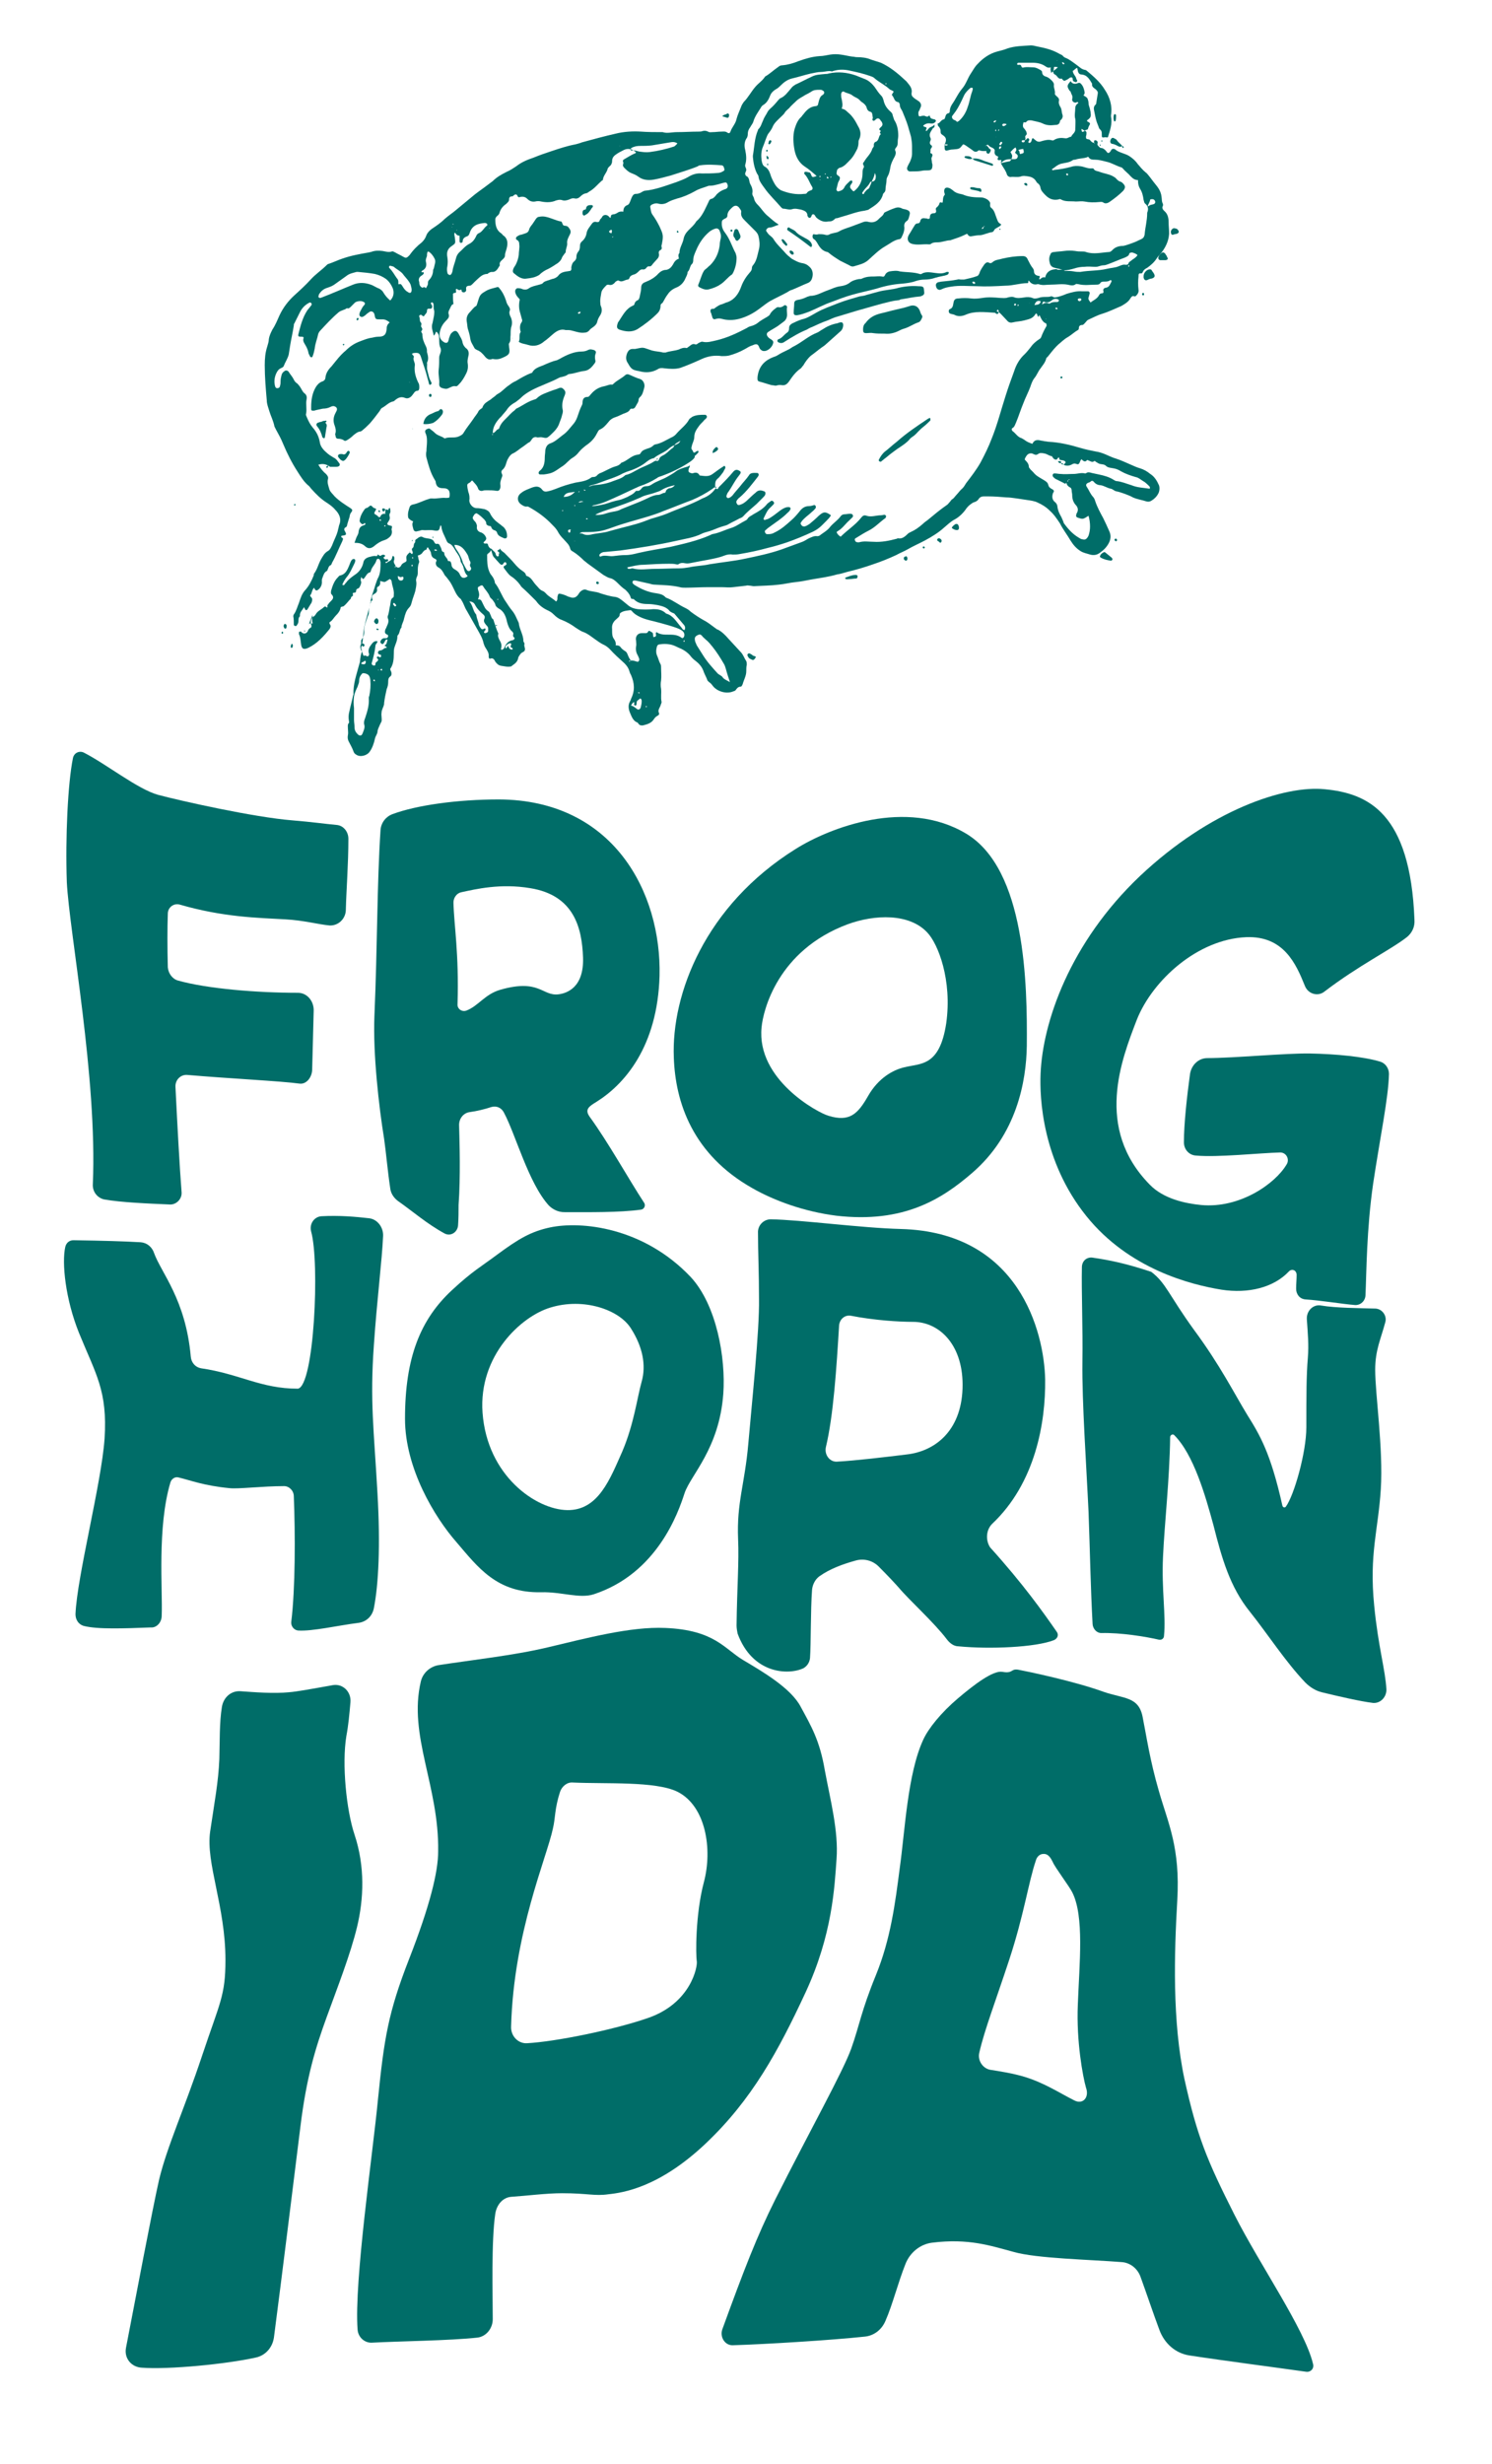 <?xml version="1.0" encoding="UTF-8"?> <!-- Generator: Adobe Illustrator 21.0.2, SVG Export Plug-In . SVG Version: 6.00 Build 0) --> <svg xmlns="http://www.w3.org/2000/svg" xmlns:xlink="http://www.w3.org/1999/xlink" id="Layer_1" x="0px" y="0px" viewBox="0 0 292.5 483" style="enable-background:new 0 0 292.5 483;" xml:space="preserve"> <style type="text/css"> .st0{fill:#006D68;} </style> <g> <g> <g> <path class="st0" d="M18.2,232.1c-0.1,1.5,0.9,2.7,2.2,3c3.4,0.6,8.4,0.8,13,1c1.2,0,2.3-1.1,2.2-2.4c-0.4-5.1-0.8-12.6-1.2-20.6 c-0.1-1.4,1-2.5,2.3-2.4c8.1,0.7,18.4,1.2,22,1.7c1.4,0.2,2.5-1.3,2.5-2.8c0.1-3.3,0.2-7.9,0.3-11.6c0-1.8-1.3-3.4-3.1-3.4 c-8.1,0-17.8-0.8-23.5-2.4c-1.1-0.3-1.9-1.4-2-2.6c-0.1-3.7-0.1-7.8,0-10.5c0-1.2,1.1-2.1,2.3-1.8c8.6,2.5,15.4,2.6,20.7,2.9 c3.7,0.2,6.5,1,8.7,1.2c1.7,0.1,3.2-1.3,3.2-3.1c0.1-3.9,0.5-8.9,0.5-13.9c0-1.4-1-2.6-2.3-2.7c-2.2-0.2-5-0.6-8.7-0.9 c-7.5-0.6-21.8-3.8-26.3-5c-4-1.1-10.1-6-14.6-8.3c-0.9-0.4-1.9,0.1-2.1,1.1c-1,4.9-1.5,15.5-1.2,24.3 C13.6,182.8,19.1,211.3,18.2,232.1z"></path> <path class="st0" d="M147.5,232.9c4.2,2.4,10.1,4.6,16.5,5.4c13.1,1.5,20.6-3.2,26.6-8.4c8.7-7.5,10.6-17.9,10.7-24.9 c0.1-12-0.2-34.6-11.9-41.6s-26.7-1.2-33.4,3c-17.8,11.1-24.4,28.5-23.9,40.9C132.4,216.1,135.8,226.3,147.5,232.9z M149.3,201.4 c0.3-3.4,3.2-15.1,16.8-20.2c5.4-2,12.2-2.2,15.7,1.6c2.1,2.2,4.9,9.3,3.7,17.8c-1.3,8.5-5,7.8-8.2,8.6c-2.2,0.5-5.1,2.1-7.1,5.6 c-2,3.5-3.6,5.2-7.8,3.9C160.3,218.1,148.3,211.6,149.3,201.4z"></path> <path class="st0" d="M259.7,154.7c-7.8-0.8-22.4,4-36.2,17c-13.8,13.1-19.1,28.7-19.5,38.8c-0.2,4.6,0.3,17.1,9,27.9 c8.3,10.3,20.3,13.4,26.5,14.4c5.2,0.8,10.2-0.4,13.2-3.6c0.6-0.6,1.5-0.2,1.5,0.7c0,0.9-0.1,1.8-0.1,2.7c0,1.1,0.7,2,1.8,2.1 c3.1,0.2,7.2,0.9,9.7,1.1c1.1,0.1,2.1-0.8,2.1-2c0.2-4.3,0.2-12.8,1.5-21.8c1.4-9.3,3-16.8,3.1-21.5c0-1.1-0.7-2.1-1.7-2.4 c-3.3-1-8.7-1.5-13.7-1.6c-4.6-0.1-15,0.9-20.2,0.9c-1.7,0-3.1,1.3-3.4,3.1c-0.6,4.4-1.2,9.8-1.2,13.4c0,1.4,1,2.5,2.3,2.6 c4.4,0.4,12.4-0.5,16.6-0.6c1.2,0,1.9,1.4,1.2,2.4c-2.2,3.7-9.1,8.6-16.7,7.9c-3.1-0.3-7.4-1.2-10.1-4 c-10.9-11.1-5.5-24.6-2.5-32.4c3.1-7.7,11.9-15.7,21.4-16.1c7.4-0.3,9.8,5.3,11.5,9.5c0.6,1.6,2.5,2.2,3.8,1.2 c6.8-5.2,13-8.2,16.2-10.7c1-0.8,1.6-2,1.5-3.4C276.5,159.2,268.1,155.5,259.7,154.7z"></path> <path class="st0" d="M31.7,316.7c0.2-5.2-0.9-17.3,1.7-26.1c0.2-0.7,0.9-1.2,1.6-1c2.5,0.6,4.9,1.6,10,2.1 c1.7,0.2,6.4-0.4,10.7-0.4c1,0,1.9,0.9,1.9,2c0.3,7.4,0.3,18.2-0.5,24.6c-0.1,0.8,0.5,1.6,1.3,1.7c2.8,0.2,7.9-1,11.9-1.5 c1.5-0.2,2.7-1.3,3-2.9c0.9-4.6,1.3-12.2,0.7-22.5c-0.7-12.6-1.5-17.9-0.7-29.1c0.6-8.8,1.6-16.6,1.8-21.3 c0.1-1.7-1.1-3.3-2.7-3.5c-2.6-0.3-5.9-0.6-9.4-0.4c-1.4,0.1-2.4,1.5-2,3c1.7,6.1,0.6,30.3-2.6,30.8c-7.3,0-11.4-2.9-19-4 c-1.1-0.2-1.9-1.1-2-2.3c-1-11.2-5.8-16.4-7.2-20.3c-0.4-1.2-1.4-2-2.6-2.1c-3.3-0.2-7.2-0.3-13.2-0.4c-0.8,0-1.4,0.5-1.6,1.3 c-0.7,3.1,0,10.2,2.7,16.9c3.3,8.1,5.6,11.3,5,20.7c-0.6,8.7-5.4,27-5.7,34.4c0,1.1,0.6,2,1.6,2.3c2.7,0.7,7.9,0.5,13.2,0.3 C30.6,319.1,31.7,318.1,31.7,316.7z"></path> <path class="st0" d="M107.8,240.6c-3.7,0.8-6.1,2.2-10.3,5.3c-3.2,2.4-4.8,3.2-8.8,6.9c-6.3,5.8-9.3,13.3-9.3,25.3 c0,9.7,5.8,19.3,10.1,24.2c4.2,4.9,7.9,10,16.6,9.8c4-0.1,7.5,1.3,10.3,0.4c12.5-4.1,16.6-16.1,17.8-19.8 c1.2-3.6,6.8-8.7,7.6-19.5c0.5-7-1.3-17.4-6.4-22.9C126.1,240.5,113.9,239.3,107.8,240.6z M125.8,270.8 c-0.9,3.2-1.5,8.3-3.8,13.7c-2.4,5.4-4.7,11.6-10.8,11.5c-6.1-0.1-15.7-6.7-16.6-19.1c-0.8-11.2,7.6-18.9,13.3-20.6 c6.5-2,13.5,0.4,15.8,4.1C126,264,126.7,267.6,125.8,270.8z"></path> <path class="st0" d="M194.5,298.7c8.5-8,10.5-19.9,10.4-28.3c-0.2-9.3-5.1-28.9-28.3-29.5c-7.8-0.2-19.5-1.8-25.5-1.9 c-1.4,0-2.6,1.2-2.5,2.7c0,3.7,0.2,7.8,0.2,12.9c0.1,6.3-1.4,20.3-2.1,28.4c-0.7,8-2.3,11.5-2,18.7c0.2,4.5-0.2,9.2-0.3,16.9 c0,0.5,0.1,1.1,0.2,1.6c2.9,7.9,9.9,8.2,12.9,6.8c0.7-0.4,1.2-1.1,1.3-2c0.2-2.8,0.1-9.5,0.4-13.4c0.1-1,0.6-2,1.4-2.6 c2.1-1.5,4.6-2.4,7.1-3.1c1.7-0.5,3.5,0,4.7,1.3c1.6,1.6,3,3.1,3.8,4c2,2.4,6.9,6.8,9.4,10.1c0.6,0.8,1.4,1.4,2.3,1.4 c6.2,0.6,15.1,0.2,18.7-1.2c0.7-0.3,1-1,0.6-1.6c-2.7-3.9-6.6-9.4-13.1-16.6C193.2,301.9,193.3,299.9,194.5,298.7z M188.7,272.2 c-0.3,8.4-5.5,12.3-11,12.9c-4.1,0.5-9.9,1.2-13.6,1.4c-1.4,0.1-2.5-1.3-2.2-2.8c1.5-6.2,2.1-15.7,2.6-23.9 c0.1-1.2,1.1-2.1,2.3-1.9c4.6,0.9,9.4,1.2,12.2,1.2C184.2,259.1,189,263.7,188.7,272.2z"></path> <path class="st0" d="M269.7,256.5c-3.3-0.1-7.7-0.1-10.7-0.6c-1.5-0.3-2.9,1-2.8,2.7c0.2,2.9,0.4,5,0.2,7.5 c-0.3,3.6-0.3,7.4-0.3,13.7c0,4.9-2.4,13.3-4,15.5c-0.2,0.3-0.6,0.2-0.7-0.2c-2.3-10.3-4.4-13.8-6.9-17.8 c-2.5-4.1-5.3-9.7-10.4-16.6c-5-6.9-5.5-9.2-8.4-11.4c-4.8-1.6-8.1-2.3-11.6-2.8c-1.1-0.1-2,0.7-2,1.9 c-0.1,4.8,0.2,11.8,0.1,18.6c-0.1,7.8,0.8,20.6,1.2,29.3c0.3,8,0.4,14.9,0.8,22.1c0.1,0.9,0.8,1.7,1.7,1.7 c3.8-0.1,8.7,0.7,11.3,1.3c0.5,0.1,1-0.2,1-0.8c0.4-3.9-0.5-9-0.2-15.4c0.3-6.7,1.3-15.3,1.4-23.5c0-0.4,0.5-0.7,0.8-0.4 c3.8,3.8,6.1,11.8,7.7,17.7c1.6,6.3,3.2,12.1,7.2,17c3.5,4.4,6.9,9.7,10.8,13.8c0.9,0.9,2,1.6,3.2,1.9c3.3,0.8,7.6,1.8,10.1,2.1 c1.4,0.1,2.6-1.1,2.6-2.6c-0.2-3.9-1.6-8.3-2.4-16.5c-1-10.1,0.8-14.8,1.3-22.8c0.5-8-1.1-18.5-1.1-23.4c0-3.9,1.1-6,2-9.4 C271.9,257.9,271,256.6,269.7,256.5z"></path> <path class="st0" d="M69.5,359.6c-1.6-4.8-2.5-13.8-1.6-19.3c0.4-2.1,0.6-4.3,0.8-6.6c0.2-2.1-1.5-3.7-3.4-3.4 c-3.9,0.7-7.2,1.3-8.6,1.4c-3,0.3-6.8,0-9.6-0.2c-1.8-0.1-3.3,1.2-3.6,3.1c-0.5,3-0.4,6.9-0.5,10.2c-0.2,4.6-0.9,8.1-1.8,14.2 c-0.9,6.2,3,14.6,3,25.2c0,7-1.1,8.3-4.6,18.8c-3.5,10.5-6.8,17.6-8.4,24.2c-1.3,5.7-4.6,23.2-6.5,33c-0.4,2.1,1.1,3.8,3.1,3.9 c5.2,0.4,16.6-0.7,22.4-2c1.8-0.4,3.2-1.9,3.5-3.9c1.4-10.7,4.1-32.5,5.2-41.4c1.2-9.8,3-15.5,5.1-21.3s4.7-12.4,6-17.8 S71.6,365.9,69.5,359.6z"></path> <path class="st0" d="M157.9,390.6c5.3-11.4,5.7-20.7,6.1-26.2s-1.2-11.5-2.3-17.4c-1-5.9-2.7-8.7-4.7-12.4 c-1.9-3.7-7.6-7-11.3-9.2c-3.7-2.2-5.6-5.9-15.3-6.3c-6.8-0.3-15.4,2-23,3.8c-6.7,1.6-15.1,2.5-21.5,3.5c-1.6,0.3-3,1.5-3.4,3.2 c-2.5,10.6,3.6,20.5,3.4,33.3c0,4-1.6,10.6-5.7,21.1c-4.1,10.5-4.9,15.6-6.1,27.5c-1,10.5-4.7,35.7-4,45.1 c0.1,1.5,1.3,2.6,2.7,2.6c5.4-0.3,15.4-0.4,20.8-1c1.7-0.2,3-1.8,3-3.6c0-4.9-0.3-15.3,0.5-20.7c0.3-1.8,1.5-3.2,3.2-3.3 c3-0.2,6.8-0.7,9.9-0.7c5,0,6.4,0.6,9.1,0.2c2.8-0.3,9.9-1.3,19-9.9S152.6,402,157.9,390.6z M138,368.9 c-1.7,6.4-1.6,14.4-1.4,15.5c0.2,1-1.1,8.3-9.7,11.2c-6.7,2.3-18,4.6-23.6,4.9c-1.7,0.1-3.2-1.4-3.1-3.3 c0.5-18.4,7-33.1,8.2-38.8c0.5-2.1,0.3-3.8,1.4-7.2c0.4-1.1,1.4-1.9,2.5-1.8c6.5,0.3,16.2-0.3,20.5,1.8 C138.4,354,139.7,362.5,138,368.9z"></path> <path class="st0" d="M242,434.1c-5.4-10.7-7.3-15.3-9.8-26.6c-2.4-11.3-2-24.6-1.4-35c0.6-10.4-1.8-15.1-3.6-21.4 c-1.8-6.2-2.4-10.6-3.2-14.6c-0.8-4-3.7-3.5-7.7-4.9c-5.8-2.1-15-4-16.6-4.3c-1.6-0.3-1,0.8-3.2,0.4c-1.8-0.3-5.4,2.4-8.7,5.2 c-3.3,2.8-5.8,5.9-6.8,8.1c-3.1,6.7-3.6,18.1-4.6,25.1c-0.9,7-1.8,14-4.7,21.1c-2.9,7.1-3.2,9.8-4.8,14.3s-8.1,16.1-14.9,29.6 c-3.6,7.2-6.1,13.7-10.4,25.5c-0.5,1.5,0.5,3.1,2,3.1c6.6-0.2,19.5-1,26-1.7c1.8-0.2,3.3-1.4,4-3.1c1.4-3.2,2.4-7.3,3.9-11.1 c0.9-2.3,2.9-3.9,5.2-4.2c7.2-0.9,11.5,0.6,16,1.8c4.5,1.3,14.9,1.5,21.2,2c1.6,0.1,3.1,1.2,3.7,2.9c1.2,3.3,2.5,7.2,3.7,10.4 c1,2.7,3.2,4.6,5.9,5c6.5,1,18,2.5,22.9,3.2c0.9,0.1,1.6-0.7,1.3-1.6C255.8,456.6,246.9,443.8,242,434.1z M210.6,411.7 c-2.8-1.4-5.8-3.4-9.7-4.6c-2.3-0.7-4.9-1.1-6.8-1.4c-1.5-0.3-2.5-1.9-2.1-3.4c1-4.4,3.2-10.1,5.8-18c3-9.1,3.8-15.3,5.3-19.7 c0.2-0.7,0.8-1.2,1.4-1.2c1-0.1,1.5,0.8,1.9,1.6c0.4,1,3.2,4.7,3.8,5.9c2.4,4.7,1.4,14,1.1,22.1c-0.3,7.2,1,14.1,1.6,16.2 C213.6,411.1,212.3,412.6,210.6,411.7z"></path> <path class="st0" d="M76.5,232.9c0.1,1,0.7,1.9,1.5,2.5c3,2.1,5.7,4.5,9.2,6.4c1.2,0.6,2.5-0.3,2.6-1.6c0.1-1.4,0.1-2.8,0.1-4 c0.4-5.5,0.2-12.1,0.1-15.7c0-1.2,0.8-2.3,2-2.5c1.5-0.2,3.1-0.6,4.3-1c1-0.3,2,0.1,2.5,1.1c2.3,4.3,4.8,13.8,8.8,18.2 c0.8,0.8,1.9,1.3,3,1.3c4.9,0,10.8,0.1,15.1-0.5c0.6-0.1,0.9-0.8,0.6-1.3c-3.2-4.9-7-11.8-10.7-16.9c-1-1.4-0.2-2,1.3-2.9 c5.6-3.5,12-10.9,12.4-24.7c0.4-16.3-9-34.5-31.5-34.6c-8,0-16.1,1.1-20.9,2.9c-1.3,0.5-2.2,1.7-2.3,3.1 c-0.7,10.5-0.6,22.6-1.2,36.5c-0.3,7.4,0.9,17.9,1.9,24C75.7,226,76,229.6,76.5,232.9z M88.9,176.9c0-0.9,0.6-1.8,1.5-2 c2.8-0.6,7.7-1.8,13.6-0.8c8.5,1.4,10.1,7.7,10.3,13.6s-3.2,7-4.8,7.2c-3.2,0.4-3.7-3.1-11.4-0.9c-3.1,0.9-4.3,3.2-6.7,4.1 c-0.9,0.3-1.8-0.4-1.7-1.3C90,186.8,89,181.4,88.9,176.9z"></path> </g> <g> <path class="st0" d="M195.8,61.2c-0.1,0.3-0.2,0.4-0.5,0.3c-0.1-0.1-0.2-0.2-0.3-0.2c-1.9-0.1-3.9-0.4-5.7,0.4 c-0.7,0.3-1.5,0.4-2.2,0c-0.2-0.1-0.5-0.1-0.7-0.2c-0.2,0-0.3-0.1-0.4-0.4c0-0.2,0-0.4,0.2-0.5c0.5-0.2,0.6-0.5,0.7-1.1 c0.1-0.7,0.3-1,1-1c0.8-0.1,1.7-0.1,2.5,0c0.7,0.1,1.5,0,2.2-0.1c1.2-0.2,2.3-0.1,3.5,0c0.5,0,1,0.1,1.5-0.1 c0.4-0.1,0.9-0.2,1.3,0c0.6,0.2,1.2,0.1,1.9,0c0.5-0.1,1.1-0.1,1.6,0.1c0.4,0.2,0.8,0.1,1.2,0c0.5-0.2,1-0.2,1.5-0.2 c0.3,0,0.6,0,0.9-0.1c0.3-0.1,0.5,0.2,0.8,0.2c0.8-0.1,1.6-0.4,2.3-0.7c1-0.3,2-0.6,3.1-0.5c0.4,0,0.7,0,1.1,0 c0.2,0,0.4,0.2,0.3,0.5c0,0.1-0.1,0.3-0.1,0.4c-0.2,0.6-0.2,0.6,0.3,1.3c0.6-0.5,1.3-0.7,1.7-1.5c0.1-0.2,0.3-0.3,0.5-0.3 c0.3,0,0.4-0.2,0.3-0.5c-0.1-0.4,0.3-0.6,0.5-0.6c0.7-0.1,0.8-0.7,1.1-1.2c0,0,0-0.1,0-0.2c-0.1-0.1-0.2-0.1-0.2-0.1 c-0.4,0.3-0.8,0.3-1.2,0.3c-0.3,0-0.6,0-0.8,0.3c-0.2,0.3-0.5,0.3-0.8,0.3c-1.2,0-2.3,0.2-3.5-0.1c-0.2,0-0.4-0.1-0.5,0 c-0.5,0.4-1.1,0.2-1.6,0.1c-1.1-0.2-2.2,0-3.4,0c-0.8,0-1.5,0.2-2.3-0.1c-0.1,0-0.1,0-0.2,0c-0.7,0.2-1.3-0.1-1.7-0.7 c-0.2,0.1,0,0.3-0.2,0.5c0,0,0,0-0.1,0c-1.4,0-2.8,0.5-4.3,0.5c-1.9,0.1-3.7,0.2-5.6,0.1c-1.7,0-3.4-0.2-5.1,0.1 c-0.6,0.1-1.2,0.2-1.8,0.5c-0.5,0.3-1,0-1.1-0.6c-0.1-0.4,0.1-0.7,0.5-0.8c0.2,0,0.4-0.1,0.6-0.1c1-0.1,2.1-0.2,3.1-0.4 c0.2-0.1,0.5,0,0.7,0c0.2,0,0.4,0,0.6,0c0.9-0.2,1.8-0.4,2.6-0.7c0.2-0.1,0.3-0.3,0.4-0.5c0.2-0.7,0.6-1.2,1-1.8 c0.3-0.3,0.5-0.5,0.9-0.3c0.3,0.2,0.6,0,0.8-0.2c0.5-0.4,1.2-0.4,1.8-0.6c1.3-0.3,2.6-0.5,4-0.5c0.5,0,0.8,0.2,1,0.7 c0.3,0.6,0.6,1.2,1,1.7c0.1,0.1,0.2,0.4,0.2,0.5c0,0.7,0.4,0.9,1,1c0,0,0.1,0,0.1,0c0.2,0.2-0.2,0.4,0,0.7 c0.3-0.2,0.6-0.6,1.1-0.4c0.2-1,0.9-1.5,1.8-1.6c0.2,0,0.3-0.1,0.5,0c0.4,0.2,0.7,0,1.1,0.1c0.2,0.1,0.3,0.1,0.5,0.2 c0.6,0,1.1,0,1.7,0.1c0.4,0.1,0.9,0.1,1.3,0.1c1.7-0.3,3.5-0.2,5.2-0.6c0.8-0.2,1.6-0.2,2.3-0.5c0.5-0.2,0.9-0.4,1.4-0.3 c0.2,0,0.4,0,0.5-0.2c0.1-0.4,0.5-0.5,0.8-0.8c0.3-0.2,0.8-0.5,1-0.9c-0.3-0.3-0.7-0.4-1-0.5c-0.2,0-0.5,0-0.6,0.2 c-0.1,0.5-0.5,0.6-0.9,0.8c-1.1,0.4-2.2,0.9-3.3,1.3c-0.3,0.1-0.5,0.2-0.8,0.2c-0.3,0-0.7,0.1-1,0.2c-0.2,0.1-0.5,0.1-0.7,0.1 c-0.7,0-1.4-0.1-2.1,0c-0.6,0-1.3,0.1-1.9,0.3c-0.7,0.2-1.4,0.4-2.2,0.4c-0.5-0.3-1.1-0.3-1.7-0.5c-0.5-0.1-0.9-0.4-1-1 c-0.2-0.7-0.1-1.2,0.2-1.8c0.1-0.2,0.4-0.3,0.7-0.3c0.6-0.1,1.2-0.1,1.9-0.2c0.7-0.1,1.5-0.1,2.2,0c0.5,0.1,0.9,0.1,1.4,0.1 c0.2,0,0.5,0,0.7,0.1c1.5,0.5,3,0.1,4.5,0c0.2,0,0.4-0.1,0.6-0.3c0.6-0.7,1.4-0.9,2.2-0.9c0.6-0.1,1.3-0.4,1.9-0.6 c0.6-0.2,1.1-0.5,1.6-0.7c0.4-0.2,0.6-0.4,0.7-0.9c0.1-1.4,0.5-2.7,0.5-4.2c0,0,0-0.1,0-0.1c0.3-0.7,0.2-1.3-0.4-1.8 c-0.2-0.1-0.2-0.5-0.3-0.7c-0.1-0.8-0.3-1.6-0.7-2.2c-0.3-0.5-0.4-1-0.4-1.7c-0.6,0-1-0.3-1.4-0.7c-0.5-0.6-1.1-1-1.6-1.6 c-0.1-0.1-0.2-0.2-0.3-0.2c-1-0.3-1.9-0.9-2.9-1.1c-0.8-0.2-1.5-0.4-2.3-0.4c-0.4,0-0.9,0-1.2-0.5c-0.1-0.1-0.2-0.1-0.2,0 c-0.8,0.3-1.6,0.2-2.4,0.5c-0.2,0-0.3,0-0.5,0.1c-0.7,0.5-1.5,0.5-2.3,0.7c-0.7,0.2-1.2,0.7-1.8,1.1c0.2,0.3,0.4,0.1,0.5,0.1 c1.1-0.1,2.2-0.3,3.3-0.6c0.6-0.2,1.2-0.2,1.9-0.1c0.7,0.1,1.4,0.5,2.2,0.4c0.1,0,0.3,0,0.3,0.1c0.3,0.5,0.8,0.4,1.2,0.6 c0.8,0.3,1.7,0.4,2.5,0.8c0.3,0.2,0.6,0.3,0.8,0.6c0.2,0.2,0.4,0.4,0.7,0.5c0.2,0,0.4,0.2,0.6,0.4c0.5,0.5,0.4,0.9,0,1.4 c-0.8,0.8-1.7,1.5-2.7,2.2c-0.3,0.2-0.8,0.4-1.2,0.1c-0.3-0.2-0.5-0.1-0.8-0.1c-1,0.1-1.9,0.1-2.9-0.1c-0.5-0.1-1.1,0-1.7,0 c-1-0.1-2,0.1-2.9-0.4c-0.1-0.1-0.3-0.1-0.5,0c-1,0.2-1.8-0.1-2.5-0.8c-0.4-0.4-0.9-0.9-1-1.4c-0.1-0.6-0.3-0.8-0.7-1.1 c-0.1-0.1-0.1-0.2-0.2-0.3c-0.3-0.5-0.8-0.8-1.4-0.9c-0.6-0.1-1.1-0.2-1.6,0c-0.6,0.2-1.4,0-2,0.1c-0.3,0-0.6-0.2-0.7-0.5 c-0.2-0.7-0.6-1.2-0.9-1.7c-0.3-0.5-0.3-0.5-0.2-1.1c-0.1-0.1-0.2,0-0.4,0c-0.1,0-0.2,0-0.3-0.1c-0.1-0.2,0.1-0.4,0.1-0.6 c-0.5-0.2-0.8-0.4-0.7-1.1c0.1-0.3-0.3-0.6-0.6-0.7c-0.3-0.1-0.5-0.3-0.7-0.5c-0.1-0.1-0.2,0-0.3,0.1c-0.1,0-0.2,0-0.2,0.1 c0,0,0.1,0,0.1,0c0,0,0.1-0.1,0.1-0.1c0.3,0.3,0.6,0.5,0.6,1l0,0c-0.6,0.1-1.3,0.2-1.9,0c-0.2-0.1-0.3,0-0.4,0.1 c-0.4,0.3-0.8,0.1-1.1-0.2c-0.4-0.3-0.9-0.6-1.3-0.9c-0.2-0.1-0.3-0.2-0.5-0.2c-0.7,0.9-0.7,0.9-2,1c-0.4,0-0.7,0.1-1.1,0.2 c-0.3,0.1-0.5-0.1-0.5-0.4c0-0.3-0.1-0.6,0.1-1c0.3-0.8,0.2-1.2-0.6-1.7c-0.3-0.2-0.3-0.4-0.3-0.7c0-0.4-0.2-0.8-0.5-1l0,0 c0-0.2-0.2-0.5,0-0.5c0.4-0.1,0.6-0.7,1.1-0.8c0.2,0,0.2-0.2,0.3-0.4c0.1-0.4,0.2-0.7,0.6-0.8c0.2,0,0.3-0.2,0.3-0.4 c0-1,0.7-1.6,1.1-2.4c0.4-0.7,0.8-1.4,1.3-2c0.8-0.9,1.1-2.1,1.8-3.1c0.4-0.6,0.7-1.2,1.2-1.7c1.1-1.2,2.4-2.1,3.9-2.5 c0.7-0.2,1.3-0.3,2-0.6c1.5-0.5,3.1-0.5,4.6-0.6c0.4,0,0.8,0.1,1.2,0.2c1.5,0.3,2.9,0.6,4.3,1.4c0.3,0.2,0.6,0.2,0.8,0.5 c0.1,0.1,0.2,0.2,0.4,0.3c0.8,0.3,1.4,0.8,2.1,1.3c0.6,0.4,1.1,1,1.8,1.1c0.1,0,0.3,0.1,0.4,0.2c1.3,1.1,2.6,2.2,3.5,3.7 c1,1.5,1.5,3.2,1.2,5c0,0.1,0,0.1,0,0.2c0.3,1.5-0.2,2.8-0.6,4.1c-0.2,0.1-0.3,0-0.5,0c-0.7,0.1-0.7,0.1-0.7-0.6 c0-0.4,0-0.6-0.3-0.9c-0.3-0.2-0.3-0.6-0.5-1c-0.4-0.9-0.5-1.8-0.7-2.7c-0.1-0.4-0.1-0.9,0.3-1.2c0,0,0.1-0.1,0.1-0.2 c0.1-0.6,0.2-1.3,0.3-1.9c0.1-0.4-0.1-0.6-0.4-0.9c-0.4-0.3-0.8-0.5-0.7-1.1c-0.5-0.8-0.9-1.7-2.1-1.8c-0.4,0-0.6-0.3-0.7-0.7 c0-0.2-0.1-0.4-0.1-0.6c-0.4,0.1-0.6,0.5-0.9,0.6c0.1,0.7,0.6,1,0.7,1.5c0,0.1,0.1,0.2,0.2,0.4c0,0.1-0.2,0.4-0.3,0.3 c-0.3-0.1-0.6-0.1-0.6-0.6c0-0.3-0.2-0.4-0.5-0.3c-0.3,0.2-0.5,0.4-0.8,0.5c-0.3,0.2-0.4,0.2-0.7-0.1c-0.1-0.1-0.1-0.2-0.2-0.2 c-0.7,0.2-0.8-0.6-1.3-0.8c-0.3-0.1-0.3-0.5-0.4-0.7c0.4-0.1,0.6-0.4,1-0.7c-0.3-0.1-0.5-0.1-0.7-0.1c-0.1,0.1-0.1,0.3-0.1,0.4 c0,0.2-0.1,0.3-0.2,0.5c-0.1,0.1-0.2,0.2-0.3,0.3c-0.1-0.4-0.2-0.7-0.1-1.1c-0.3,0.1-0.6,0.1-0.9-0.1c-0.8-0.6-1.7-0.8-2.7-0.8 c-0.9,0-1.8,0-2.7,0c-0.2,0-0.3,0.1-0.3,0.3c0.1,0.2,0.3,0.1,0.4,0.1c0.2,0,0.3,0,0.4,0.2c0.1,0.4,0.3,0.4,0.6,0.3 c0.6-0.1,1.1,0,1.7,0c0.6,0,1.1,0.3,1.6,0.6c0.1,0.1,0.2,0.2,0.2,0.3c0,0.5,0.3,0.8,0.7,0.9c0.4,0.1,0.8,0.4,1.1,0.7 c0.3,0.3,0.6,0.6,0.5,1.1c0,0.5,0.3,1,0.2,1.6c0,0.2,0.3,0.4,0.5,0.6c0.2,0.2,0.4,0.4,0.3,0.8c-0.1,0.4,0.1,0.9,0.3,1.2 c0.3,0.5,0.2,1,0.4,1.5c0.1,0.4,0,0.6-0.2,0.9c-0.1,0.1-0.3,0.2-0.3,0.4c-0.1,0.6-0.5,0.7-1,0.7c-0.8,0.1-1.6,0.1-2.4-0.3 c-0.6-0.3-1.4-0.4-2.2-0.6c-0.3,0-0.7-0.1-1,0.3c-0.1,0.1-0.2,0.1-0.3,0.1c-0.2-0.1-0.3,0-0.3,0.2c-0.1,0.3-0.1,0.7,0.1,0.9 c0.2,0.2,0.4,0.5,0.5,0.7c0,0.1,0.1,0.3,0.1,0.4c0,0.3-0.4,0.4-0.3,0.7c0.1,0.3,0,0.5-0.1,0.6c-0.2,0-0.4-0.1-0.6,0.1 c0,0.3,0.1,0.3,0.4,0.3c0.2-0.1,0.2-0.2,0.2-0.4c0.1,0,0.1,0,0.2-0.1c0.2-0.1,0.3-0.5,0.6-0.2c0.2,0.2,0,0.4-0.1,0.6 c0,0.1,0,0.1,0.1,0.2c0.1,0,0.1,0,0.2,0c0.4-0.2,0.3-0.6,0.5-0.9c0.3,0,0.3,0.2,0.5,0.3c0.3,0.3,0.7,0.5,1.2,0.3 c0.7-0.2,1.4-0.4,2.1-0.2c0.2,0.1,0.4,0,0.5-0.1c0.7-0.4,1.4-0.4,2.1-0.3c0.5,0.1,0.8-0.3,1.2-0.3c0.2-0.5,0.7-0.7,0.8-1.3 c0-0.1,0-0.1,0-0.2c0-0.2,0.1-1.7,0-2c-0.2-0.7,0-1.4,0-2.1c0-0.5,0.3-0.8,0.6-1c-0.1-0.3-0.3-0.2-0.4-0.1 c-0.5,0.1-0.9-0.3-0.8-0.7c0.2-0.6-0.2-0.9-0.3-1.4c0-0.1-0.1-0.1-0.2-0.2c-0.6-0.9-0.5-1.1,0.2-1.9c0.3,0.6,0.9,0.6,1.4,0.4 c0.2-0.1,0.4-0.1,0.6,0.1c0.3,0.3,0.5,0.7,0.6,1.1c0.1,0.4,0.3,0.8-0.1,1.2c0.3,0.2,0.6,0.3,0.8,0.6c0.1,0.3,0.2,0.6,0.2,0.9 c0,0.3,0.1,0.6,0.2,0.9c0.1,0.3,0.1,0.5,0.2,0.8c0.1,1,0.1,1.1-0.7,1.7c0,0.4,0.5,0.2,0.6,0.7c-0.1,0.2-0.3,0.5-0.4,0.9 c0,0.3-0.5,0.2-0.6,0.4c-0.3,0-0.4-0.3-0.7-0.3c0.1,0.6,0.1,0.6,0.4,0.5c0.1,0,0.2-0.1,0.3-0.2c0.1,0.1,0.3,0.2,0.3,0.4 c0,0.2,0,0.5-0.1,0.7c0,0.5,0,0.5,0.4,0.6c0.2,0,0.4,0.1,0.5,0.3c0.2,0.2,0.4,0.4,0.7,0.4c0,0.1,0,0.1,0.1,0.2c0,0,0-0.1,0-0.1 c0,0-0.1-0.1-0.1-0.1c0-0.2-0.1-0.5,0.2-0.5c0.3,0,0.5,0.2,0.5,0.5c-0.2,0.4,0.1,0.6,0.3,0.8c0.1,0.1,0.2,0.2,0.3,0.2 c0.5,0,0.9,0.4,1.2,0.8c0.2,0.3,0.4,0.2,0.6,0c0.2-0.2,0.2-0.5,0.5-0.6c0.3-0.1,0.6,0.1,0.8,0.3c0.8,0.5,1.7,0.6,2.5,1.1 c0.6,0.4,1.2,0.9,1.6,1.5c0.5,0.6,1,1.2,1.6,1.7c0.2,0.1,0.3,0.3,0.5,0.5c0.5,0.6,0.9,1.2,1.4,1.8c0.6,0.7,1.1,1.5,1.2,2.4 c0.1,0.5,0,1,0.3,1.5c0,0.1,0,0.2,0,0.3c-0.3,0.5,0,0.8,0.3,1.1c0.6,0.5,0.8,1.3,0.8,2.1c0,0.8,0.1,1.5,0.1,2.3 c-0.1,1.6-0.8,2.9-1.8,4.1c-0.2,0.2-0.4,0.4-0.6,0.7c-0.5,0.8-1.2,1.4-1.9,1.9c-0.4,0.2-0.7,0.4-0.9,0.9 c-0.1,0.1-0.1,0.2-0.3,0.2c-0.5-0.1-0.5,0.2-0.5,0.6c-0.1,0.9-0.1,1.7,0,2.6c0.1,0.5-0.2,0.9-0.5,1.2c-0.1,0.1-0.2,0.1-0.3,0.1 c-0.4-0.2-0.6,0.1-0.8,0.4c-0.4,0.7-1.1,1.1-1.8,1.5c-1.2,0.5-2.4,1.1-3.7,1.5c-1,0.3-1.9,0.8-2.8,1.2c-0.2,0.1-0.3,0.3-0.5,0.5 c-0.2,0.2-0.4,0.5-0.6,0.5c-0.5,0-0.7,0.2-0.7,0.7c0,0.1-0.1,0.3-0.2,0.3c-0.7,0.4-1.3,1-2,1.4c-0.7,0.4-1.3,1-1.9,1.5 c-0.1,0.1-0.2,0.2-0.3,0.3c-0.6,0.6-1.1,1.3-1.6,1.9c-0.1,0.2-0.4,0.3-0.4,0.5c-0.2,0.8-0.7,1.3-1.1,1.9 c-0.5,0.6-0.7,1.3-1.2,1.9c-0.4,0.5-0.6,1.1-0.8,1.7c-0.4,1.1-1,2.2-1.4,3.3c-0.5,1.2-0.9,2.5-1.4,3.7c-0.2,0.4-0.3,0.9-0.7,1.1 c-0.2,0.1-0.2,0.4,0,0.6c0.6,0.4,1,1.2,1.8,1.4c0.2,0.1,0.3,0.2,0.5,0.3c0.5,0.4,1,0.6,1.6,0.8c0.3-0.7,0.8-0.8,1.4-0.7 c0.3,0.1,0.7,0.1,1,0.2c0.3,0,0.6,0.1,0.8,0.1c2.1,0.1,4.2,0.6,6.2,1.2c1,0.3,2,0.5,3,0.7c0.7,0.1,1.3,0.3,2,0.6 c0.7,0.3,1.3,0.6,2,0.8c0.9,0.3,1.8,0.7,2.7,1.1c0.7,0.3,1.3,0.6,2,0.8c0.7,0.2,1.4,0.6,2,1.1c0.8,0.5,1.3,1.3,1.7,2.2 c0.2,0.5,0.1,1.2-0.1,1.6c-0.3,0.6-0.8,1.1-1.3,1.4c-0.3,0.2-0.6,0.3-1,0.2c-0.9-0.3-1.8-0.4-2.7-0.8c-0.5-0.3-1.1-0.5-1.6-0.7 c-0.6-0.2-1.1-0.4-1.7-0.5c-0.4-0.1-0.6-0.4-1-0.5c-0.7-0.1-1.3-0.6-2.1-0.7c-0.5,0-1-0.3-1.3-0.7c-0.2-0.2-0.4-0.2-0.6,0 c-0.1,0.1-0.3,0.2-0.4,0.2c-0.5,0.2-0.6,0.5-0.3,0.9c0.4,0.6,0.6,1.2,1.1,1.8c0.2,0.2,0.4,0.5,0.5,0.9c0.4,1.2,1,2.3,1.6,3.4 c0.4,0.8,0.8,1.7,1.2,2.6c0.3,0.7,0.3,1.4-0.1,2.2c-0.4,0.8-1,1.4-1.7,1.9c-0.6,0.5-1.3,0.6-2,0.4c-0.6-0.2-1.3-0.3-1.9-0.7 c-0.8-0.5-1.4-1.2-1.9-2c-0.7-1.2-1.5-2.2-2.1-3.4c-0.6-0.9-1.2-1.8-2-2.5c-0.7-0.7-1.5-1.2-2.4-1.6c-0.6-0.3-1.4-0.4-2.1-0.5 c-0.7-0.1-1.3-0.2-2-0.3c-0.7-0.1-1.4-0.2-2-0.2c-1.2-0.1-2.4-0.2-3.6-0.2c-0.3,0-0.6,0-0.8,0c-0.4,0-0.8,0.1-1.1,0.6 c-0.2,0.3-0.6,0.5-1,0.6c-0.5,0.3-0.9,0.6-1.3,1.1c-0.6,0.9-1.4,1.7-2.3,2.2c-0.8,0.4-1.5,1.1-2.1,1.6c-1.1,1-2.4,1.8-3.7,2.5 c-1.1,0.6-2.3,1.1-3.5,1.8c-0.7,0.4-1.5,0.7-2.2,1.1c-1.5,0.7-3,1.3-4.5,1.8c-1.7,0.6-3.4,1.1-5.1,1.5c-0.7,0.2-1.3,0.4-2,0.5 c-1.7,0.5-3.4,0.7-5.1,1c-1,0.2-2,0.4-3,0.5c-1.1,0.1-2.2,0.4-3.3,0.5c-1.6,0.2-3.2,0.2-4.9,0.3c-0.3,0-0.6-0.1-0.8-0.1 c-0.2,0-0.5-0.1-0.7,0c-0.9,0.1-1.7,0.2-2.6,0.3c-0.7,0.1-1.5,0-2.2,0c-0.9,0-1.9,0-2.8,0c-1.4,0-2.9,0.1-4.3,0.1 c-0.4,0-0.8,0-1.1-0.1c-1.7-0.4-3.3-0.4-5-0.5c-0.3,0-0.7-0.1-1-0.2c-0.9-0.2-1.8-0.4-2.7-0.6c-0.1,0-0.2,0-0.4,0 c-0.2,0.1-0.3,0.4-0.1,0.6c0.1,0.1,0.1,0.1,0.2,0.2c1.4,0.9,2.8,1.5,4.4,1.7c0.6,0.1,1.2,0.2,1.7,0.7c0.1,0.1,0.2,0.2,0.3,0.2 c1.3,0.5,2.4,1.4,3.7,2c0.4,0.2,0.7,0.4,1,0.7c0.8,0.6,1.7,1.2,2.6,1.7c0.8,0.4,1.5,1,2.2,1.5c0.2,0.1,0.3,0.3,0.5,0.3 c0.8,0.4,1.5,1.1,2.1,1.8c0.8,0.9,1.6,1.7,2.4,2.6c0.5,0.5,0.7,1.2,1.1,1.8c0.1,0.2,0.1,0.5,0.1,0.7c-0.1,0.4-0.1,0.9-0.1,1.3 c0,0.9-0.5,1.7-0.7,2.5c-0.1,0.2-0.2,0.5-0.4,0.5c-0.5,0-0.7,0.3-1,0.7c-0.1,0.1-0.3,0.2-0.4,0.2c-1.3,0.6-3.2,0.1-4.1-1.1 c-0.2-0.3-0.4-0.5-0.7-0.7c-0.1-0.1-0.2-0.2-0.3-0.3c-0.2-0.6-0.5-1.1-0.7-1.6c-0.3-1-0.9-1.7-1.7-2.3c-0.4-0.3-0.7-0.6-1-1 c-0.5-0.6-1.1-1-1.7-1.3c-0.8-0.3-1.5-0.8-2.4-0.9c-0.6-0.1-1.2-0.1-1.8,0c-0.5,0-0.6,0.3-0.7,0.8c-0.1,0.5-0.1,1,0.2,1.6 c0.2,0.5,0.3,1,0.6,1.5c0.1,0.2,0.1,0.4,0.1,0.6c0,0.9,0.1,1.7,0,2.6c-0.1,0.5-0.1,1.1,0,1.6c0.1,0.9-0.1,1.7,0.1,2.6 c0,0.3-0.2,0.5-0.2,0.7c-0.2,0.5-0.6,0.9-0.3,1.5c0.1,0.2-0.1,0.4-0.3,0.5c-0.4,0.2-0.6,0.5-0.8,0.8c-0.5,0.7-1.3,0.9-2.1,1.1 c-0.3,0-0.6,0-0.8-0.3c-0.1-0.1-0.2-0.3-0.3-0.3c-0.8-0.3-1.1-1.2-1.4-1.9c-0.3-0.7-0.4-1.5,0-2.2c0.1-0.2,0.2-0.4,0.2-0.5 c0.8-1.6,0.7-3.1,0-4.7c-0.2-0.3-0.3-0.7-0.4-1c-0.2-0.5-0.5-0.9-0.9-1.3c-1-0.9-2-1.8-2.9-2.8c-0.3-0.3-0.7-0.6-1.1-0.8 c-0.7-0.3-1.3-0.8-1.9-1.2c-0.7-0.5-1.3-1-2.1-1.3c-0.6-0.2-1.1-0.6-1.6-0.9c-0.8-0.6-1.7-1.1-2.7-1.5c-0.6-0.2-1.1-0.6-1.6-1.1 c-0.3-0.3-0.6-0.5-1-0.7c-0.9-0.4-1.8-1-2.4-1.9c-0.1-0.1-0.2-0.2-0.3-0.3c-0.8-0.8-1.6-1.6-2.5-2.4c-0.1-0.1-0.2-0.2-0.3-0.4 c-0.5-0.7-1.1-1.3-1.9-1.8c-0.5-0.4-0.8-0.9-1.2-1.4c-0.3-0.4-0.2-0.5,0.2-0.7c0.1-0.1,0.2-0.1,0.2-0.3c-0.1-0.2-0.1-0.3-0.3-0.3 c-0.1,0-0.1,0-0.2,0.1c-0.1,0.1-0.2,0.4-0.4,0.4c-0.3,0-0.4-0.2-0.6-0.4c-0.3-0.3-0.6-0.7-0.9-1c-0.4-0.4-0.4-0.9-0.6-1.4 c-0.1,0-0.1,0-0.1,0c-0.1,0.4-0.5,0.5-0.7,0.8c0,0.1,0,0.2,0,0.3c0,1,0,2,0.4,3c0.1,0.2,0.2,0.5,0.4,0.7c0.3,0.4,0.6,0.8,0.7,1.4 c0,0.2,0.1,0.3,0.2,0.4c0.8,1.1,1.2,2.4,2,3.5c0.4,0.6,0.7,1.1,1.2,1.7c0.6,0.7,0.9,1.6,1.3,2.4c0.1,1.2,0.9,2.3,0.9,3.5 c0,0.3,0.3,0.4,0.2,0.7c-0.1,0.4,0.2,0.7,0.1,1.1c-0.1,0.4-0.5,0.4-0.8,0.7c-0.2,0.3-0.4,0.5-0.5,0.8c-0.1,0.7-0.5,1.1-1.1,1.5 c-0.1,0.1-0.2,0.1-0.2,0.2c-0.7,0.2-1.4,0-2.1-0.1c-0.5-0.1-0.8-0.4-1.1-0.8c-0.2-0.4-0.4-0.8-1-0.6c-0.2,0.1-0.3-0.2-0.3-0.4 c0.1-0.7-0.3-1.2-0.6-1.7c-0.2-0.3-0.3-0.6-0.4-0.9c-0.2-1-0.7-1.8-1.2-2.7c-0.7-1.2-1.4-2.5-2.1-3.7c-0.4-0.6-0.6-1.4-1-2 c-0.1-0.1-0.1-0.3-0.2-0.3c-0.9-0.7-1.2-1.8-1.7-2.7c-0.3-0.6-0.7-1.1-1.1-1.6c-0.1-0.1-0.3-0.3-0.4-0.5 c-0.3-0.6-0.6-1.1-1.2-1.4c-0.5-0.3-0.6-0.9-0.3-1.3c-0.1-0.3-0.2-0.3-0.4-0.4c-0.4-0.2-0.6-0.4-0.7-1c0-0.4-0.4-0.8-0.6-1.2 c-0.3,0-0.2,0.4-0.3,0.4c-0.1,0.1-0.3,0.1-0.4,0.2c-0.1,0.1-0.2,0.2-0.3,0.3c-0.2,0.4-0.6,0.6-1,0.7c0.1,0.3,0.1,0.6,0.2,0.9 c0.1,0.2,0.1,0.4,0,0.6c-0.2,0.5-0.2,1.1-0.2,1.7c0,0.3,0,0.7-0.2,1c-0.1,0.3-0.2,0.6-0.1,0.9c0.1,0.7-0.1,1.3-0.2,1.9 c-0.2,0.7-0.5,1.4-0.7,2.2c-0.1,0.4-0.2,0.7-0.5,1c-0.6,0.6-0.8,1.4-1,2.2c-0.1,0.6-0.5,1.1-0.5,1.7c-0.4,0.4-0.3,1.1-0.7,1.5 c-0.1,0.1-0.1,0.2-0.1,0.3c0,0.8-0.4,1.5-0.6,2.2c-0.1,0.4-0.1,0.8-0.1,1.2c0,1-0.1,2.1-0.7,2.9c0,0.2,0.1,0.4,0.2,0.6 c0.1,0.3,0.1,0.7-0.2,0.9c-0.4,0.3-0.4,0.7-0.4,1.1c0,0.5-0.1,0.9-0.3,1.4c-0.2,0.9-0.4,1.8-0.5,2.7c0,0.1,0,0.1,0,0.2 c-0.1,0.6-0.5,1.1-0.5,1.7c-0.1,0.5,0.1,1.1,0,1.7c-0.1,0.2-0.2,0.4-0.3,0.6c-0.2,0.5-0.5,1-0.5,1.5c-0.1,0.5-0.4,0.8-0.5,1.3 c-0.2,0.9-0.5,1.8-1,2.5c-0.5,0.8-1.9,1.2-2.7,0.6c-0.2-0.1-0.4-0.3-0.5-0.6c-0.2-0.6-0.5-1.1-0.8-1.7c-0.3-0.5-0.4-0.9-0.3-1.5 c0.1-0.4,0-0.9,0-1.3c0-0.4-0.1-0.8,0.2-1.1c0.1-0.1,0-0.2,0-0.4c-0.1-0.6-0.1-1.2,0.1-1.9c0.2-1,0.5-2,0.7-3 c0-0.1,0.1-0.2,0.1-0.3c-0.1-2,0.6-3.9,1.1-5.8c0.1-0.3,0.2-0.6,0.2-1c0-0.2,0.1-0.5,0.1-0.7c0.1-0.5,0.4-1,0.1-1.5 c0-0.1,0-0.1,0-0.2c0.5-1.4,0.3-3,0.7-4.4c0.3-1.3,0.7-2.6,1-3.8c0-0.1,0.1-0.2,0.1-0.4c0.1-1.3,0.7-2.5,1-3.7 c0.2-0.5,0.3-1,0.6-1.5c0.4-0.9,0.4-1.9,0.4-2.9c0-0.1-0.1-0.3-0.1-0.4c-0.1-0.3-0.6-0.4-0.7,0c-0.2,0.8-0.9,1.3-1.1,2.1 c0,0.1-0.1,0.3-0.2,0.3c-0.5,0.1-0.7,0.6-1,1c-0.3,0.4-0.3,0.4-0.7-0.1c0,0.3-0.2,0.6,0,0.9c0.1,0.3-0.3,1.2-0.5,1.3 c-0.3,0.1-0.5,0.2-0.5,0.6c0,0.1,0,0.1-0.1,0.2c-0.2,0.2-0.7-0.1-0.5,0.5c0.1,0.3-0.5,0.3-0.4,0.7c-0.5,0.5-0.9,1.1-1.4,1.5 c-0.1,0.1-0.4,0.1-0.6,0.2c-0.1,0.7-0.5,1.2-1,1.7c-0.4,0.4-0.6,0.9-1.1,1.2c-0.2,0.1-0.1,0.4,0,0.5c0.2,0.3,0.1,0.6-0.1,0.9 c-1.2,1.5-2.5,2.9-4.2,3.7c-0.9,0.4-1.3,0.2-1.4-0.9c-0.1-0.6-0.1-1.1-0.3-1.6c-0.1-0.1-0.1-0.3-0.1-0.5c0-0.1,0.1-0.2,0.1-0.2 c0.1,0,0.2,0,0.3,0c0.1,0,0.1,0.2,0.2,0.2c0.4,0.3,0.8,0.2,1.1-0.2c0.1-0.3,0.2-0.5,0.5-0.7c0.3-0.1,0.3-0.4,0.2-0.7 c-0.2-0.6,0-1.1,0.4-1.5c0.2-0.1,0.4-0.3,0.5-0.5c0.4-0.7,1.1-0.9,1.6-1.4c0.2-0.2,0.4-0.1,0.6,0.1c0.2-0.1,0-0.4,0.1-0.5 c0.1-0.1,0.2-0.2,0.3-0.4c0.1-0.1,0.2-0.2,0.3-0.3c0.4-0.4,0.8-0.8,0.2-1.4c-0.2-0.2-0.1-0.4-0.1-0.7c0.3-1,0.6-1.9,1.3-2.6 c0.2-0.2,0.3-0.4,0.5-0.4c0.9-0.2,1.3-0.9,1.6-1.6c0.2-0.4,0.3-0.8,0.5-1.2c0.2-0.4,0.5-0.5,0.7-0.4c0.2,0.1,0.2,0.4,0,0.8 c-0.5,1-0.9,2-1.6,2.8c-0.3,0.4-0.6,0.9-0.8,1.4c0.2,0.2,0.4,0.1,0.5-0.1c0.1-0.2,0.3-0.3,0.4-0.5c0.5-0.6,1.1-1,1.8-1.5 c0.7-0.5,1.2-1.3,1.4-2.1c0.1-0.7,0.5-1,1.1-1.2c0.5-0.1,0.9-0.3,1.4-0.2c0.2,0,0.3,0,0.3-0.2c0,0,0-0.1,0-0.1 c0.3,0,0.4,0.4,0.7,0.2c0.2-0.2,0.5-0.2,0.7-0.1c0,0,0.1,0.1,0.1,0.1c0,0.3-0.3,0.2-0.3,0.4c0,0,0,0.1,0.1,0.2 c0.2,0.2,0.4,0.2,0.6,0.1c0.1,0,0.2,0.1,0.2,0.2c0,0.1,0,0.1-0.1,0.2c-0.1,0.1-0.2,0.1-0.3,0.1c-0.1,0-0.1,0.1-0.1,0.2 c0,0,0.1,0.1,0.1,0.1c0.4-0.4,1.1-0.4,1.2-1.2c0-0.1,0.1-0.3,0.2-0.2c0.1,0,0.2,0.2,0.2,0.3c0,0.1,0,0.3,0,0.4 c-0.3,0.5,0.1,0.9,0.3,1.3c0.3,0.4,0.8,0.3,1-0.1c0.2-0.4,0.4-0.5,0.8-0.7c0.2-0.1,0.3-0.2,0.3-0.4c-0.1-0.7-0.1-0.9,0.6-1.5 c0.2,0,0.3,0.3,0.5,0.3c0-0.1,0.1-0.1,0.1-0.2c0.1-0.3-0.4-0.7,0-1c0.3-0.2,0.1-0.7,0.4-1c0.1-0.1,0.1-0.2,0.1-0.2 c-0.1-0.5,0.3-0.5,0.6-0.8c0.3-0.2,0.6-0.3,0.9-0.1c0.4,0.2,0.8,0.2,1.3,0.3c0.4,0.1,0.7,0.2,0.9,0.6c0.1,0.2,0.3,0.5,0.5,0.4 c0.6-0.1,0.6,0.4,0.8,0.7c0.2,0.3,0.1,0.9,0.6,0.9c0,0,0.1,0.2,0.1,0.3c0,0.6,0.6,0.8,0.7,1.4c0,0,0.1,0.1,0.1,0.1 c0.5-0.1,0.5,0.3,0.6,0.6c0,0.6,0.4,0.9,0.8,1.1c0.3,0.2,0.6,0.4,0.8,0.8c0.3,0.8,0.8,1,1.5,0.5c0,0,0-0.1,0.1-0.1 c-0.6-0.5-0.7-1.2-0.9-1.9c-0.1-0.2-0.2-0.4-0.3-0.6c-0.1-0.1-0.2-0.3-0.2-0.4c-0.1-1-0.8-1.6-1.2-2.4c-0.3-0.5-0.6-0.9-1.1-1.1 c-0.2-0.1-0.3-0.2-0.4-0.4c-0.4-1-1-1.9-1.1-3c0,0-0.1-0.1-0.1-0.1c0,0-0.1,0-0.1,0.1c-0.2,0.9-0.3,1-1.1,0.9 c-0.8-0.2-1.6,0-2.4-0.1c-0.3,0-0.6,0.2-0.9,0.2c-0.5,0.2-0.8,0-0.9-0.5c-0.1-0.4-0.3-0.9,0-1.4c-0.3-0.1-0.6-0.3-0.8-0.5 c-0.1-0.1-0.2-0.2-0.2-0.4c-0.1-0.7,0.1-1.3,0.3-1.9c0.1-0.3,0.3-0.4,0.6-0.5c1.1-0.2,2.1-0.8,3.2-1.1c0.2-0.1,0.4-0.1,0.6-0.1 c0.9,0.1,1.8-0.2,2.7-0.1c0.2,0,0.5,0,0.7-0.1c0.2-1.2-0.1-1.8-1.2-1.8c-0.9,0-1.4-0.3-1.5-1.3c0-0.1-0.1-0.2-0.2-0.4 c-0.8-1.3-1.2-2.8-1.6-4.3c-0.1-0.4-0.1-0.9,0-1.3c0-0.6,0.1-1.2,0.1-1.8c0-0.5,0-1-0.2-1.5c-0.3-0.6-0.2-0.9,0.5-1.1 c0.1,0,0.1,0,0.2,0l0,0c0.4,0.3,0.8,0.6,1.1,0.9c0.5,0.5,1.3,0.6,1.8,1c0,0,0.1,0.1,0.2,0c0.8-0.3,1.7,0,2.5-0.3 c0.5-0.2,0.9-0.4,1.1-0.8c0.6-1,1.3-1.8,1.9-2.7c0.3-0.5,0.8-1,1-1.5c0.1-0.2,0.3-0.3,0.4-0.4c0.1-0.1,0.4-0.2,0.4-0.4 c0.3-0.8,1-1.1,1.6-1.5c0.3-0.3,0.7-0.5,1-0.8c0.1-0.1,0.2-0.2,0.4-0.3c0.8-0.4,1.4-1.2,2.2-1.7c0.4-0.3,0.8-0.6,1.3-0.8 c1-0.6,2-1.2,3.1-1.6c0.1,0,0.2-0.1,0.2-0.2c0.5-0.8,1.4-1,2.1-1.3c0.9-0.4,1.8-0.8,2.7-1c0.2-0.1,0.4-0.2,0.6-0.3 c1.4-0.8,2.8-1.4,4.3-1.4c0.4,0,0.8-0.1,1.2-0.3c0.4-0.2,0.7-0.1,1.1,0c0.3,0.1,0.5,0.3,0.4,0.6c-0.2,0.5-0.2,0.9-0.1,1.4 c0.1,0.2,0,0.5-0.2,0.7c-0.5,0.7-1.1,1.3-1.9,1.4c-1,0.1-1.9,0.5-2.9,0.6c-0.2,0-0.4,0.1-0.5,0.2c-0.3,0.2-0.7,0.3-1.1,0.4 c-0.2,0-0.4,0.1-0.6,0.2c-1.7,0.9-3.6,1.5-5.3,2.4c-0.7,0.4-1.4,0.8-2,1.4c-0.3,0.3-0.7,0.6-1.1,0.9c-0.7,0.4-1.3,0.8-1.8,1.6 c-0.3,0.4-0.7,0.8-1,1.2c-0.1,0.1-0.3,0.3-0.4,0.4c-0.7,0.8-1.3,1.7-1.3,2.9c0,0.1-0.1,0.1-0.1,0.2c0,0.1,0,0.2,0,0.2 c0.1,0,0.1-0.1,0.1-0.2c0-0.1-0.1-0.1-0.1-0.2c0.2,0,0.4-0.1,0.6-0.3c0.2-0.2,0.3-0.4,0.6-0.5c0.1,0,0.2-0.2,0.2-0.3 c0.4-1.1,1.3-1.7,2-2.5c0.3-0.3,0.6-0.6,0.9-0.8c0.1-0.1,0.3-0.3,0.4-0.4c1.1-0.5,2.1-1.3,3.3-1.7c0.2-0.1,0.5-0.1,0.7-0.3 c0.8-0.8,1.9-1.1,2.9-1.5c0.5-0.2,1-0.3,1.4-0.5c0.5-0.2,0.7-0.1,1,0.2c0.4,0.4,0.4,0.7,0.2,1.2c-0.4,0.9-0.6,1.8-0.4,2.8 c0.1,0.3,0,0.7-0.1,1c-0.1,0.5-0.3,1-0.5,1.5c-0.2,0.7-0.6,1.3-1.1,1.8c0,0,0,0-0.1,0.1c-0.4,0.4-0.7,0.7-1.1,1 c-0.4,0.3-0.9,0-1.4,0c-0.3,0-0.6,0.1-0.8,0c-0.4-0.1-0.8,0.1-1,0.5c-0.1,0.1-0.2,0.3-0.3,0.4c-0.6,0.3-1.1,0.8-1.6,1.1 c-0.6,0.4-1.1,0.9-1.8,1.2c-0.4,0.2-0.7,0.6-0.9,1c-0.2,0.3-0.3,0.7-0.4,1c-0.1,0.4-0.3,0.8-0.6,1.1c-0.3,0.2-0.4,0.5-0.2,0.9 c0.1,0.2,0.1,0.4,0,0.6c-0.2,0.5-0.4,1.1-0.3,1.6c0,0.1,0,0.3,0,0.4c-0.1,0.5-0.3,0.8-0.8,0.7c-0.6-0.1-1.2-0.1-1.9-0.1 c-0.3,0-0.6,0-0.8,0.1c-0.4,0.1-0.8-0.1-0.9-0.5c-0.2-0.6-0.7-1-1.1-1.5c-0.2,0-0.2,0.1-0.3,0.2c-0.2,0.3-0.7,0.3-0.7,0.7 c0,0.4,0.1,0.9,0.2,1.3c0.2,0.5,0.3,1.1,0.2,1.7c0,0.7,0.7,1.5,1.4,1.5c0.5,0,1.1,0.1,1.6,0.2c0.5,0.2,0.9,0.4,1.1,0.9 c0.4,0.8,1,1.4,1.7,1.9c0.3,0.2,0.6,0.5,0.9,0.7c0.5,0.5,0.7,1.1,0.7,1.8c0,0.4-0.3,0.5-0.6,0.4c-0.6-0.3-1.2-0.4-1.4-1.2 c0-0.1-0.2-0.2-0.3-0.3c-0.4-0.1-0.7-0.3-0.8-0.7c-0.1-0.2-0.2-0.2-0.4-0.2c-0.3-0.1-0.6-0.2-0.6-0.6c0-0.3-0.2-0.4-0.3-0.6 c-0.5-0.5-1-1-1.6-1.3c-0.3,0.1-0.4,0.2-0.5,0.4c-0.3,0.4-0.3,0.6,0,1c0.2,0.2,0.4,0.4,0.5,0.7c0,0.1,0.1,0.2,0.1,0.4 c-0.1,0.6,0.1,1,0.6,1.2c0.4,0.1,0.7,0.3,1,0.7c0.3,0.5,0.3,0.7-0.1,1.1c-0.1,0.1-0.2,0.1-0.2,0.3c0.2,0.3,0.5,0,0.8,0.2 c0.1,0.4,0.3,0.9,0.8,1c0.2,0.4,0.7,0.5,0.8,1.1c0,0.1,0.1,0.2,0.2,0.3c0.1,0.1,0.2,0.1,0.3,0c0,0,0.1-0.1,0.1-0.1 c0-0.1-0.1-0.2,0-0.3c0.2-0.4-0.1-0.4-0.3-0.6c0.1-0.3,0.4-0.1,0.5-0.5c0.3,0.6,0.8,0.7,1.1,1.1c0.6,0.6,1.2,1.2,1.7,1.8 c0.5,0.6,1,1.1,1.6,1.5c0.3,0.2,0.6,0.4,0.7,0.8c0,0.1,0.1,0.2,0.2,0.2c0.9,0.3,1.2,1.2,1.8,1.8c0.4,0.4,0.7,0.9,1.2,1.1 c0.3,0.1,0.5,0.3,0.7,0.5c0.6,0.7,1.4,1,2,1.6c0.4-0.3,0.2-0.7,0.3-1c0.1-0.5,0.2-0.6,0.6-0.5c0.5,0.1,1,0.3,1.4,0.5 c0.2,0.1,0.4,0.1,0.6,0.2c0.7,0.2,1.2-0.1,1.6-0.8c0.3-0.5,1-0.9,1.4-0.7c0.9,0.4,1.9,0.3,2.8,0.7c1,0.3,1.9,0.6,2.9,0.7 c0.6,0.1,1,0.4,1.5,0.8c0.4,0.3,0.7,0.6,1.1,0.9c0.5,0.4,1.1,0.6,1.8,0.7c1,0.1,2.1,0.1,3.1,0c0.8,0,1.6,0.1,2.3,0.7 c0.1,0.1,0.2,0.2,0.3,0.2c1.3,0.4,1.9,1.6,2.8,2.6c0.2,0.2,0.3,0.6,0.7,0.6c0.2-0.4,0.1-0.8-0.2-1.1c-0.6-0.7-1.1-1.3-1.7-2 c-0.1-0.2-0.3-0.2-0.5-0.3c-0.2-0.1-0.4-0.2-0.5-0.3c-0.6-0.8-1.5-1-2.4-1.2c-0.6-0.1-1.2-0.2-1.8-0.2c-1,0-2-0.1-2.8-0.9 c-0.1-0.1-0.2-0.1-0.3-0.1c-0.3,0-0.3-0.1-0.4-0.4c-0.2-0.6-0.6-1-1-1.4c-0.6-0.4-1-0.8-1.5-1.3c-0.5-0.5-1-0.9-1.6-1 c-0.4-0.1-0.8-0.4-1.2-0.6c-1-0.7-1.9-1.4-2.9-2.1c-0.3-0.2-0.6-0.5-0.9-0.7c-0.7-0.7-1.4-1.3-2.2-1.8c-0.2-0.1-0.4-0.2-0.5-0.5 c-0.2-0.9-0.8-1.3-1.3-1.9c-0.5-0.5-0.9-1-1.2-1.6c-0.3-0.5-0.6-0.8-1-1.2c-1.3-1.4-2.8-2.5-4.4-3.4c-0.2-0.1-0.4-0.3-0.7-0.2 c-0.4,0-0.7-0.2-1-0.4c-0.9-0.6-0.9-1.7,0-2.3c0.6-0.5,1.3-0.7,2-1c0.8-0.3,1.5-0.4,2.1,0.4c0.3,0.4,0.7,0.4,1.1,0.3 c0.5-0.1,1.1-0.3,1.6-0.5c1.2-0.5,2.5-0.9,3.8-1.2c1.1-0.2,2.2-0.3,3.1-1c0.1-0.1,0.3-0.1,0.4-0.1c0.3,0,0.6-0.1,0.8-0.4 c0.1-0.1,0.3-0.2,0.4-0.3c1.1-0.4,2.1-1.1,3.2-1.4c0.4-0.1,0.8-0.3,1.1-0.7c1-0.3,1.8-1.2,2.8-1.5c0.2,0,0.3-0.1,0.5-0.1 c0.2,0,0.4-0.1,0.5-0.3c0.3-0.6,0.9-0.7,1.4-0.9c0.4-0.1,0.8-0.3,1.1-0.6c0.1-0.1,0.3-0.2,0.4-0.2c1.1-0.2,2-0.8,3-1.3 c0.5-0.2,0.9-0.5,1.2-0.9c0.8-0.9,1.8-1.6,2.4-2.7c0.1-0.2,0.4-0.3,0.6-0.5c0.8-0.4,1.6-0.4,2.5-0.4c0.3,0,0.5,0.4,0.3,0.6 c-0.1,0.2-0.3,0.3-0.4,0.4c-0.3,0.4-0.7,0.7-1,1.1c-0.5,0.7-1,1.3-1,2.3c0,0.6-0.4,1.2-0.5,1.8c-0.1,0.3-0.1,0.5,0.1,0.7 c0.2,0.3,0.3,0.6,0.4,0.9c0.2,0.4,0.1,0.6-0.2,0.9c-0.3,0.3-0.6,0.5-0.9,0.7c-1.7,1.1-3.4,1.9-5.3,2.6c-0.3,0.1-0.7,0.2-0.9,0.4 c-1.1,0.7-2.2,1.2-3.4,1.6c-0.3,0.1-0.6,0.3-0.9,0.4c-1.9,0.9-3.8,1.8-5.7,2.6c-0.7,0.3-1.4,0.5-2.2,0.7c-0.2,0-0.4,0.1-0.6,0.2 c0.9,0,1.7-0.2,2.6-0.4c0.9-0.3,1.8-0.6,2.8-0.8c0.5-0.1,1.1-0.4,1.6-0.6c0.5-0.3,1.1-0.5,1.5-1c0.1-0.1,0.2-0.2,0.3-0.2 c0.4,0.1,0.7-0.1,1-0.5c0.2-0.3,0.6-0.4,0.9-0.4c0.4,0,0.7-0.1,1-0.3c1-0.7,2.2-1,3.2-1.6c0.5-0.3,1.1-0.6,1.6-1 c0.5-0.4,1.2-0.6,1.8-0.8c0.3-0.1,0.6-0.1,0.9-0.4c0.1,0.4-0.2,0.5-0.2,0.8c-0.1,0.4,0,0.6,0.4,0.7c0.2,0.1,0.4,0.1,0.6,0 c0.4-0.1,0.8-0.1,1.1,0.4c0,0.1,0.1,0.1,0.1,0.1c0.9,0.1,1.7,0.3,2.5-0.3c0.8-0.6,1.5-1.1,2.3-1.6c0.2,0.1,0.2,0.3,0.2,0.4 c-0.1,0.3-0.3,0.5-0.4,0.8c-0.4,0.5-0.7,1-1.2,1.4c-0.4,0.4-0.4,0.8-0.4,1.3c0,0.2,0,0.5,0.2,0.6c0.3,0.2,0.4-0.1,0.5-0.3 c1-1,2-2,2.9-3.1c0.3-0.3,0.6-0.4,1-0.2c0.4,0.2,0.5,0.3,0.3,0.7c-0.1,0.1-0.2,0.3-0.3,0.4c-0.8,1-1.3,2.1-2,3.1 c-0.2,0.2-0.3,0.5-0.4,0.8c0,0.3,0.2,0.5,0.5,0.4c0.3-0.1,0.5-0.3,0.7-0.5c0.6-0.8,1.3-1.5,1.9-2.3c0.4-0.5,0.9-1,1.3-1.6 c0.3-0.6,1-0.5,1.5-0.5c0.2,0,0.3,0,0.4,0.2c0.1,0.2,0,0.3-0.1,0.5c-1.1,1.4-2.2,2.9-3.6,4.1c-0.2,0.1-0.3,0.3-0.5,0.5 c-0.2,0.3-0.2,0.5,0,0.8c0.2,0.3,0.4,0.2,0.7,0.1c0.9-0.3,1.5-1.1,2.2-1.7c0.3-0.3,0.6-0.5,0.9-0.8c0.5-0.4,1-0.3,1.5-0.1 c0.3,0.1,0.3,0.4,0.2,0.7c-0.1,0.2-0.3,0.4-0.5,0.6c-0.4,0.4-0.8,0.8-1.2,1.2c-0.9,0.8-1.8,1.5-2.6,2.4c-0.2,0.2-0.4,0.3-0.7,0.4 c-0.7,0.4-1.4,0.7-2.1,1.1c-0.3,0.2-0.6,0.3-1,0.4c-0.7,0.2-1.5,0.5-2.2,0.8c-0.7,0.3-1.5,0.4-2.1,0.7c-1.6,0.8-3.3,1-5,1.4 c-3.6,0.8-7.3,1.4-11,1.9c-1,0.1-2,0.2-3.1,0.3c-0.4,0-0.7,0.2-0.9,0.4c-0.1,0.1-0.1,0.2-0.1,0.3c0,0.1,0.1,0.2,0.2,0.2 c0.8-0.4,1.7,0,2.5-0.1c0.8-0.1,1.6-0.2,2.4-0.2c0.9,0,1.7-0.2,2.5-0.4c2.1-0.5,4.2-0.8,6.3-1.2c2.6-0.6,5.3-1.2,7.8-2.3 c0.1-0.1,0.3-0.1,0.4-0.2c1.3-0.2,2.4-0.8,3.7-1.2c1-0.3,1.9-1,2.9-1.5c0.2-0.1,0.3-0.2,0.4-0.4c0.3-0.4,0.7-0.5,1.1-0.8 c0.9-0.5,1.8-1,2.5-1.8c0.2-0.3,0.5-0.5,0.8-0.7c0.2-0.2,0.4-0.2,0.6,0c0.2,0.2,0.2,0.4,0,0.6c-0.2,0.2-0.4,0.4-0.6,0.6 c-0.6,0.5-0.9,1.3-1.3,2.1c-0.1,0.1,0.1,0.4,0.3,0.3c0.2-0.1,0.4-0.1,0.6-0.2c0.8-0.4,1.5-1,2.3-1.6c0.4-0.3,0.9-0.6,1.4-0.7 c0.1,0,0.3,0,0.4,0c0.2,0,0.4,0.3,0.2,0.5c-0.1,0.3-0.4,0.5-0.6,0.7c-1,1-2.1,1.7-3.2,2.5c-0.3,0.2-0.7,0.5-1,0.8 c-0.2,0.1-0.2,0.3-0.1,0.5c0.1,0.2,0.2,0.3,0.4,0.3c0.5,0,0.9,0,1.4-0.3c1.3-0.6,2.3-1.5,3.3-2.4c0.6-0.5,1.1-1.1,1.6-1.7 c0.5-0.7,1.1-1.1,1.9-1.1c0.3,0,0.7-0.1,1-0.2c0.1,0,0.2,0,0.3,0.2c0.1,0.1,0,0.3,0,0.4c-0.2,0.2-0.4,0.5-0.7,0.7 c-0.5,0.5-1.1,0.9-1.6,1.4c-0.2,0.2-0.4,0.4-0.5,0.6c-0.2,0.2-0.2,0.4,0,0.6c0.1,0.2,0.3,0.3,0.6,0.3c0.4-0.1,0.7-0.3,1-0.5 c0.6-0.5,1.2-1,1.8-1.6c0.9-0.8,1.3-0.9,2.4-0.1c-0.2,0.4-0.6,0.8-0.9,1.1c-0.3,0.3-0.6,0.6-0.9,0.9c-0.5,0.5-1.1,0.9-1.7,1.2 c-1.7,0.8-3.4,1.5-5.1,2.1c-1.2,0.4-2.5,0.8-3.8,1.1c-1.8,0.5-3.7,0.9-5.5,1.2c-0.5,0.1-0.9,0.1-1.4,0.1c-0.5-0.1-1.1,0-1.6,0.2 c-1,0.4-2.1,0.6-3.1,0.8c-1.1,0.2-2.2,0.4-3.2,0.6c-0.5,0.1-0.9,0.2-1.4,0.1c-0.5-0.1-0.9-0.1-1.3,0.2c-0.2,0.1-0.4,0-0.5,0 c-0.4-0.1-0.9-0.1-1.3-0.1c-1.7,0-3.4,0.1-5.1,0.2c-1.1,0-2.1,0.3-3.1,0.5c0,0.3,0.2,0.3,0.4,0.3c0.2,0,0.4-0.1,0.6-0.1 c1.4,0.4,2.9,0.1,4.3,0.1c1.6,0,3.2-0.1,4.9-0.1c0.6,0,1.3-0.1,1.9-0.2c1.3-0.3,2.7-0.3,4-0.6c2.4-0.4,4.7-0.6,7-1.1 c2.4-0.5,4.8-1,7.1-1.8c1.4-0.5,2.7-1,4.1-1.5c0.5-0.2,0.9-0.5,1.3-0.7c0.5-0.2,1-0.5,1.6-0.4c0.3,0,0.5-0.1,0.7-0.3 c0.7-0.5,1.4-0.9,1.9-1.6c0.6-0.7,1.4-1.2,2-2c0.2-0.3,0.5-0.4,0.8-0.4c0.3,0,0.7-0.1,1-0.1c0.2,0,0.5,0,0.6,0.3 c0.1,0.3-0.1,0.4-0.3,0.6c-0.1,0.1-0.3,0.3-0.4,0.4c-0.7,0.6-1.3,1.5-2.1,2c-0.2,0.1-0.3,0.2-0.4,0.3c0.2,0.5,0.5,0.7,0.8,0.9 c1.3-1.3,2.9-2.3,4-3.7c0.3-0.4,0.6-0.6,1.1-0.4c0.9,0.3,1.9-0.1,2.8-0.1c0.2,0,0.5-0.1,0.7-0.1c0.1,0,0.2,0.1,0.3,0.2 c0,0.1,0,0.3-0.1,0.4c0,0.1-0.1,0.1-0.1,0.1c-1.1,0.8-2,1.8-3.2,2.4c-0.8,0.4-1.6,0.9-2.4,1.4c-0.2,0.1-0.4,0.2-0.3,0.5 c0.1,0.3,0.3,0.4,0.6,0.4c0.1,0,0.1,0,0.2,0c1-0.3,1.9-0.1,2.9-0.1c1.5,0.1,3-0.2,4.5-0.6c0.1,0,0.1-0.1,0.2-0.1 c0.8,0.2,1.4-0.3,2-0.9c0.1-0.1,0.3-0.2,0.5-0.3c0.9-0.4,1.6-0.9,2.4-1.6c0.3-0.3,0.6-0.5,1-0.8c1.2-1,2.4-2,3.7-2.9 c0.2-0.1,0.3-0.3,0.5-0.5c0.2-0.2,0.3-0.4,0.5-0.6c0.4-0.2,0.6-0.6,0.9-0.9c0.4-0.4,0.7-0.9,1.2-1.3c0.3-0.3,0.5-0.7,0.7-1 c1-1.3,2-2.6,2.8-4c0.8-1.5,1.6-3.1,2.2-4.7c1.1-2.7,1.8-5.5,2.7-8.3c0.5-1.6,1.1-3.3,1.7-4.9c0.4-1.3,1.1-2.5,2.1-3.4 c0.4-0.4,0.8-0.9,1.2-1.4c0.4-0.6,1-1.1,1.6-1.5c0.2-0.1,0.3-0.2,0.4-0.4c0.3-0.8,0.6-1.4,1-2.1c0.1-0.1,0.1-0.3,0-0.6 c-0.7-0.2-1-1-1.3-1.6c-0.2,0-0.1,0.2-0.2,0.3c-0.1,0-0.1-0.1-0.2-0.2c-0.1-0.5-0.3-0.6-0.5-0.2c-0.5,0.8-1.4,0.9-2.1,1.1 c-0.7,0.2-1.5,0.2-2.3,0.4c-0.4,0.1-0.8,0-1.1-0.4C196.2,61.5,196,61.3,195.8,61.2c0-0.2,0-0.4-0.2-0.5c0,0-0.1,0-0.1,0.1 C195.3,61.1,195.6,61.1,195.8,61.2z M198.3,31.2c0.2,0,0.4,0,0.6,0c0.3,0,0.5-0.1,0.6-0.4c0.1-0.3,0-0.4-0.2-0.6 c-0.1-0.1-0.2-0.1-0.3-0.3c0.3-0.5,0.3-0.5,0.1-1c-0.4,0.2-0.7,0.6-1,0.9C198.5,30.5,198.5,30.5,198.3,31.2c-0.7,0-1.4,0-2.1,0.8 c0.7-0.2,1.3-0.3,1.8-0.4C198.1,31.5,198.2,31.3,198.3,31.2z M132.2,87.3c-0.5,0.1-0.9,0.5-1.4,0.9c-0.8,0.6-1.8,0.9-2.6,1.6 c-0.7,0.1-1.3,0.6-1.8,1c-1.1,0.8-2.3,1.3-3.6,1.7c-0.2,0.1-0.5,0.2-0.7,0.3c-1.4,0.8-3,1.2-4.5,1.8c-0.7,0.3-1.4,0.4-2.2,0.7 c0.4,0.1,0.7-0.2,1.1-0.2c1.3-0.1,2.5-0.3,3.7-0.8c0.8-0.3,1.6-0.5,2.2-1c0.1-0.1,0.2-0.2,0.3-0.2c0.9-0.2,1.6-0.7,2.4-1.1 c1.1-0.6,2.2-0.9,3.2-1.6c0.1,0,0.2-0.1,0.3-0.1c0.4,0.2,0.6-0.1,0.7-0.5c0.1-0.2,0.4-0.4,0.6-0.5c0.7-0.3,1.2-0.9,1.7-1.3 C131.9,87.8,132.1,87.7,132.2,87.3c0.9-0.4,0.9-0.4,1.2-0.9C132.9,86.7,132.4,86.9,132.2,87.3z M70.8,126.2 c-0.5,0.9,0.3,1.5,0.4,2.2c0,0.1,0.2,0.2,0.3,0.1c0.2-0.1,0.5,0.3,0.7,0.1c0.2-0.2,0.2-0.4,0.1-0.6c-0.2-0.7,0.2-1.3,0.6-1.8 c0.3-0.4,0.6-0.6,1.1-0.5c0,0.4-0.4,0.5-0.4,0.9c-0.1,1.1-0.4,2.2-0.7,3.3c-0.1,0.2,0,0.4,0.2,0.5c0.2,0.1,0.5,0.1,0.5-0.2 c0-0.4,0.2-0.4,0.4-0.6c0.1-0.1,0.2-0.3,0.1-0.4c-0.1-0.1-0.3-0.2-0.2-0.4c0.1-0.2,0.3-0.1,0.5,0c0.1,0,0.1,0.1,0.2,0 c0.1,0,0.1-0.1,0.1-0.1c0-0.1,0-0.2,0-0.3c-0.1-0.1-0.2-0.1-0.3-0.1c-0.2-0.1-0.3-0.2-0.3-0.4c0-0.2,0.2-0.4,0.4-0.4 c0.6,0,0.8-0.6,1.3-0.5c0-0.4-0.3-0.2-0.4-0.5c0.5-0.2,0.4-0.7,0.6-1.1c-0.3-0.1-0.4,0-0.5,0.2c-0.1,0.2-0.2,0.4-0.3,0.5 c-0.1,0.2-0.3,0.2-0.5,0c-0.1-0.1-0.2-0.3-0.1-0.4c0.1-0.3,0.3-0.5,0.6-0.6c0.2,0,0.3,0,0.5,0c0.2,0,0.3-0.1,0.4-0.4 c0-0.2-0.1-0.3-0.2-0.3c-0.4-0.2-0.5-0.4-0.4-0.8c0-0.2,0.1-0.3,0.2-0.5c0.2-0.6,0.7-1.2,0.3-2c0-0.1,0-0.2,0-0.3 c0.3-0.7,0.3-1.5,0.5-2.2c0.1-0.5,0-1.2,0.6-1.5c0.1-0.1,0.1-0.3,0.1-0.5c0.1-0.9-0.3-1.7-0.4-2.5c0-0.2-0.1-0.5-0.4-0.6 c-0.3,0.2-0.5,0.3-0.8,0.5c-0.3,0.2-0.7-0.1-1.1-0.1c0.1,0.5,0,0.9-0.4,1.1c-0.2,0.1-0.2,0.2-0.2,0.4c0.1,0.5-0.1,0.8-0.5,1 c-0.4,0.2-0.6,0.5-0.4,1.1c0.1,0.2-0.1,0.3-0.3,0.3c0-0.1,0-0.2-0.1-0.2c0,0,0,0.1,0,0.1c0,0,0.1,0.1,0.1,0.1 c0,0.1,0.1,0.2,0,0.3c-0.3,0.7-0.4,1.4-0.4,2.1c0,0.2-0.1,0.4-0.2,0.6c-0.3,1-0.8,2-0.7,3c0,0.7-0.2,1.2-0.6,1.7 C70.8,125.7,70.8,126,70.8,126.2L70.8,126.2z M123.7,129.5c0.4-0.1,0.8,0.1,1.2,0.2c0.3,0.1,0.5-0.3,0.4-0.6 c-0.1-0.3-0.2-0.5-0.3-0.7c-0.3-0.5-0.4-1.1-0.3-1.7c0.1-0.4,0-0.7,0-1.1c-0.2-0.8,0.3-1.5,1.1-1.5c0.2,0,0.4,0,0.7,0 c0.2,0,0.4,0,0.5-0.2c0.1-0.2,0.2-0.3,0.4-0.2c0.2,0.1,0.3,0.2,0.5,0.3c0.2,0.2,0.1,0.6,0.2,0.9c0.2-0.1,0.4,0,0.5-0.3 c0.1-0.2-0.2-0.4,0.1-0.7c0.7,0.5,1.5,0.5,2.3,0.5c0.9,0,1.8,0,2.6,0.6c0.2,0.2,0.4,0,0.5-0.2c0.1-0.3,0.1-0.6-0.1-0.9 c-0.3-0.4-0.8-0.6-1.3-0.8c-1.1-0.4-2.2-0.7-3.3-1c-1.4-0.4-2.8-0.6-4-1.2c-0.6-0.3-1.1-0.6-1.5-1.1c-0.1-0.1-0.2-0.2-0.3-0.2 c-0.7,0.1-1.3,0.1-1.9,0.5c-0.1,0.1-0.2,0.1-0.2,0.3c0,0.5-0.4,0.7-0.7,1c-0.6,0.5-0.9,1.1-0.8,1.9c0,0.1,0,0.2,0,0.3 c0,0.6,0,1.2,0.4,1.7c0.2,0.3,0.4,0.7,0.3,1.2c0.4,0,0.7,0,1,0.4c0.2,0.3,0.5,0.5,0.8,0.7c0.2,0.1,0.4,0.3,0.5,0.6 c0.2,0.5,0.4,1,0.8,1.4C123.7,129.3,123.7,129.4,123.7,129.5c-0.1,0-0.2,0-0.3,0c0,0,0,0-0.1,0.1c0,0,0.1,0.1,0.1,0.1 C123.5,129.6,123.6,129.5,123.7,129.5z M209.4,94.1c-0.1,0.1-0.1,0.2-0.2,0.3c-0.3,0.5-0.3,0.5-0.8,0.2c-0.4-0.2-0.8-0.4-1.2-0.6 c-0.3-0.1-0.5-0.3-0.7-0.5c-0.1-0.1-0.2-0.3-0.1-0.5c0.1-0.2,0.2-0.2,0.4-0.2c0.4,0,0.7,0.1,1.1,0.1c0.9,0.1,1.7,0,2.6,0 c0.7,0,1.5-0.3,2.2-0.1c0.1,0,0.2,0,0.3-0.1c0.3-0.2,0.7-0.1,1,0c0.5,0.1,0.9,0.2,1.4,0.3c1,0.2,2.1,0.5,3,1.1 c0.2,0.1,0.3,0.2,0.5,0.2c1,0.1,1.9,0.5,2.9,0.8c1.2,0.5,2.4,0.5,3.6,0.7c0.1-0.3,0-0.4-0.1-0.5c-0.4-0.4-0.8-0.8-1.2-1 c-0.5-0.3-0.9-0.7-1.5-0.8c-1-0.3-1.9-0.6-2.8-1.1c-0.5-0.3-0.9-0.5-1.5-0.6c-0.5-0.1-1.1-0.1-1.5-0.5c-0.4-0.4-1-0.2-1.5-0.5 c-0.2-0.1-0.3-0.2-0.5-0.3c-0.1-0.1-0.1-0.2-0.3-0.1c-0.4,0.3-0.7,0-1-0.1c-0.1,0-0.3-0.2-0.4-0.1c-0.4,0.5-0.8,0.1-1.1-0.2 c-0.1,0.2-0.1,0.2-0.2,0.3c0,0.1-0.1,0.2-0.1,0.3c-0.2,0.4-0.3,0.5-0.8,0.3c-0.3-0.1-0.5,0-0.7,0.1c-0.5,0.3-1.1,0.4-1.7,0.1 c0.1-0.1,0.1-0.1,0.2-0.2c0.1-0.1,0.2-0.1,0.2-0.3c0-0.1-0.1-0.2-0.3-0.3c-0.3-0.1-0.6-0.1-0.9-0.2c0-0.2,0-0.3-0.1-0.4 c-0.1-0.1-0.2,0.1-0.3,0.2c-0.1,0.1-0.1,0.2-0.2,0.2c-0.3,0-0.5-0.1-0.7-0.4c-0.1-0.1-0.1-0.3-0.3-0.3c-0.5-0.1-0.8-0.4-1.3-0.5 c-0.5-0.1-0.9-0.2-1.3,0.1c-0.3,0.2-0.5,0.2-0.9,0c-0.5-0.3-1.1-0.1-1.4,0.4c-0.1,0.2-0.3,0.4-0.3,0.7c0.4,0.4,0.8,0.8,0.8,1.4 c0,0.2,0.2,0.3,0.3,0.5c0.2,0.2,0.4,0.4,0.6,0.6c0.3,0.4,0.7,0.7,1.2,1c0.3,0.2,0.7,0.4,1,0.6c0.3,0.2,0.6,0.4,0.7,0.8 c0.1,0.5,0.4,0.7,0.8,0.9c0.1,0.1,0.3,0.1,0.3,0.4c0,0.1,0,0.2-0.1,0.2c-0.3,0.7-0.3,1.4,0.3,1.9c0.3,0.2,0.5,0.6,0.5,0.9 c0.1,0.8,0.4,1.4,0.8,2.1c0.1,0.2,0.2,0.5,0.3,0.7c0.1,0.2,0.1,0.4,0.2,0.5c0.8,1.1,1.7,2.1,2.9,2.8c0.2,0.1,0.4,0.3,0.7,0.3 c0.6,0.2,0.9-0.1,1.2-0.7c0.2-0.6,0.3-1.2,0.3-1.8c0-0.7-0.1-1.4-0.3-2.1c-1.1,0.7-1.1,0.7-2,0.4c-0.4-0.1-0.5-0.3-0.4-0.6 c0-0.2,0.1-0.3,0.2-0.5c0.2-0.5,0.1-0.9-0.2-1.3c-0.6-0.6-0.8-1.3-0.8-2.1c0-0.3-0.1-0.5-0.1-0.8c0-0.3-0.1-0.6-0.4-0.7 c-0.5-0.3-0.7-0.7-0.6-1.2C209.5,94.5,209.4,94.3,209.4,94.1c0.1,0,0.2-0.1,0.4-0.1C209.6,93.9,209.5,94,209.4,94.1z M69.4,141.1 c0,0.5,0.1,0.9,0.1,1.4c0,0.6,0.2,1,0.6,1.4c0.4,0.4,0.8,0.4,1-0.2c0.2-0.5,0.5-1.1,0.3-1.7c-0.1-0.4,0-0.8,0.2-1.3 c0.4-1.2,0.8-2.5,0.7-3.8c0-0.2,0-0.3,0.1-0.5c0.2-1,0.3-2,0.2-3.1c-0.1-0.8-0.3-1.1-1-1.3c-0.6-0.1-0.5-0.1-0.9,0.4 c-0.2,0.3-0.3,0.7-0.3,1.1c0,0.4-0.2,0.7-0.3,1.1c-0.3,0.6-0.6,1.3-0.7,1.9c-0.1,0.7-0.1,1.5,0,2.3 C69.4,139.6,69.4,140.3,69.4,141.1z M93.7,117.5c0.6-0.1,0.7,0.3,0.9,0.7c0.3,0.6,0.5,1.2,1.1,1.6c0.2,0.1,0.3,0.3,0.4,0.6 c0.2,0.3,0.2,0.8,0.6,1c0.3,0.9,0.6,1.9,1,2.8c-0.2,0.5,0.1,1,0.3,1.4c0.3,0.5,0.4,1,0.2,1.6c0,0,0.1,0.1,0.1,0.2 c0.3-0.1,0.5-0.2,0.6-0.5c0.3-0.7,0.7-1.2,1.5-1.4c0.2,0,0.4-0.1,0.5-0.4c-0.1-0.2-0.4-0.3-0.3-0.7c0.1-0.2,0-0.5-0.3-0.7 c-0.5-0.5-0.7-1.1-0.9-1.8c-0.2-1-0.6-2.1-1.6-2.6c-0.3-0.2-0.6-0.4-0.7-0.8c-0.1-0.4-0.4-0.7-0.6-1c-0.2-0.2-0.4-0.3-0.5-0.6 c-0.3-0.8-0.9-1.3-1.3-2c-0.1-0.2-0.3-0.2-0.5-0.1c-0.2,0.1-0.3,0.2-0.5,0.3c-0.1,0.5,0.2,0.8,0.2,1.2 C94,116.6,93.9,117,93.7,117.5z M143.1,133.7c-0.3-0.9-0.6-1.8-0.8-2.6c-0.1-0.3-0.2-0.7-0.4-1c-0.7-1.2-1.4-2.3-2.2-3.3 c-0.4-0.5-0.8-1-1.3-1.4c-0.3-0.3-0.6-0.5-0.8-0.8c-0.2-0.2-0.4-0.3-0.6-0.2c-0.8,0.3-0.9,0.6-0.7,1.4c0.1,0.2,0.2,0.5,0.3,0.7 c0.4,0.6,0.8,1.3,1.2,1.9c0.8,1.3,1.8,2.4,2.8,3.5c0.3,0.4,0.9,0.5,1.1,0.9C142,133.2,142.6,133.4,143.1,133.7z M140.5,95.4 c-0.4,0.1-0.6,0.2-0.8,0.4c-1.3,0.9-2.6,1.6-4,2.2c-1.9,0.7-3.8,1.5-5.7,2.2c-0.9,0.4-1.9,0.7-2.8,1c-2.3,0.7-4.7,1.3-6.9,2.1 c-1.1,0.4-2.2,0.8-3.4,0.9c-0.8,0.1-1.7,0.1-2.5,0.1c-0.3,0-0.5,0-0.8,0.3c0.3-0.1,0.6,0,0.8,0.1c0.4,0.2,0.9,0.2,1.4,0.1 c1.2-0.3,2.5-0.3,3.7-0.7c0.4-0.1,0.7-0.2,1.1-0.3c1.8-0.5,3.7-0.9,5.4-1.5c0.5-0.2,1.1-0.4,1.6-0.6c1-0.3,2.1-0.6,3.1-1 c2.3-1,4.8-1.8,7-3C138.8,97.3,139.8,96.6,140.5,95.4z M132.3,95.1c-1,0.2-1.9,0.5-2.7,1c-0.3,0.2-0.7,0.3-1,0.4 c-1,0.4-2.1,0.5-3,1c-2,0.9-4,1.6-6.1,2.3c-0.9,0.3-1.9,0.6-2.8,1.1c0.5,0.1,1.1,0,1.6-0.1c0.6-0.2,1.3-0.4,1.9-0.5 c0.6-0.1,1.1-0.2,1.6-0.5c1.2-0.5,2.3-0.9,3.5-1.4c0.7-0.3,1.4-0.6,2.2-1c0.5-0.2,1-0.4,1.5-0.4c0.5,0,0.9-0.4,1.3-0.4 c0.1,0,0.2-0.1,0.2-0.2c0.1-0.4,0.4-0.6,0.7-0.7C131.6,95.7,132,95.5,132.3,95.1z M187.6,23.9c0.2-0.1,0.3-0.1,0.4-0.2 c0.8-0.7,1.4-1.7,1.7-2.7c0.4-1,0.5-2.1,0.9-3.1c0-0.1,0.1-0.3,0.1-0.4c0-0.1,0-0.3-0.1-0.3c-0.1,0-0.2,0-0.3,0 c-0.5,0.4-1,0.9-1.3,1.5c-0.5,1.1-1,2.2-1.7,3.2c-0.2,0.3-0.4,0.5-0.6,0.8c-0.1,0.1-0.1,0.3,0,0.5 C186.9,23.6,187.4,23.5,187.6,23.9z M94.9,124c0.1,0.1,0.2,0.1,0.3,0.1c0.6-0.2,0.5-0.3,0.5-0.9c0-0.3-0.2-0.5-0.4-0.7 c-0.3-0.4-0.6-0.7-0.3-1.3c0.1-0.3,0-0.5-0.2-0.7c-0.7-0.6-1.3-1.2-1.7-2c-0.2-0.4-0.6-0.6-1.1-0.6c0.7,0.7,0.7,1.8,1.3,2.5 c0.1,0.1,0.1,0.2,0.1,0.3c0.1,0.6,0.4,1.2,0.5,1.8c0.1,0.3,0.3,0.6,0.5,0.8c0.3,0.2,0.5-0.2,0.7-0.1c0,0,0,0,0.1,0.1 C95.2,123.7,94.8,123.7,94.9,124z M89.1,106.8c0,0.4,0.2,0.6,0.3,0.8c0.6,0.8,1,1.6,1.3,2.5c0,0.2,0.1,0.3,0.2,0.5 c0.2,0.4,0.4,0.8,0.6,1.1c0.2,0.3,0.5,0.3,0.7,0.1c0.2-0.2,0.2-0.4,0.1-0.6c-0.2-0.2-0.2-0.5-0.1-0.7c0.1-0.1,0-0.3,0-0.4 c-0.3-0.4-0.3-0.9-0.5-1.3C91.1,107.8,90.5,106.8,89.1,106.8z M124.3,137.6c-0.3,0.2-0.3,0.2-0.6,0.7c0.5,0.1,0.8,0.4,1.2,0.7 c0.3,0.2,0.6,0,0.7-0.3c0.1-0.4,0.2-0.8,0.2-1.2c0-0.2,0-0.5-0.3-0.6c-0.2,0.2-0.4,0.3-0.6,0.5c-0.1,0.2-0.1,0.4-0.1,0.6 c0,0.1-0.1,0.3-0.2,0.3c-0.1,0-0.2,0-0.3-0.2C124.4,137.8,124.3,137.7,124.3,137.6z M204.3,59.7c0.5-0.4,0.9-0.4,1.3-0.2 c0,0,0.1,0,0.2,0c0.4-0.3,0.9-0.3,1.3-0.3c0.2,0,0.5,0,0.5-0.4c-0.4-0.3-0.9-0.3-1.3,0c-0.5,0.4-0.9,0.6-1.5,0.4 C204.6,59,204.4,59.1,204.3,59.7z M110.5,97.4c1,0,1.7-0.4,2.2-1C111.8,96.6,110.9,96.4,110.5,97.4z M225,40.4 c0.3,0.1,0.3-0.2,0.5-0.2c0.2-0.1,0.5-0.1,0.7-0.2c0.3-0.1,0.4-0.5,0.1-0.8c-0.2-0.2-0.5-0.2-0.8-0.1 C225.4,39.7,225.1,40,225,40.4z M99.6,126.6c0.2,0.5,0.4,0.8,0.9,0.7c0-0.1,0-0.3-0.1-0.3c-0.3-0.1-0.4-0.2-0.2-0.6 c0.1-0.2-0.1-0.4-0.3-0.3c-0.3,0.1-0.6,0.3-0.8,0.6c0,0.1,0,0.2,0,0.3c0.1,0.2,0.2,0,0.3-0.1C99.4,126.9,99.4,126.8,99.6,126.6z M60.6,122.4c0.2-0.4,0.5-0.1,0.7-0.2c-0.1-0.3-0.1-0.5-0.1-0.8c0-0.3,0.2-0.5,0-0.8C61.1,121.2,60.7,121.7,60.6,122.4z M200.6,29.2c-0.3,0-0.6,0.1-1,0.2c0.4,0.2,0.2,0.6,0.4,0.8C200.8,30,200.8,30,200.6,29.2z M78,112.9c0,0.3,0,0.4,0.1,0.6 c0.1,0.2,0.3,0.3,0.5,0.3c0.3,0,0.5-0.2,0.5-0.5c0-0.3-0.2-0.3-0.4-0.2C78.4,113.2,78.3,113,78,112.9z M202.8,59.8 c0.4-0.1,0.8,0,1.1-0.4c0.1-0.1,0.1-0.2,0.1-0.3c0-0.1-0.1-0.1-0.2-0.1C203.3,58.9,203,59.2,202.8,59.8z M70.8,130.1 c0.3,0.1,0.6,0.2,0.8,0c0.1-0.1,0.1-0.3,0.1-0.4c0-0.2-0.2-0.2-0.3-0.1C71.3,129.8,70.9,129.7,70.8,130.1z M211.3,58.6 c0,0.1,0,0.2,0,0.2c0.2,0.3,0.4,0.3,0.6,0.1c0,0,0.1-0.1,0.1-0.2c-0.1-0.3-0.3-0.2-0.5-0.2C211.5,58.5,211.4,58.6,211.3,58.6z M197.3,24.3c-0.6-0.1-0.6-0.1-0.8,0.1c0,0,0,0.1,0,0.2c0.3,0.3,0.5,0,0.7-0.1C197.3,24.5,197.3,24.5,197.3,24.3z M196.5,28 c0-0.1-0.1-0.2-0.2-0.2c-0.2,0-0.2,0.2-0.3,0.3c-0.1,0.1-0.1,0.2,0,0.3c0.1,0.1,0.2,0.1,0.2,0C196.3,28.3,196.4,28.2,196.5,28z M111.9,103.8c-0.1,0-0.2,0-0.2,0c-0.3,0-0.4,0.2-0.3,0.4c0,0.1,0.1,0.2,0.2,0.2c0.3,0,0.2-0.3,0.2-0.4 C111.9,103.9,111.9,103.9,111.9,103.8z M77.7,118.7c-0.1-0.2-0.2-0.3-0.3-0.4c-0.1-0.1-0.2-0.2-0.3,0c-0.1,0.1,0,0.3,0.1,0.3 C77.3,118.8,77.4,119,77.7,118.7z M114.4,98.3c-0.4-0.1-0.7-0.1-1,0.2C113.7,98.5,114,98.4,114.4,98.3z M190.6,55.3 c0.1,0.3,0.3,0.4,0.5,0.3c0,0,0.1-0.1,0.1-0.1c-0.1-0.3-0.3-0.3-0.5-0.3C190.7,55.2,190.7,55.3,190.6,55.3z M195.9,29.2 c0.1,0,0.2,0,0.3-0.2c0,0,0.1-0.1,0.1-0.2c0-0.1-0.1-0.1-0.2-0.1c-0.1,0-0.2,0.1-0.2,0.1c0,0-0.1,0.1,0,0.2 C195.8,29.2,195.9,29.2,195.9,29.2z M208.7,12.5c-0.1-0.2-0.3-0.3-0.5-0.3C208.3,12.6,208.5,12.7,208.7,12.5z M198.8,59.7 c0,0.1,0.1,0.2,0.2,0.2c0.1,0,0.1-0.1,0.2-0.2c0-0.1-0.1-0.2-0.2-0.2C198.9,59.5,198.9,59.6,198.8,59.7z M185.1,28.3 c0.2,0.3,0.4,0.2,0.5,0.2c0.1,0,0.1,0,0.2-0.1c0,0-0.1-0.1-0.1-0.1C185.5,28.3,185.3,28.3,185.1,28.3z M85.1,107.8 c0.2,0.2,0.4,0.2,0.6,0.1C85.5,107.7,85.4,107.6,85.1,107.8z M195.3,23.6c-0.2,0-0.3,0.1-0.4,0.1c0,0-0.1,0.1-0.1,0.2 c0,0.1,0.1,0.1,0.2,0.1C195.2,23.8,195.3,23.8,195.3,23.6z M114.8,96.1C114.8,96,114.8,96,114.8,96.1c-0.1-0.1-0.2-0.1-0.3-0.1 c-0.1,0-0.1,0.1,0,0.1C114.6,96.2,114.7,96.2,114.8,96.1z M209.2,34.4c0.1,0,0.2-0.1,0.2-0.2c0-0.1-0.1-0.2-0.2-0.2 c-0.1,0-0.2,0.1-0.2,0.2C209.1,34.3,209.2,34.4,209.2,34.4z M207.1,60.3c-0.1,0-0.2,0.1-0.2,0.1c0,0.1,0.1,0.2,0.2,0.2 c0.1,0,0.2,0.1,0.2-0.1C207.3,60.4,207.2,60.3,207.1,60.3z M80.8,110.7c-0.1,0-0.1,0-0.1,0.1c-0.1,0.1,0,0.2,0.1,0.2 c0,0,0.1,0,0.1-0.1C80.9,110.8,80.9,110.7,80.8,110.7z M199.7,59.9c0-0.1,0-0.2-0.1-0.2c-0.1,0-0.1,0-0.1,0.1 c0,0.1,0,0.2,0.1,0.2C199.6,59.9,199.7,59.9,199.7,59.9z M112.8,99.1c0,0-0.1-0.1-0.1-0.1c0,0-0.1,0-0.1,0.1c0,0,0,0.1,0.1,0.1 C112.8,99.1,112.8,99.1,112.8,99.1z M81,109.4c0-0.1,0-0.1-0.1-0.2c0,0-0.1,0-0.1,0.1c0,0,0,0.1,0.1,0.2 C80.9,109.5,80.9,109.5,81,109.4z M73.5,133.4c0-0.1-0.1-0.1-0.1-0.2c-0.1,0-0.2,0-0.2,0.2c0,0,0.1,0.1,0.1,0.1 C73.5,133.6,73.5,133.5,73.5,133.4z M125.2,135.7c-0.1,0-0.1,0.1-0.1,0.1c0,0,0.1,0.1,0.2,0.1c0.1,0,0.1-0.1,0.1-0.1 C125.3,135.7,125.2,135.7,125.2,135.7z M80.8,106.1c0,0,0.1-0.1,0.1-0.1c0,0,0-0.1,0-0.2c0,0-0.1,0.1-0.1,0.1 C80.7,106,80.8,106.1,80.8,106.1z M77.6,111.1c0-0.1,0-0.1-0.1-0.1c0,0-0.1,0-0.1,0.1c0,0.1,0,0.1,0.1,0.1 C77.5,111.2,77.6,111.1,77.6,111.1z M74.9,131.3c0-0.1,0-0.2-0.1-0.2c-0.1,0-0.2,0.1-0.2,0.2c0,0,0,0.1,0.1,0.1 C74.9,131.5,74.9,131.4,74.9,131.3z M115,101.6c-0.1,0-0.1,0.1-0.1,0.1c0,0.1,0.1,0.1,0.2,0.1c0,0,0.1,0,0.1-0.1 C115.2,101.6,115.1,101.6,115,101.6z M126.7,138.4c-0.1,0-0.1,0-0.1,0.1c0,0.1,0,0.1,0.1,0.1c0.1,0,0.1,0,0.1-0.1 C126.8,138.5,126.8,138.4,126.7,138.4z M221.4,52.1c0-0.1,0-0.1-0.1-0.1c0,0-0.1,0-0.1,0.1c0,0.1,0,0.2,0.1,0.2 C221.4,52.1,221.4,52.1,221.4,52.1z M195.8,25.4c-0.1,0-0.1,0.1-0.1,0.2c0,0.1,0.1,0.1,0.1,0c0,0,0.1-0.1,0.1-0.2 C195.9,25.4,195.8,25.4,195.8,25.4z M195.2,25.4c-0.1,0.1-0.1,0.2-0.1,0.2c0,0,0.1,0.1,0.1,0.1c0.1,0,0.1-0.1,0.1-0.2 C195.3,25.4,195.2,25.4,195.2,25.4z M113.6,96.3c-0.1,0-0.1,0-0.2,0.1c0,0,0,0.1,0.1,0.1C113.6,96.3,113.7,96.3,113.6,96.3 C113.7,96.3,113.6,96.3,113.6,96.3z M97.6,117.6C97.7,117.6,97.7,117.6,97.6,117.6c0.1-0.1,0.1-0.2,0-0.2c0,0-0.1,0-0.1,0.1 C97.5,117.6,97.6,117.6,97.6,117.6z M59.7,123.8c0,0,0.1,0,0.1-0.1c0-0.1,0-0.1-0.1-0.1c0,0-0.1,0-0.1,0.1 C59.7,123.7,59.7,123.8,59.7,123.8z M77.4,121.3c0.1,0,0.1-0.1,0.1-0.1c0,0-0.1-0.1-0.1,0c0,0-0.1,0.1-0.1,0.1 C77.3,121.2,77.4,121.2,77.4,121.3z M134.1,125.5c0,0.1-0.1,0.1-0.1,0.2c0,0,0,0.1,0.1,0.1c0.1,0,0.1,0,0.1-0.1 C134.2,125.5,134.2,125.5,134.1,125.5z M110.4,100.1c0-0.1,0-0.1-0.1-0.1c0,0-0.1,0-0.1,0.1C110.2,100.2,110.3,100.2,110.4,100.1 C110.4,100.2,110.4,100.2,110.4,100.1z M74.2,131.3c-0.1,0-0.1,0.1-0.1,0.1c0,0,0,0,0.1,0c0,0,0.1,0,0.1-0.1 C74.2,131.4,74.2,131.3,74.2,131.3z M112.6,106c0,0,0.1,0.1,0.1,0.1c0,0,0-0.1,0-0.1C112.7,106,112.7,106,112.6,106 C112.6,106,112.6,106,112.6,106z M205.1,62.5C205.1,62.5,205.1,62.5,205.1,62.5c-0.1,0-0.1,0-0.1,0c0,0,0,0,0,0.1 C205,62.6,205,62.6,205.1,62.5z M80.4,108.1C80.4,108.1,80.4,108.1,80.4,108.1c-0.1,0-0.1,0-0.1,0c0,0,0,0,0,0.1 C80.4,108.2,80.4,108.1,80.4,108.1z M207.4,61.3C207.4,61.3,207.3,61.4,207.4,61.3C207.4,61.4,207.4,61.4,207.4,61.3 C207.5,61.3,207.5,61.3,207.4,61.3C207.4,61.3,207.4,61.3,207.4,61.3z M195.3,26.9C195.3,26.9,195.3,26.9,195.3,26.9 C195.3,26.8,195.2,26.8,195.3,26.9C195.2,26.8,195.2,26.9,195.3,26.9C195.2,26.9,195.2,26.9,195.3,26.9z M197.8,27.7 C197.8,27.7,197.8,27.7,197.8,27.7C197.8,27.6,197.8,27.6,197.8,27.7C197.7,27.7,197.8,27.7,197.8,27.7z M70.4,127.8L70.4,127.8 L70.4,127.8L70.4,127.8z M184.3,23.6L184.3,23.6L184.3,23.6L184.3,23.6z M185.3,27.5L185.3,27.5L185.3,27.5L185.3,27.5z M207.2,11.8C207.2,11.9,207.2,11.9,207.2,11.8c0,0.1,0,0.1,0,0.1C207.2,12,207.3,11.9,207.2,11.8 C207.3,11.9,207.3,11.9,207.2,11.8z M71.4,128.9L71.4,128.9L71.4,128.9L71.4,128.9z M206.1,60.1L206.1,60.1L206.1,60.1 L206.1,60.1z M201.8,59.4C201.8,59.4,201.8,59.4,201.8,59.4C201.7,59.4,201.7,59.5,201.8,59.4C201.7,59.5,201.8,59.5,201.8,59.4z M214.1,105.9C214.1,105.9,214.1,105.9,214.1,105.9C214.1,105.9,214.1,105.9,214.1,105.9C214.2,105.9,214.2,105.9,214.1,105.9 C214.2,105.9,214.1,105.9,214.1,105.9z M61.7,120C61.6,120,61.6,119.9,61.7,120C61.6,119.9,61.6,120,61.7,120 C61.6,120,61.6,120,61.7,120C61.6,120,61.6,120,61.7,120z"></path> <path class="st0" d="M183.2,24.4c0,0.3,0.1,0.6-0.3,0.7c-0.3,0.6-0.9,1.1-0.5,1.9c0.1,0.2,0.1,0.4,0,0.6 c-0.2,0.4-0.1,0.7,0.2,0.9c0.2,0.1,0.1,0.4,0,0.5c-0.3,0.3-0.1,0.6-0.2,0.8c0,0.1,0,0.2,0,0.2c0.7,0.2,0.3,0.7,0.2,1 c0,0.3,0.1,0.5,0.1,0.8c0,0.2,0.1,0.3,0.1,0.5c0,0.9-0.2,1.1-1,1.1c-0.4,0-0.8,0-1.2,0.1c-0.6,0.1-1.2,0.1-1.9,0.1 c-0.1,0-0.3,0-0.4,0c-0.4-0.1-0.6-0.5-0.4-0.9c0.1-0.3,0.3-0.6,0.5-1c0.2-0.5,0.4-1,0.4-1.5c0-0.5,0-1.1,0-1.6 c0-0.6-0.1-1.2-0.2-1.8c-0.2-0.7-0.4-1.4-0.6-2.1c-0.3-1-0.7-1.9-1.1-2.9c-0.2-0.4-0.5-0.7-0.5-1.3c0-0.2-0.2-0.5-0.4-0.5 c-0.7-0.1-0.7-0.9-1.1-1.3c-0.1-0.1,0-0.3,0.1-0.4c0.3-0.4,0.2-0.4-0.2-0.6c-0.2-0.1-0.3-0.1-0.5-0.3c-0.9-0.8-2-1.3-2.9-2.1 c-0.2-0.2-0.5-0.3-0.8-0.4c-1.4-0.5-2.8-0.8-4.2-1.1c-1-0.2-2-0.2-3,0.1c-0.1,0-0.2,0.1-0.3,0.1c-0.7-0.2-1.4,0.1-2.1,0.1 c-0.7,0-1.4,0.2-2,0.3c-1.3,0.3-2.5,0.7-3.8,1c-0.8,0.2-1.5,0.7-2.1,1.3c-0.3,0.3-0.6,0.6-1,0.8c-0.5,0.3-0.9,0.7-1.1,1.2 c-0.3,0.8-0.7,1.5-1.4,1.9c-0.2,0.1-0.4,0.4-0.5,0.6c-0.5,0.8-1.1,1.6-1.4,2.6c-0.1,0.4-0.4,0.7-0.6,1.1 c-0.3,0.4-0.5,0.8-0.5,1.4c0,0.3-0.1,0.7-0.3,0.9c-0.4,0.7-0.4,1.5-0.2,2.2c0.2,1,0.3,1.9,0,2.9c-0.1,0.4,0.2,0.6,0.2,1 c0,0.3-0.3,0.6-0.2,0.9c0.1,0.1,0.1,0.3,0.2,0.3c0.7,0.3,0.5,1.1,0.8,1.6c0.3,0.5,0.5,1.1,0.4,1.7c-0.1,0.4,0.2,0.7,0.3,1 c0.1,0.6,0.4,1,0.8,1.4c0.7,0.7,1.2,1.6,2,2.2c0.6,0.5,1.2,1.1,1.9,1.5c0,0,0.1,0.1,0.1,0.2c-0.6,0.1-1.1,0.5-1.8,0.5 c-0.1,0-0.3,0.1-0.4,0.2c-0.2,0.2-0.3,0.4-0.1,0.6c0.2,0.3,0.4,0.6,0.7,0.8c0.2,0.2,0.5,0.4,0.6,0.6c0.6,1,1.4,1.7,2.2,2.6 c0.4,0.5,0.9,0.9,1.4,1.3c0.7,0.4,1.4,0.8,2.2,0.9c0.5,0.1,0.9,0.3,1.3,0.7c0.7,0.6,0.8,1.6,0.4,2.5c-0.2,0.4-0.5,0.6-0.8,0.7 c-1,0.4-2,0.9-3,1.3c-0.4,0.1-0.7,0.3-1,0.5c-1.1,0.6-2.2,1.1-3.3,1.7c-0.7,0.4-1.4,1-2.1,1.5c-1.2,0.9-2.5,1.6-4,2 c-1.2,0.3-2.3,0.3-3.4,0c-0.4-0.1-0.7-0.1-1.1,0c-0.5,0.2-0.7,0-0.8-0.5c0-0.1-0.1-0.2-0.1-0.3c0-0.3-0.3-0.5-0.2-0.9 c0.1-0.4,0.5-0.2,0.7-0.3c0.1-0.1,0.3-0.2,0.4-0.3c0.3-0.2,0.6-0.4,0.9-0.5c0.5-0.1,0.9-0.4,1.4-0.5c1.3-0.5,2.1-1.6,2.6-3 c0.4-1.1,1-2,1.7-2.8c0.2-0.2,0.4-0.5,0.4-0.8c0-0.3,0.1-0.5,0.3-0.7c0.7-0.9,0.8-2,1.1-3.1c0.2-0.8,0.1-1.7-0.1-2.5 c-0.1-0.4-0.3-0.7-0.6-1c-0.7-0.7-1.3-1.3-2-2c-0.5-0.5-0.9-0.9-0.8-1.7c0.1-0.3-0.2-0.6-0.4-0.9c-0.4-0.5-0.9-0.5-1.4,0 c-0.4,0.4-0.9,0.8-0.9,1.6c0,0.3-0.3,0.5-0.6,0.6c-0.5,0.3-0.5,0.4-0.5,1c0,0.7,0.3,1.3,0.7,1.8c0.9,1.2,1.3,2.6,2,3.9 c0.1,0.3,0.2,0.6,0.2,0.9c0,1-0.2,1.9-0.6,2.8c-0.1,0.2-0.2,0.4-0.3,0.5c-0.8,0.5-1.4,1.4-2.2,1.9c-0.7,0.5-1.5,0.8-2.3,1 c-0.7,0.2-1.3-0.1-1.9-0.4c-0.2-0.1-0.3-0.3-0.2-0.5c0.4-0.9,0.6-1.9,1.1-2.7c0.1-0.2,0.3-0.3,0.4-0.4c0.3-0.2,0.5-0.5,0.8-0.7 c1.1-1.1,1.7-2.4,1.9-4c0-0.4,0.1-0.9,0.2-1.3c0.1-0.5,0-0.9-0.2-1.4c-0.1-0.4-0.5-0.6-0.8-0.5c-0.4,0.1-0.8,0.3-1.2,0.6 c-1.2,1-2,2.2-2.6,3.6c-0.3,0.7-0.6,1.3-0.6,2.1c0,0.2-0.1,0.5-0.2,0.6c-0.5,0.4-0.4,1.2-0.9,1.6c0,0.4-0.2,0.8-0.4,1.2 c-0.4,1-1.1,1.6-1.9,1.9c-0.7,0.3-1.2,0.7-1.6,1.3c-0.3,0.4-0.6,0.9-0.8,1.3c-0.1,0.2-0.2,0.4-0.4,0.5c-0.1,0.1-0.2,0.2-0.2,0.4 c0,0.6-0.2,1.1-0.6,1.5c-1.2,1.2-2.5,2.2-3.9,3.1c-1.2,0.7-2.4,0.5-3.6,0.1c-0.4-0.2-0.5-0.4-0.4-0.9c0.1-0.3,0.1-0.5,0.3-0.7 c0.8-1.2,1.4-2.5,2.8-3.1c0.2-0.1,0.3-0.2,0.3-0.4c0.1-0.3,0.3-0.5,0.5-0.6c0.3-0.1,0.4-0.3,0.5-0.7c0.1-0.6,0.3-1.2,0.3-1.8 c0-0.5,0.2-0.9,0.8-1.1c1-0.4,1.9-0.9,2.6-1.7c0.4-0.4,0.9-0.7,1.5-0.7c0.6-0.1,1-0.5,1.3-1c0.3-0.6,0.6-1,1.2-1.2 c-0.1-0.4-0.2-0.8,0.1-1.1c0-1,0.6-1.8,0.8-2.7c0.1-0.7,0.5-1.3,1-1.8c0.5-0.5,1.1-1,1.5-1.7c1.2-1,1.7-2.4,2.4-3.8 c0.1-0.3,0.3-0.6,0.5-0.6c0.5-0.1,0.8-0.5,1.1-0.9c0.5-0.5,1-0.8,1.6-1c0.5-0.1,0.7-0.5,0.5-1c-0.1-0.3-0.3-0.4-0.6-0.3 c-0.5,0.1-1,0.3-1.5,0.4c-0.4,0.1-0.8,0.2-1.2,0.2c-0.2,0-0.4,0-0.6,0.1c-0.8,0.3-1.7,0.5-2.5,1c-1.1,0.6-2.2,1.1-3.4,1.4 c-0.6,0.2-1.3,0.4-1.8,0.7c-0.6,0.4-1.3,0.5-2,0.3c-0.4-0.1-0.8,0-1.2,0.2c-0.2,0.1-0.4,0.3-0.3,0.6c0.1,0.5,0.1,1,0.5,1.5 c0.5,0.7,0.9,1.4,1.3,2.2c0.2,0.5,0.5,1,0.6,1.6c0.1,0.5,0,1.1-0.1,1.6c0,0.3-0.2,0.5-0.1,0.8c0.1,0.3,0,0.5-0.2,0.6 c-0.4,0.2-0.4,0.5-0.3,0.9c0,0.3-0.1,0.6-0.3,0.8c-0.3,0.3-0.6,0.7-0.9,1c-0.2,0.3-0.4,0.6-0.8,0.5c-0.2,0-0.3,0.1-0.4,0.2 c-0.2,0.3-0.5,0.5-0.9,0.4c-0.2,0-0.4,0.1-0.6,0.3c-0.3,0.3-0.6,0.6-1,0.7c-0.4,0.1-0.8,0.3-0.9,0.7c-0.1,0.2-0.2,0.3-0.4,0.3 c-0.6,0.1-1.1,0.6-1.7,0.2c-0.2-0.1-0.4,0.1-0.6,0.2c-0.4,0.5-0.8,0.8-1.4,0.6c-0.1,0-0.3,0-0.4,0.1c-0.4,0.4-0.9,0.9-1,1.4 c-0.1,0.7-0.3,1.4-0.2,2.1c0,0.2,0,0.4,0.1,0.6c0.3,0.7,0.2,1.3-0.2,1.9c-0.2,0.3-0.4,0.7-0.5,1.1c-0.1,0.5-0.4,0.8-0.8,1.1 c-0.3,0.2-0.6,0.4-0.8,0.7c-0.3,0.3-0.6,0.4-0.9,0.4c-0.7,0.1-1.4-0.1-2.1-0.3c-0.4-0.1-0.7-0.2-1.1-0.2c-0.1,0-0.3,0-0.5,0 c-1-0.3-1.8,0.2-2.5,0.8c-0.6,0.5-1.1,1-1.7,1.4c-0.9,0.8-2,1.1-3.2,0.7c-0.6-0.2-1.2-0.2-1.8-0.6c0.3-0.6,0-1.3,0.3-1.8 c0.1-0.1,0.1-0.3,0-0.4c-0.1-0.6-0.1-1.2,0.3-1.7c0.1-0.2,0.1-0.4,0-0.6c-0.1-0.4-0.2-0.7-0.3-1.1c-0.3-0.9-0.3-1.8-0.1-2.7 c-0.2-0.3-0.5-0.5-0.7-0.9c-0.1-0.2-0.2-0.4-0.2-0.7c0-0.4,0.3-0.7,0.7-0.6c0.3,0,0.6,0.1,0.8,0.2c0.4,0.1,0.8,0.1,1.2-0.2 c0.6-0.4,1.3-0.5,2-0.7c0.3-0.1,0.6-0.1,0.8-0.4c0.2-0.2,0.5-0.3,0.8-0.4c0.4-0.1,0.8-0.3,1.3-0.4c0.3-0.1,0.6-0.3,0.8-0.5 c0.4-0.6,1-0.8,1.7-0.9c0.2,0,0.5-0.1,0.7-0.1c0.3-0.2,0.2-0.5,0.2-0.7c0.1-0.5,0.2-0.9,0.6-1.2c0.2-0.2,0.4-0.4,0.4-0.8 c0-0.4,0.1-0.7,0.3-1c0.3-0.3,0.4-0.7,0.4-1.2c0-0.4,0.1-0.6,0.4-0.9c0.5-0.4,0.8-1,0.9-1.6c0.1-0.7,0.6-1.2,1-1.8 c0.2-0.3,0.5-0.5,0.9-0.4c0.4,0.1,0.6,0,0.7-0.4c0.1-0.2,0.3-0.3,0.4-0.5c0.2-0.5,0.8-0.6,1.2-0.3c0.2,0.1,0.3,0.4,0.5,0.4 c0.1-0.6,0.1-0.6,0.6-0.7c0.2,0,0.4-0.1,0.6-0.2c0.4-0.3,0.8-0.4,1.3-0.3c0-0.6,0.2-1.1,0.8-1.3c0.2-0.1,0.3-0.2,0.4-0.4 c0.2-0.4,0.3-0.8,0.5-1.2c0.2-0.4,0.4-0.6,0.8-0.6c0.5,0,0.9-0.2,1.2-0.4c0.1-0.1,0.3-0.1,0.4-0.2c2.2-0.2,4.2-1,6.3-1.7 c0.8-0.3,1.6-0.6,2.3-1c0.8-0.5,1.7-0.8,2.7-0.7c1,0,2.1,0,3.1-0.1c0.3,0,0.7-0.1,1-0.3c0.2-0.1,0.4-0.2,0.3-0.5 c-0.1-0.3-0.1-0.6-0.5-0.7c-1.4-0.1-2.8-0.2-4.2,0c-0.2,0-0.4,0.1-0.5,0.2c-1.7,0.7-3.5,1.2-5.3,1.8c-1.1,0.3-2.2,0.6-3.3,0.8 c-1.1,0.2-2.2,0.1-3.1-0.6c-0.4-0.3-0.9-0.5-1.4-0.7c-0.5-0.2-0.9-0.6-1.3-1c-0.2-0.2-0.4-0.5-0.2-0.8c0-0.1,0-0.2,0-0.3 c-0.2-0.3,0-0.5,0.2-0.6c0.7-0.4,1.3-0.8,2-1.1c0.1,0,0.2-0.1,0.3-0.2c-0.6-0.7-1.6-0.9-2.4-0.5c-0.6,0.3-1.2,0.6-1.7,1 c-0.4,0.3-0.6,0.7-0.6,1.2c0,0.4-0.2,0.8-0.5,1c-0.2,0.2-0.4,0.4-0.4,0.6c-0.2,0.7-0.8,1.2-0.9,2c0,0.1-0.1,0.2-0.2,0.2 c-0.8,0.7-1.5,1.6-2.4,2.1c-0.3,0.2-0.5,0.4-0.8,0.4c-0.4,0.1-0.7,0.3-1,0.6c-0.3,0.3-0.7,0.5-1.1,0.4c-0.4-0.1-0.7,0-1.1,0.2 c-0.5,0.2-1,0.3-1.5,0.1c-0.4-0.1-0.7,0-1.1,0.1c-0.9,0.4-1.9,0.4-2.9,0.2c-0.4-0.1-0.8-0.1-1.2,0c-0.6,0.1-1.1-0.1-1.5-0.5 c-0.4-0.4-0.8-0.5-1.4-0.4c-0.2,0.1-0.4,0.1-0.5-0.1c-0.2-0.6-0.6-0.4-0.9-0.1c-0.1,0.1-0.2,0.1-0.3,0.1c-0.3,0-0.5,0.2-0.5,0.6 c0,0.4-0.3,0.6-0.6,0.9c-0.6,0.4-1.1,1-1.3,1.8c-0.1,0.3-0.3,0.4-0.5,0.6c-0.2,0.2-0.3,0.4-0.3,0.6c0,1.1,0.2,2.1,1.1,2.7 c0.2,0.1,0.3,0.3,0.4,0.4c0.8,0.5,1,1.3,0.8,2.3c-0.1,0.6-0.4,1.1-0.4,1.7c0,0.3-0.2,0.5-0.4,0.7c-0.3,0.3-0.8,0.6-0.6,1.2 c-0.4,0.6-0.7,1.4-1.6,1.3c-0.2,0-0.4,0.1-0.6,0.2c-0.1,0.1-0.2,0.2-0.3,0.2c-1,0-1.6,0.8-2.3,1.4c-0.2,0.2-0.4,0.4-0.6,0.6 c-0.1,0.1-0.3,0.3-0.5,0.3c-0.6,0-0.8,0.2-0.7,0.8c0,0.3-0.2,0.5-0.5,0.5c-0.2,0-0.4-0.1-0.4-0.3c0-0.1,0-0.3-0.2-0.2 c-0.3,0.2-0.6-0.1-0.8-0.2c-0.3,0.2,0,0.5-0.1,0.7c-0.1,0.2-0.4,0-0.6,0.3c0,0.6,0,1.3,0.1,2c-0.4,0.1-0.5,0.5-0.7,0.9 c-0.2,0.4-0.4,0.7-0.2,1.2c0.1,0.5-0.2,0.8-0.5,1.1c-0.6,0.6-1,1.2-1.2,2c-0.3,1-0.1,1.8,0.8,2.3c0.4,0.2,0.7,0.1,0.8-0.3 c0.1-0.2,0.1-0.5,0.2-0.7c0.1-0.3,0.2-0.6,0.4-0.8c0.6-0.6,1-0.6,1.4,0.1c0.3,0.6,0.7,1.1,0.8,1.8c0.1,0.4,0.3,0.7,0.6,1 c0.6,0.4,0.7,1,0.5,1.7c-0.1,0.5-0.2,0.9-0.1,1.4c0.1,0.7,0,1.3-0.3,1.9c-0.4,0.8-0.8,1.5-1.4,2.1c-0.2,0.2-0.4,0.5-0.7,0.4 c-0.5-0.1-0.9,0.2-1.4,0.4c-0.4,0.2-0.7,0.1-1.1,0c-0.4-0.1-0.7-0.3-0.7-0.8c0.1-0.9-0.2-1.8-0.1-2.8c0.1-0.8,0.1-1.6,0.1-2.4 c0-0.3,0.1-0.5,0.2-0.8c0.1-0.3,0.2-0.6,0.1-1c-0.3-0.6-0.3-1.2-0.3-1.9c0-0.5-0.1-1.1-0.6-1.4C85.1,66,85,65.8,85,65.6 c-0.2-0.8-0.5-1.5-0.2-2.3c0.1-0.5,0.2-1,0.3-1.5c0-0.3,0.1-0.7,0-1c-0.1-0.3-0.1-0.6-0.1-1c0-0.1,0-0.3-0.1-0.4 c-0.1-0.1-0.2-0.2-0.3-0.1c-0.1,0-0.2,0.2-0.1,0.2c0,0.2,0.2,0.3,0.2,0.4c0.1,0.4-0.1,0.7-0.5,0.6c-0.3,0-0.5,0-0.5,0.5 c0,0.4-0.4,0.6-0.6,1c-0.3,0-0.4-0.3-0.6-0.3c-0.2,0-0.4,0.2-0.3,0.4c0.2,0.4,0,0.8,0.3,1.1c0.3,0.3-0.1,0.7,0.1,0.9 c0.2,0.3,0.3,0.5,0,0.8c-0.1,0.2,0.2,0.4,0.2,0.6c0,0.9,0.3,1.6,0.7,2.4c0.1,0.2,0.2,0.5,0.2,0.8c0,0.1,0,0.2,0,0.3 c0.2,0.7,0.4,1.4,0,2.1c0.1,0.5-0.1,1,0.1,1.6c0.2,0.7,0.3,1.5,0.7,2.1c0,0.1,0,0.1,0.1,0.2c0,0.2,0,0.3-0.2,0.4 c-0.2,0.1-0.3-0.1-0.3-0.2c-0.1-0.4-0.2-0.8-0.3-1.1c-0.3-1.3-0.8-2.6-1.2-3.9c-0.3-1-0.5-1.1-1.5-1c-0.1,0-0.2,0.1-0.3,0.1 c-0.1,0.3,0.5,0.4,0.3,0.8c-0.1,0.2,0,0.5,0.1,0.8c0.1,0.3,0.2,0.6,0.1,0.9c-0.1,1.1,0.2,2.2,0.7,3.2c0.2,0.3,0.2,0.6,0.2,1 c0,0.3-0.1,0.6-0.4,0.6c-0.3,0-0.5,0.2-0.7,0.5c-0.1,0.1-0.2,0.3-0.3,0.4c-0.4,0.5-0.9,0.7-1.4,0.5c-0.7-0.3-1.3-0.1-1.9,0.4 c-0.1,0.1-0.3,0.3-0.5,0.3c-0.8,0.2-1.3,0.8-2,1.2c-0.3,0.1-0.4,0.4-0.6,0.7c-0.6,0.8-1.2,1.6-1.9,2.4c-0.5,0.5-0.9,0.9-1.4,1.3 c-0.2,0.2-0.4,0.3-0.6,0.3c-0.5,0.1-0.8,0.4-1.2,0.7c-0.4,0.4-0.8,0.7-1.3,1c-0.2,0.1-0.4,0.2-0.6,0c-0.3-0.2-0.7-0.3-1.1-0.3 c-0.3,0-0.5-0.2-0.5-0.5c0-0.1-0.1-0.3-0.1-0.4c0.3-0.7,0-1.4-0.2-2c-0.2-0.7-0.1-1.4,0.2-2c0.1-0.2,0.2-0.4,0.3-0.6 c0.2-0.5-0.1-0.8-0.6-0.9c-0.3,0-0.5,0.1-0.7,0.2c-0.4,0.2-0.9,0.3-1.4,0.3c-0.5,0.1-0.9,0.2-1.4,0.3c-0.2,0.1-0.4,0.1-0.6,0.1 c-0.2,0-0.3-0.1-0.3-0.3c0-0.1,0-0.3,0-0.4c0-1.4,0.2-2.7,0.9-3.9c0.3-0.5,0.7-0.9,1.2-1.1c0.4-0.1,0.7-0.4,0.7-0.8 c0.1-0.9,0.6-1.6,1.2-2.2c0.9-1.1,1.7-2.2,2.8-3.1c0.8-0.8,1.7-1.4,2.8-1.8c0.8-0.3,1.5-0.6,2.3-0.7c0.4-0.1,0.9-0.2,1.3-0.2 c1.1,0,1.5-0.4,1.6-1.5c0-0.5,0.1-0.9,0.6-1.3c-0.5-0.4-0.9-0.6-1.4-0.6c-0.2,0-0.3,0-0.5,0c-0.9,0-0.9,0-1.1-1 c-0.1-0.4-0.5-0.7-0.9-0.5c-0.3,0.2-0.6,0.4-0.9,0.7c-0.3,0.2-0.6,0.5-1,0.2c-0.2-0.1-0.2-0.6,0.1-1.1c0.2-0.4,0.4-0.8,0.7-1.1 c0.2-0.2,0.2-0.5-0.1-0.6c-0.4-0.3-1.3-0.2-1.7,0.1c-0.2,0.2-0.4,0.4-0.6,0.6c-0.3,0.3-0.6,0.7-1,0.5c-0.5,0.4-1.1,0.4-1.6,0.8 c-1.3,1.1-2.5,2.4-3.7,3.7c-0.1,0.1-0.2,0.3-0.3,0.5c-0.2,1-0.6,1.9-0.7,2.9c-0.1,0.5-0.2,1-0.4,1.5c-0.1,0.3-0.3,0.3-0.5,0.1 c-0.1-0.2-0.2-0.4-0.3-0.6c-0.1-0.6-0.3-1.1-0.6-1.6c-0.2-0.4-0.6-0.8-0.4-1.4c0.1-0.3-0.2-0.3-0.5-0.3c-0.5,0-0.6-0.1-0.5-0.5 c0.4-1.6,0.8-3.2,1.7-4.6c0.2-0.3,0.5-0.6,0.7-0.9c0.2-0.2,0.3-0.4,0.1-0.6c-0.2-0.2-0.3-0.1-0.5,0c-0.7,0.4-1.2,0.9-1.6,1.6 c-0.4,0.8-0.8,1.6-1.2,2.4c-0.1,0.1-0.1,0.2-0.1,0.4c-0.2,1.3-0.5,2.6-0.7,3.8c-0.1,0.6-0.2,1.3-0.3,1.9c-0.2,0.8-0.7,1.5-1,2.3 c-0.1,0.2-0.4,0.3-0.6,0.4c-0.4,0.2-0.6,0.5-0.8,0.9c-0.4,0.8-0.5,1.7-0.3,2.5c0.1,0.5,0.4,0.6,0.8,0.4c0.1-0.1,0.2-0.2,0.2-0.4 c0.1-0.3,0.1-0.6,0.1-0.9c0-0.4,0.1-0.8,0.2-1.2c0.1-0.3,0.2-0.5,0.5-0.7c0.3-0.3,0.7-0.2,0.9,0.1c0.3,0.5,0.7,0.9,1,1.5 c0.1,0.3,0.4,0.6,0.7,0.8c0.3,0.3,0.6,0.7,0.8,1.1c0.2,0.3,0.3,0.6,0.6,0.8c0.4,0.3,0.5,0.7,0.4,1.2c-0.2,0.9,0.1,1.9-0.1,2.8 c-0.1,0.3,0.1,0.5,0.2,0.8c0.3,0.7,0.6,1.3,1.1,1.9c0.7,0.8,1.2,1.7,1.4,2.9c0.1,0.8,0.7,1.5,1.3,2c0.4,0.4,0.9,0.7,1.4,1 c0.5,0.2,0.8,0.7,1.1,1.1c0.2,0.2,0.1,0.5-0.1,0.6c-0.2,0.1-0.4,0.1-0.5,0.1c-0.4,0-0.8,0-1.2,0l0,0c-0.7-0.5-1.4-0.7-2.3-0.4 c0.5,0.8,1,1.4,1.5,1.8c0.3,0.3,0.5,0.6,0.4,1c-0.2,0.7,0.1,1.4,0.3,2.1c0.2,0.5,0.7,0.9,1,1.3c0.9,0.9,2,1.6,3.1,2.3 c0.4,0.3,0.5,0.4,0.1,0.9c-0.3,0.4-0.2,0.8-0.4,1.2c-0.1,0.3-0.2,0.7-0.3,1c-0.1,0.3,0,0.5-0.4,0.7c-0.2,0.1-0.3,0.4-0.1,0.7 c0.4,0.7,0.3,0.8-0.5,0.9c-0.1,0-0.2,0-0.2,0.2c0,0.1,0.1,0.2,0.2,0.2c0.1,0.1,0.2,0.2,0.1,0.4c0,0.1-0.1,0.2-0.1,0.3 c-0.7,1.4-1.2,2.8-2,4.2c-0.1,0.2-0.1,0.4-0.3,0.5c-0.3,0.1-0.4,0.4-0.5,0.7c-0.1,0.1-0.1,0.4-0.2,0.4c-0.6,0.3-0.7,0.9-0.9,1.4 c-0.1,0.2-0.1,0.4-0.1,0.6c0.1,0.7-0.3,1.5-0.9,1.8c-0.2,0.1-0.3,0-0.4-0.1c-0.1-0.1-0.2-0.3-0.2-0.4c-0.5,0.4-0.4,1.1-0.8,1.5 c0,0.3,0.4,0.4,0.4,0.8c0,0.3-0.1,0.7-0.3,0.9c-0.2,0.3-0.4,0.7-0.6,1c-0.2,0.3-0.4,0.3-0.6-0.2c0-0.1-0.1-0.1-0.1-0.2 c-0.3,0.6-0.9,1-0.8,1.8c-0.5,0.4-0.1,1.1-0.5,1.6c-0.1,0.1-0.1,0.2-0.2,0.3c-0.1,0-0.2,0-0.3,0c-0.1,0-0.1-0.1-0.2-0.2 c0-0.6,0-1.2-0.1-1.7c0-0.2,0.1-0.4,0.2-0.5c0.4-0.6,0.6-1.4,0.9-2.1c0.3-0.9,0.6-1.9,1.3-2.6c0.7-0.8,1.2-1.8,1.6-2.8 c0-0.1,0-0.3,0.1-0.4c0.6-0.8,0.8-1.8,1.3-2.7c0.4-0.7,0.7-1.3,1.4-1.7c0.4-0.2,0.6-0.7,0.8-1.1c0.4-1.1,1-2.1,1.2-3.2 c0.1-0.3,0.1-0.5,0.2-0.8c0.5-1.2,0-2.2-0.8-3c-0.5-0.6-1.1-1-1.7-1.4c-1.1-0.7-2-1.6-2.9-2.6c-0.2-0.2-0.3-0.4-0.5-0.6 c-1-0.8-1.6-1.8-2.3-2.9c-1.1-1.7-2-3.5-2.8-5.4c-0.4-1-0.9-1.9-1.4-2.8c-0.1-0.2-0.2-0.4-0.3-0.6c-0.2-1.1-0.7-2-1-3 c-0.2-0.7-0.5-1.4-0.5-2.1c-0.2-2.3-0.4-4.6-0.4-6.9c0-1.3,0.1-2.5,0.5-3.7c0.1-0.4,0.3-0.9,0.3-1.4c0.1-0.7,0.4-1.3,0.7-1.9 c0.6-0.9,1-1.9,1.4-2.8c0.7-1.5,1.7-2.8,2.9-3.9c1.1-1,2.2-2,3.2-3.1c1-1.1,2.1-1.8,3.1-2.8c0.1-0.1,0.3-0.3,0.5-0.3 c0.9-0.3,1.7-0.7,2.6-1c1.7-0.6,3.4-0.9,5.1-1.2c0.2,0,0.3-0.1,0.5-0.1c0.8-0.3,1.5-0.3,2.3-0.2c0.6,0.1,1.2,0.3,1.8,0.1 c0.2-0.1,0.5,0.1,0.7,0.2c0.5,0.3,1,0.5,1.5,0.8c0.5,0.3,0.7,0.3,1.1-0.1c0.1-0.1,0.1-0.1,0.2-0.2c0.7-1,1.5-1.8,2.4-2.5 c0.4-0.4,0.7-0.8,0.9-1.4c0.2-0.5,0.6-0.9,1-1.2c0.9-0.6,1.8-1.2,2.6-2c0.8-0.7,1.6-1.2,2.4-1.9c1-0.8,1.9-1.6,2.9-2.4 c0.8-0.7,1.7-1.3,2.5-1.9c0.5-0.4,1.1-0.8,1.6-1.2c0.8-0.8,1.7-1.3,2.7-1.8c0.7-0.3,1.3-0.7,1.9-1.1c1-0.8,2.2-1.3,3.4-1.7 c1.2-0.5,2.4-0.9,3.6-1.3c1.5-0.5,3-1,4.6-1.3c0.4-0.1,0.8-0.2,1.3-0.4c2.2-0.6,4.4-1.2,6.6-1.7c1.6-0.4,3.3-0.5,5-0.4 c1.3,0.1,2.7,0.1,4,0.1c0.1,0,0.1,0,0.2,0c0.9,0.3,1.8,0,2.8,0c1.4,0,2.8-0.1,4.2-0.1c0.3,0,0.6,0,0.8-0.1 c0.4-0.1,0.7-0.1,1.1,0.1c0.3,0.2,0.6,0.1,0.9,0.1c0.6,0,1.1-0.1,1.7-0.1c0.4,0,0.8-0.1,1.2,0.2c0.3,0.2,0.5,0.1,0.6-0.2 c0.3-0.9,1-1.5,1.2-2.5c0.2-0.8,0.6-1.6,0.9-2.4c0.1-0.3,0.3-0.6,0.5-0.9c0.9-0.9,1.5-2.1,2.3-3c0.6-0.7,1.4-1.2,1.9-2 c0.9-0.5,1.7-1.3,2.6-1.9c0.2-0.2,0.5-0.3,0.8-0.3c1.1-0.1,2.1-0.4,3.1-0.8c1.4-0.5,2.7-0.9,4.2-1c0.7,0,1.4-0.2,2.1-0.3 c0.7-0.1,1.3-0.1,2,0c0.8,0.1,1.5,0.3,2.3,0.4c0.3,0,0.6,0.1,0.8,0.1c1,0,2,0.1,2.9,0.5c0.6,0.2,1.3,0.4,1.9,0.6 c1.7,0.8,3.1,1.9,4.5,3.2c0.2,0.2,0.5,0.4,0.7,0.7c0.5,0.6,1,1.2,0.8,2.1c0,0.2,0,0.3,0.1,0.5c0.2,0.3,0.5,0.5,0.8,0.7 c0.2,0.1,0.4,0.3,0.6,0.4c0.4,0.4,0.5,0.8,0.2,1.3c0,0.1-0.1,0.2-0.1,0.3c-0.3,0.5-0.3,0.5-0.2,1.2c0.1,0.1,0.2,0.1,0.3,0.1 c0.4-0.1,0.7-0.2,1.1,0c0.2,0.1,0.4,0.1,0.6-0.1c0.1-0.1,0.2,0,0.2,0.1c0.1,0.5,0.5,0.5,0.9,0.6c0.1,0,0.2,0.1,0.3,0.3 c-0.2,0.4-0.6,0.6-1.1,0.5c-0.6-0.1-1,0.1-1.4,0.4c0.1,0.4,0.5,0.2,0.6,0.4c0.2,0.3-0.3,0.5,0,0.7c0.3-0.2,0.5-0.7,0.9-0.8 C182.7,24.8,183,24.7,183.2,24.4L183.2,24.4z M76.5,58.9c0.7-0.7,0.8-1.6,0.5-2.4c-0.3-0.7-0.7-1.3-1.3-1.8 c-0.7-0.5-1.4-0.8-2.2-1c-1.1-0.2-2.2-0.3-3.3-0.4c-0.1,0-0.2,0-0.3,0c-0.7,0.2-1.4,0.3-2,0.8c-0.7,0.5-1.4,1-2.1,1.5 c-0.5,0.4-1,0.6-1.6,0.8c-0.7,0.2-1.2,0.6-1.6,1.2c-0.1,0.1-0.1,0.2-0.1,0.3c-0.1,0.1-0.1,0.3,0,0.4c0.1,0.1,0.2,0.1,0.3,0.1 c0.1,0,0.2-0.1,0.3-0.1c2.1-0.8,4.1-1.7,6.1-2.5c1.2-0.5,2.4-0.4,3.5,0c0.6,0.2,1.1,0.6,1.7,0.8c0.3,0.2,0.6,0.4,0.8,0.8 C75.5,57.9,75.9,58.4,76.5,58.9z M89.2,45.6c-0.1,0.1-0.1,0.1-0.1,0.1c-0.1,0.4,0.1,0.7,0.1,1.1c0.1,0.9,0.1,0.9-0.6,1.4 c-0.8,0.5-1.1,1.2-0.9,2.2c0.1,0.6,0.1,1.2,0,1.8c-0.1,0.4-0.1,0.8,0,1.2c0,0.3,0.3,0.5,0.5,0.5c0.2,0,0.3-0.2,0.4-0.4 c0-0.1,0.1-0.2,0.1-0.3c0.1-0.9,0.5-1.7,0.7-2.6c0.1-0.4,0.3-0.8,0.6-1.1c0.7-0.6,1.2-1.3,2-1.7c0.6-0.3,1-0.8,1.3-1.4 c0.1-0.3,0.3-0.6,0.6-0.7c0.7-0.3,1-1.1,1.6-1.5c0.1-0.1,0-0.4-0.1-0.4c-0.1,0-0.2-0.1-0.3-0.1c-1.3,0.1-2.5,0.4-3,1.9 c-0.1,0.3-0.2,0.6-0.5,0.7c-0.5,0.2-0.9,0.4-0.9,1.1c0,0.1-0.2,0.2-0.3,0.2c-0.2,0-0.3-0.1-0.3-0.3c0-0.3,0-0.7,0-1.1 C89.6,46.2,89.4,45.9,89.2,45.6z M83.5,56.5c0.2-0.4,0.4-0.6,0.4-1c0-0.2,0-0.4,0.2-0.6c0.5-0.5,0.8-1.2,0.8-1.9 c0-0.2,0.2-0.4,0.2-0.6c0.1-0.6,0.4-1.1,0.1-1.7c-0.3-0.6-0.7-1.1-1.2-1.4c0,0-0.1,0-0.2,0.1c-0.1,0.3-0.1,0.6-0.1,0.8 c-0.1,0.3-0.3,0.7-0.2,1.1c0.2,0.8,0,1.4-0.8,1.8c0,0,0,0.1-0.1,0.2c0.2,0.2,0.4-0.1,0.5,0.2c-0.1,0.4-0.5,0.5-0.7,0.7 c-0.2,0.2-0.3,0.4-0.3,0.7c0,0.2,0.1,0.3,0.1,0.5c0,0.5,0.2,0.8,0.6,1C83.2,56.2,83.3,56.3,83.5,56.5z M132.8,28.1 c-0.5-0.3-0.9-0.3-1.4-0.2c-1.2,0.2-2.4,0.4-3.6,0.6c-0.8,0.1-1.6,0.1-2.3,0.1c-0.6,0-1.2,0.1-1.7,0.4c-0.1,0.1-0.2,0.2-0.2,0.3 c0,0.2,0.2,0.2,0.3,0.2c0.5-0.1,0.9,0.1,1.4,0.2c0.7,0.1,1.4,0.2,2.1,0.1c1.6-0.2,3.3-0.6,4.8-1.1 C132.4,28.5,132.6,28.4,132.8,28.1z M80.7,56.8c0-0.3-0.1-0.6-0.2-1c-0.3-0.7-0.8-1.2-1.3-1.8c-0.5-0.8-1.3-1.1-2-1.7 c-0.1-0.1-0.4-0.1-0.6-0.2c-0.1,0-0.3,0-0.3,0.1c-0.1,0.2,0,0.3,0.1,0.4c0.5,0.5,0.9,1.2,1.3,1.8c0.4,0.5,0.4,0.5,0.4,1.2 c0,0.2,0.1,0.1,0.2,0.1c0.3-0.1,0.4,0.1,0.6,0.4c0.3,0.5,0.6,0.9,1,1.1C80.4,57.6,80.7,57.4,80.7,56.8z M119.9,45.7 c0-0.2,0.2-0.5-0.1-0.7c-0.1,0.2-0.3,0.1-0.4,0.4C119.5,45.6,119.6,45.7,119.9,45.7z M113.8,61.3c0-0.1,0-0.2-0.1-0.2 c-0.1,0-0.2,0.1-0.3,0.1c0,0-0.1,0.1-0.1,0.2c0,0,0.1,0.1,0.2,0.1C113.6,61.5,113.7,61.4,113.8,61.3z M80.3,74.9 c0,0-0.1,0.1-0.1,0.1c0,0,0.1,0,0.1,0C80.3,75.1,80.3,75,80.3,74.9C80.3,75,80.3,75,80.3,74.9z M89.6,45c0,0-0.1,0.1-0.1,0.1 c0,0,0.1,0.1,0.1,0C89.6,45.2,89.6,45.1,89.6,45C89.6,45.1,89.6,45,89.6,45z M173.6,16.5c0,0,0.1,0,0.1,0.1c0-0.1,0-0.1,0.1-0.2 c0,0-0.1-0.1-0.1-0.1C173.6,16.3,173.6,16.4,173.6,16.5z M88.9,43.9c0,0-0.1,0-0.1-0.1c0,0.1-0.1,0.1,0,0.2c0,0,0.1,0,0.1,0.1 C88.8,44,88.9,43.9,88.9,43.9z M88.7,44.5C88.7,44.5,88.7,44.5,88.7,44.5c-0.1,0-0.1,0-0.1,0C88.6,44.6,88.6,44.6,88.7,44.5 C88.7,44.6,88.7,44.6,88.7,44.5z M96.1,44.7C96.1,44.7,96.1,44.6,96.1,44.7c-0.1-0.1-0.1,0-0.2,0c0,0,0,0.1,0,0.1 C96,44.7,96,44.7,96.1,44.7z M120.2,46.4c0-0.1-0.1-0.1-0.1,0c0,0-0.1,0.1-0.1,0.1c0.1,0,0.1,0.1,0.1,0 C120.2,46.5,120.2,46.4,120.2,46.4z M121.5,28.7C121.5,28.7,121.6,28.7,121.5,28.7c0.1-0.1,0.1-0.1,0-0.1 C121.5,28.5,121.5,28.6,121.5,28.7C121.5,28.7,121.5,28.7,121.5,28.7z M82.7,52.3L82.7,52.3L82.7,52.3L82.7,52.3z M120.8,46.2 L120.8,46.2L120.8,46.2L120.8,46.2z"></path> <path class="st0" d="M162.4,43.4c-0.8,0.2-1.6-0.1-2.3-0.7c-0.1-0.1-0.2-0.2-0.3-0.4c-0.2-0.4-0.6-0.4-0.7,0 c-0.1,0.3-0.2,0.4-0.4,0.4c-0.2,0-0.3-0.2-0.4-0.4c0-0.8-0.6-1-1.2-1.2c-0.6-0.1-1.2-0.3-1.8-0.1c-0.6,0.2-1.2-0.1-1.8-0.1 c-0.1,0-0.3-0.2-0.4-0.3c-1.1-1.3-2.3-2.4-3.2-3.7c-0.5-0.7-1.1-1.4-1.2-2.3c0-0.2-0.2-0.4-0.3-0.6c-0.5-1-0.7-2.1-0.8-3.2 c0-0.1,0-0.2,0-0.3c0.3-1.7,0.3-3.4,1-5c0-0.1,0-0.1,0.1-0.2c0.5-0.5,0.6-1.1,0.9-1.7c0.2-0.6,0.6-1.1,0.9-1.7 c0.1-0.2,0.3-0.4,0.5-0.6c0.6-0.5,1.1-1.1,1.6-1.7c0.1-0.1,0.2-0.2,0.3-0.3c1-0.4,1.5-1.2,2.2-2c0.2-0.3,0.5-0.5,0.8-0.7 c1.1-0.5,2.2-1.1,3.3-1.6c0.8-0.4,1.7-0.4,2.6-0.5c0.2,0,0.4,0,0.7-0.1c1.8-0.4,3.6-0.2,5.3,0.4c0.5,0.2,1,0.4,1.5,0.6 c0.9,0.3,1.6,0.9,2.2,1.7c0.4,0.6,0.8,1.2,1.3,1.7c0.2,0.2,0.3,0.5,0.4,0.8c0.2,1,0.7,1.7,1.4,2.3c0.2,0.2,0.4,0.4,0.4,0.7 c0.1,0.3,0.2,0.6,0.3,0.9c0.6,0.9,0.8,2,0.8,3.1c0,0.4-0.1,0.7-0.1,1.1c0,0.5,0,0.9-0.4,1.3c-0.1,0.2-0.2,0.3-0.1,0.5 c0.2,0.4,0.1,0.8-0.1,1.2c-0.4,0.7-0.8,1.5-0.9,2.4c-0.1,0.5-0.2,1-0.5,1.5c-0.1,0.2-0.2,0.4-0.2,0.7c0,0.6-0.2,1.2-0.2,1.8 c0,0.3-0.1,0.5-0.3,0.7c-0.1,0.1-0.2,0.2-0.2,0.3c-0.4,1.5-1.6,2.2-2.7,2.9c-0.2,0.2-0.6,0.2-0.9,0.3c-1.6,0.2-3,0.8-4.5,1.2 c-0.4,0.1-0.8,0.3-1.2,0.3C163.2,43.4,162.9,43.4,162.4,43.4z M170.9,35.6c-0.1,0-0.2,0-0.3,0.1c-0.3,0.7-0.9,1.1-1.3,1.7 c-0.1,0.2-0.4,0.4-0.2,0.6c0.3,0.2,0.3-0.2,0.4-0.3c0.2-0.2,0.4-0.5,0.6-0.6c0.2-0.1,0.4-0.3,0.4-0.5 C170.7,36.2,170.8,35.9,170.9,35.6c0.3,0,0.5-0.1,0.7-0.4c0.1-0.4,0.2-0.7-0.1-1.3C171.4,34.7,171.1,35.1,170.9,35.6z M160.1,34.5c-0.8-0.7-1.6-1.4-2.4-1.9c-1-0.7-1.6-1.7-1.9-3c-0.3-1.5-0.4-3,0-4.4c0.3-0.9,0.6-1.7,1.3-2.3 c0.1-0.1,0.2-0.3,0.4-0.5c0.6-0.8,1.3-1.5,2.4-1.6c0.3,0,0.5-0.2,0.5-0.5c0.1-0.2,0.1-0.5,0.2-0.7c0.1-0.4,0.3-0.8,0.7-1 c0.4-0.3,0.4-0.7-0.1-0.9c-0.1-0.1-0.3-0.1-0.5-0.1c-0.6,0-1.2,0-1.7,0.4c-0.3,0.2-0.7,0.4-1.1,0.6c-0.6,0.4-1.3,0.7-1.8,1.2 c-0.5,0.5-1,0.9-1.4,1.4c-0.3,0.3-0.6,0.5-0.8,0.8c-0.2,0.4-0.6,0.7-1,1.1c-0.5,0.5-1.1,1-1.4,1.7c-0.2,0.5-0.5,0.9-0.8,1.3 c-0.1,0.1-0.2,0.3-0.3,0.5c-0.3,0.7-0.5,1.4-0.8,2.1c-0.4,0.9-0.4,1.8-0.3,2.7c0.1,0.5,0.2,1.1,0.7,1.3c0.5,0.3,0.8,0.8,1,1.4 c0.2,0.7,0.5,1.3,0.9,2c0.3,0.5,0.7,0.9,1.2,1.2c1.5,0.6,3,0.9,4.6,0.7c0.2,0,0.4,0,0.5-0.2c0.2-0.3,0.5-0.4,0.8-0.5 c0.3-0.1,0.4-0.4,0.2-0.7c-0.5-0.8-0.8-1.8-1.5-2.5c-0.1-0.1,0-0.4,0.1-0.4c0.3-0.1,0.6,0.1,0.9,0.1c0.1,0,0.2,0.2,0.3,0.4 C159.2,34.8,159.3,34.8,160.1,34.5z M167.4,37.5c1.2-0.9,1.7-2.2,1.7-3.6c0-0.3,0-0.7,0.2-1c0.1-0.1,0.1-0.3,0-0.5 c-0.2-0.3-0.1-0.5,0.1-0.7c0.5-0.9,1.3-1.5,1.6-2.5c0.1-0.3,0.4-0.4,0.3-0.8c0-0.3,0.2-0.6,0.4-0.6c0.7-0.3,0.5-1.2,1-1.5 c-0.2-0.2-0.3-0.4,0-0.6c0,0-0.1-0.1-0.1-0.1c-0.3-0.2-0.3-0.3,0-0.6c0.5-0.4,0.5-0.7,0.2-1.2c-0.1-0.1-0.2-0.2-0.3-0.4 c-0.2-0.2-0.5-0.3-0.8,0c-0.2,0.2-0.4,0.4-0.6,0.2c-0.2-0.2,0.1-0.4,0-0.6c-0.1-0.4,0-1-0.5-1.1c-0.4-0.1-0.6-0.4-0.7-0.8 c-0.1-0.4-0.4-0.7-0.8-1c-0.2-0.1-0.3-0.2-0.5-0.4c-0.4-0.5-1-0.6-1.5-1c-0.5-0.4-1.1-0.4-1.6-0.7c-0.3-0.2-0.6,0.1-0.6,0.5 c0,0.3,0,0.6,0.1,0.9c0.1,0.6,0.3,1.2,0,1.9c0.6,0.1,0.9,0.4,1.2,0.7c0.9,0.7,1.5,1.7,2,2.7c0.5,0.8,0.7,1.7,0.2,2.7 c-0.1,0.2-0.1,0.4-0.1,0.7c0,0.3-0.1,0.7-0.2,1c-0.4,0.8-0.8,1.6-1.4,2.2c-0.6,0.6-1.2,1.4-2.1,1.6c-0.1,0-0.2,0.1-0.3,0.2 c-0.3,0.2-0.2,0.5-0.3,0.8c0,0.3,0.1,0.4,0.3,0.5c0.4,0.3,0.4,0.4,0.3,0.8c-0.1,0.2-0.2,0.4-0.3,0.6c-0.1,0.4-0.2,0.8-0.3,1.2 c-0.1,0.3,0.2,0.6,0.4,0.5c0.4-0.1,0.8-0.2,1.1-0.7c0.2-0.5,0.6-0.8,1-1.2c0.1-0.1,0.2-0.2,0.3-0.2c0,0,0.1,0,0.2,0 c0,0,0.1,0.1,0.1,0.2c0,0.3-0.2,0.4-0.3,0.6c-0.2,0.3-0.2,0.6,0.1,0.9C167.1,37.3,167.2,37.5,167.4,37.5z M163,34.7 c0,0-0.1-0.1-0.1-0.1c0,0-0.1,0.1-0.1,0.1c0,0.1,0,0.2,0.1,0.1C162.9,34.8,162.9,34.8,163,34.7z M160.9,34.6 c0-0.1-0.1-0.1-0.2-0.1c0,0-0.1,0.1-0.1,0.1c0,0,0.1,0.1,0.1,0.1C160.8,34.7,160.8,34.7,160.9,34.6z M162.1,34.8 c0,0.1,0.1,0.2,0.2,0.2c0.1,0,0.1-0.1,0.1-0.2c-0.1-0.1-0.1-0.1-0.2-0.2C162.1,34.7,162.1,34.8,162.1,34.8z M160.9,35.2 C160.9,35.1,160.9,35.1,160.9,35.2c-0.1,0-0.2,0-0.2,0c0,0,0,0.1,0.1,0.1C160.8,35.2,160.9,35.2,160.9,35.2z M161.7,34.1 c0,0.1,0.1,0.1,0.1,0.1c0,0,0.1-0.1,0.1-0.1c0,0-0.1-0.1-0.1-0.1C161.7,34,161.7,34.1,161.7,34.1z"></path> <path class="st0" d="M106.6,93c-0.2,0-0.5,0-0.7,0c-0.3,0-0.4-0.3-0.2-0.6c0,0,0,0,0.1-0.1c0.8-0.6,1-1.5,1-2.6 c0-0.5,0.1-0.9,0.1-1.4c0.1-0.7,0.4-1.2,1-1.4c0.9-0.3,1.6-1,2.4-1.6c0.9-0.6,1.5-1.5,2.2-2.3c0.4-0.5,0.6-1,0.8-1.6 c0.2-0.6,0.4-1.2,0.7-1.8c0.1-0.2,0.2-0.4,0.2-0.6c0-0.7,0.2-1.2,1-1.2c0.3,0,0.5-0.4,0.7-0.6c0.7-0.8,1.5-1.3,2.6-1.5 c0.5-0.1,1-0.4,1.5-0.3c0.1,0,0.2-0.1,0.3-0.2c0.6-0.6,1.5-1,2.2-1.6c0.3-0.3,0.6-0.3,1-0.1c0.7,0.3,1.3,0.6,2,0.8 c0.6,0.2,1,1,0.8,1.7c-0.2,0.7-0.3,1.4-0.9,1.9c-0.1,0.1-0.2,0.3-0.2,0.4c0,0.5-0.3,0.8-0.5,1.2c-0.2,0.4-0.4,0.7-0.9,0.6 c-0.1,0-0.3,0.1-0.3,0.2c-0.3,0.5-0.8,0.6-1.3,0.8c-0.6,0.3-1.3,0.6-1.9,0.8c-0.4,0.2-0.7,0.4-1,0.8c-0.5,0.6-1,1.2-1.7,1.5 c-0.3,0.1-0.4,0.5-0.6,0.8c-0.5,1-1.2,1.7-2.1,2.3c-0.5,0.4-1,0.8-1.4,1.3c-0.3,0.4-0.7,0.8-1.2,1.1c-0.7,0.4-1.2,1.1-1.9,1.6 c-0.5,0.3-1,0.7-1.5,1C108.1,92.8,107.4,92.9,106.6,93z"></path> <path class="st0" d="M154.3,61.7c0,0.5-0.2,1-0.6,1.3c-0.4,0.3-0.8,0.6-1.2,0.9c-0.6,0.4-1.2,0.7-1.8,1.1c-0.5,0.3-0.5,0.7,0,1.2 c0.2,0.2,0.5,0.3,0.7,0.5c0.1,0.1,0.2,0.2,0.2,0.4c-0.1,0.9-1.1,1.8-1.9,1.7c-0.3,0-0.5-0.2-0.7-0.4c-0.2-0.3-0.2-0.7-0.6-0.9 c-0.4-0.1-0.8,0.2-1.2,0.3c-0.5,0.2-0.9,0.5-1.3,0.7c-0.9,0.5-1.9,0.9-3,1.2c-0.5,0.1-0.9,0.1-1.4,0.1c-1.4-0.2-2.7,0-4,0.6 c-1.3,0.6-2.7,1.2-4.1,1.7c-1,0.3-2.1,0.2-3.1,0.1c-0.5-0.1-1-0.1-1.4,0.2c-1.1,0.6-2.2,0.7-3.4,0.4c-0.3-0.1-0.6-0.1-0.9-0.2 c-0.5-0.1-0.9-0.4-1.2-0.9c-0.1-0.2-0.2-0.3-0.3-0.5c-0.5-0.7-0.4-1.4-0.1-2.1c0.2-0.4,0.5-0.7,1-0.7c0.2,0,0.3,0,0.5,0 c1.9-0.4,1.4-0.3,3.3,0.3c0.7,0.2,1.5,0.2,2.2,0.4c0.1,0,0.3,0,0.5,0c0.8-0.3,1.7-0.3,2.6-0.6c0.4-0.2,0.9-0.4,1.4-0.3 c0.2,0.1,0.4-0.2,0.6-0.3c0.4-0.3,0.7-0.6,1.2-0.4c0.3,0.1,0.5-0.2,0.7-0.3c0.3-0.1,0.5-0.3,0.8-0.2c0.9,0.2,1.8-0.1,2.7-0.3 c2.1-0.5,4-1.4,5.9-2.4c0.3-0.2,0.5-0.3,0.9-0.4c0.4-0.1,0.8-0.3,1.1-0.5c0.6-0.5,1.3-0.9,2-1.3c0.3-0.2,0.5-0.3,0.6-0.6 c0.3-0.5,0.7-0.8,1.1-1.1c0.1-0.1,0.3-0.2,0.4-0.2c0.5,0.1,0.8,0,1.2-0.3c0.2-0.2,0.5,0,0.6,0.2 C154.2,60.7,154.3,61.2,154.3,61.7z"></path> <path class="st0" d="M196.3,44c-0.2,0.3-0.4,0.4-0.6,0.5c-0.2,0.1-0.3,0.2-0.5,0.3c-0.3,0.1-0.3,0.6-0.7,0.7 c-0.8,0.1-1.5,0.5-2.3,0.6c-0.6,0-1.1,0.1-1.7,0.2c-0.4,0.1-0.7-0.1-0.8-0.4c-0.2-0.1-0.3,0-0.5,0.1c-0.8,0.4-1.7,0.7-2.6,1 c-0.1,0-0.2,0.1-0.3,0.1c-0.8,0-1.6,0.4-2.5,0.4c-0.4,0-0.9,0-1.3,0.3c-0.1,0.1-0.2,0.1-0.4,0.1c-1.1-0.1-2.2,0.2-3.3-0.1 c-0.8-0.2-1.1-1-0.6-1.8c0.4-0.6,0.7-1.2,1.1-1.8c0.1-0.2,0.3-0.4,0.5-0.4c0.3,0,0.5-0.1,0.6-0.4c0.1-0.6,0.5-0.7,1-0.6 c0.2,0,0.3,0,0.5,0.1c0.2,0,0.4,0,0.4-0.3c0-0.6,0.3-0.8,0.8-0.8c0.3,0,0.5-0.2,0.4-0.6c-0.1-0.3,0-0.5,0.2-0.6 c0.2-0.2,0.4-0.4,0.5-0.8c0.1-0.3,0.4,0,0.6-0.1c0.1-0.5,0-1.1,0.4-1.5c0.1-0.1-0.1-0.4-0.1-0.7c0-0.6,0.3-0.8,0.8-0.7 c0.4,0.1,0.6,0.3,0.9,0.5c0.4,0.4,0.9,0.6,1.4,0.7c0.2,0,0.3,0.1,0.5,0.1c1.1,0.5,2.3,0.6,3.6,0.6c0.5,0,1,0.2,1.4,0.5 c0.3,0.3,0.5,0.5,0.4,0.9c0,0.3,0,0.5,0.3,0.7c0.6,0.5,0.7,1.3,1,2C195.7,43.6,195.7,43.6,196.3,44z M192.9,44.5 c-0.1,0-0.2,0-0.3,0.1c0,0-0.1,0.1-0.1,0.2c0,0.1,0.1,0.1,0.2,0C192.8,44.7,192.8,44.6,192.9,44.5c0-0.1,0.1-0.1,0.1-0.1 c0,0,0-0.1,0-0.1C192.8,44.3,192.9,44.4,192.9,44.5z"></path> <path class="st0" d="M160.5,45.9c0.4,0,0.8,0,1.2,0.1c0.3,0.1,0.6,0.1,0.8,0c0.7-0.4,1.5-0.3,2.1-0.7c0.7-0.4,1.5-0.6,2.3-0.9 c0.8-0.3,1.6-0.6,2.4-0.9c0.3-0.1,0.7-0.1,1,0c0.8,0.2,1.5,0,2.1-0.7c0.3-0.3,0.7-0.5,0.9-1c0-0.1,0.1-0.1,0.2-0.2 c0.6-0.3,1.3-0.6,1.9-0.8c0.5-0.2,1-0.2,1.5,0.1c0.3,0.1,0.5,0.1,0.8,0.2c0.6,0.2,0.8,0.5,0.6,1.1c-0.1,0.4-0.2,0.9-0.5,1.1 c-0.5,0.3-0.6,0.8-0.5,1.3c0,0.7-0.2,1.2-0.5,1.8c-0.1,0.3-0.3,0.5-0.6,0.5c-1,0.2-1.8,0.9-2.7,1.4c-1.2,0.7-2.2,1.7-3.3,2.7 c-0.8,0.7-1.8,0.9-2.8,1.2c-0.3,0.1-0.6,0-0.9-0.2c-0.6-0.3-1.2-0.6-1.8-0.9c-0.8-0.5-1.6-1-2.3-1.6c0,0-0.1-0.1-0.2-0.1 c-1-0.2-1.5-0.9-2-1.8c-0.2-0.3-0.3-0.5-0.6-0.7c-0.2-0.1-0.3-0.3-0.3-0.5c0-0.2,0-0.4,0.2-0.5C159.9,46,160.2,46,160.5,45.9z"></path> <path class="st0" d="M91.5,63c-0.1-0.7,0.1-1.3,0.6-1.8c0.4-0.4,0.7-0.9,1.2-1.2c0.2-0.1,0.2-0.4,0.3-0.6 c0.5-1.7,0.5-1.7,1.9-2.5c0.6-0.3,1.2-0.4,1.9-0.6c0.2-0.1,0.4,0,0.5,0.2c0.6,0.7,1,1.5,1.3,2.4c0.1,0.4,0.2,0.7,0.5,1.1 c0.2,0.3,0.4,0.6,0.2,1c-0.1,0.3,0,0.6,0.1,0.9c0.4,0.7,0.5,1.5,0.2,2.3c-0.1,0.5-0.1,1-0.1,1.5c-0.1,0.6,0.1,1.1-0.3,1.6 c-0.1,0.2,0,0.4,0,0.7c0.2,1.2,0.1,1.5-1,2c-0.6,0.3-1.2,0.5-1.9,0.4c-0.2,0-0.3-0.1-0.5,0c-0.6,0.2-1-0.1-1.4-0.6 c-0.4-0.5-0.9-1-1.5-1.2c-0.2-0.1-0.4-0.2-0.5-0.4c-0.3-0.6-0.7-1.1-0.8-1.8c-0.1-0.7-0.3-1.4-0.5-2C91.6,63.9,91.6,63.5,91.5,63 z"></path> <path class="st0" d="M103.3,54.6c-1,0.2-1.8-0.4-2.5-1c-0.3-0.2-0.3-0.5-0.2-0.8c0.1-0.3,0.3-0.6,0.5-0.9 c0.3-0.6,0.5-1.2,0.6-1.9c0-0.7,0.2-1.4,0.1-2.1c0-0.4-0.1-0.7-0.5-0.9c-0.2-0.1-0.2-0.4,0-0.6c0.3-0.2,0.6-0.4,0.9-0.4 c0.3-0.1,0.6-0.2,0.9-0.3c0.3-0.1,0.5-0.3,0.6-0.6c0.1-0.5,0.4-0.8,0.7-1.2c0.2-0.3,0.4-0.6,0.6-0.9c0.2-0.3,0.4-0.5,0.7-0.5 c0.4-0.1,0.9-0.1,1.3,0c1,0.2,1.9,0.7,2.9,0.9c0,0,0.1,0,0.1,0c0.3,0.2,0.2,0.6,0.5,0.8c0.3,0.1,0.6,0,0.9,0.3 c0.3,0.4,0.7,0.8,0.3,1.5c-0.3,0.6-0.6,1.1-0.5,1.8c0,0.5-0.3,1-0.3,1.6c0,0.1-0.1,0.2-0.2,0.3c-0.2,0.3-0.5,0.6-0.6,1 c-0.2,0.4-0.5,0.7-0.8,0.9c-0.6,0.4-1.2,0.8-1.8,1.1c-0.7,0.3-1.3,0.7-1.8,1.2C104.9,54.4,104.1,54.5,103.3,54.6z"></path> <path class="st0" d="M152.1,75.6c-0.2,0-0.5-0.1-0.8-0.1c-0.8-0.2-1.6-0.5-2.4-0.7c-0.4-0.1-0.4-0.3-0.4-0.8 c0.2-2.1,1.3-3.3,3.1-4c0.3-0.1,0.6-0.2,0.9-0.4c0.6-0.4,1.3-0.7,1.9-1c0.5-0.2,0.9-0.6,1.4-0.8c1.5-0.8,2.8-2,4.4-2.6 c0.3-0.1,0.6-0.4,1-0.6c0.9-0.6,1.8-1,2.8-1.2c0.2,0,0.5-0.2,0.7-0.2c0.4-0.1,0.6,0.1,0.6,0.5c0,0.5-0.2,1-0.6,1.3 c-0.9,0.8-1.9,1.7-2.8,2.5c-0.2,0.2-0.5,0.4-0.8,0.6c-0.7,0.5-1.4,1.1-2.1,1.6c-0.6,0.5-1.1,1.2-1.5,1.9 c-0.2,0.2-0.3,0.4-0.5,0.6c-0.9,0.6-1.6,1.5-2.2,2.4c-0.4,0.6-0.8,1-1.5,0.9C152.8,75.4,152.5,75.5,152.1,75.6z"></path> <path class="st0" d="M171.3,54.2c0.5,0,1.1-0.1,1.6,0c0.3,0.1,0.5,0,0.6-0.3c0.2-0.4,0.5-0.6,0.9-0.7c0.7-0.1,1.4-0.2,2,0 c1.3,0.2,2.6,0.1,3.9,0.5c0.2,0.1,0.4,0,0.5-0.1c0.8-0.4,1.7-0.2,2.5-0.1c0.8,0.1,1.5,0.2,2.3-0.2c0.1,0,0.1,0,0.2,0 c0.1,0,0.2,0,0.2,0.1c0,0.1,0,0.2-0.1,0.3c-0.1,0.2-0.4,0.2-0.6,0.3c-0.5,0.1-0.9,0.2-1.4,0.3c-0.2,0.1-0.5,0.1-0.7,0.2 c-0.6,0.2-1.3,0.3-1.9,0.3c-0.6,0-1.2,0.1-1.8,0.3c-0.8,0.3-1.7,0.4-2.6,0.5c-1.6,0.1-3.2,0.4-4.8,0.9c-1.7,0.5-3.4,0.8-5.1,1.3 c-1.4,0.4-2.7,0.9-4,1.4c-1.5,0.5-2.9,1.3-4.4,1.9c-0.8,0.3-1.6,0.6-2.4,0.7c-0.4,0-0.6-0.1-0.6-0.5c0-0.6,0.1-1.2,0.1-1.8 c0-0.4,0.2-0.6,0.6-0.7c0.7-0.1,1.3-0.3,1.9-0.6c0.2-0.1,0.4-0.1,0.6-0.2c1.3,0,2.3-0.7,3.5-1.1c0.8-0.3,1.6-0.7,2.5-0.8 c0.7-0.1,1.3-0.3,1.8-0.7c0.5-0.4,1.2-0.6,1.8-0.7c0.2,0,0.5,0,0.6-0.1C169.9,54.2,170.6,54.2,171.3,54.2z"></path> <path class="st0" d="M175.8,58.9c-0.3,0-0.7,0.1-1.2,0.2c-2.2,0.5-4.4,1.2-6.6,1.8c-1.4,0.4-2.9,0.9-4.3,1.3 c-0.6,0.2-1.1,0.5-1.7,0.7c-0.9,0.3-1.9,0.8-2.8,1.2c-0.3,0.1-0.7,0.3-1,0.5c-1.5,0.6-3,1.5-4.4,2.4c-0.4,0.3-0.8,0.3-1.2,0.1 c-0.1-0.1-0.2-0.1-0.2-0.3c0-0.1,0.1-0.3,0.2-0.3c0.7-0.2,1.1-0.9,1.7-1.3c0.3-0.2,0.4-0.5,0.4-0.9c0-0.5,0.3-0.7,0.6-0.9 c0.6-0.3,1.3-0.6,1.9-0.8c1-0.2,1.9-0.8,2.8-1.3c1.4-0.8,2.9-1.3,4.4-1.9c1.3-0.5,2.7-0.9,4.1-1.3c0.5-0.1,0.9-0.1,1.4-0.3 c0.7-0.2,1.5-0.4,2.2-0.6c1.4-0.4,2.8-0.4,4.1-0.8c1.3-0.3,2.6-0.4,3.9-0.3c1.1,0,1,0.2,1.1,1.3c0,0.2-0.1,0.4-0.3,0.5 c-0.2,0.1-0.4,0.2-0.5,0.2c-1.3,0.1-2.6,0.4-3.9,0.6C176.3,58.9,176.1,58.8,175.8,58.9z"></path> <path class="st0" d="M173.5,65.4c-0.9,0-1.6,0-2.3-0.1c-0.5-0.1-0.9,0-1.4,0c-0.5,0-0.6-0.2-0.6-0.7c0-0.5,0.1-0.9,0.4-1.2 c0,0,0.1-0.1,0.1-0.1c0.8-1.1,1.8-1.6,3.1-1.9c0.9-0.2,1.9-0.5,2.8-0.7c0.9-0.2,1.8-0.4,2.7-0.7c0.8-0.3,1.7-0.1,2.1,1.1 c0,0.1,0.1,0.2,0.1,0.3c0.1,0.3,0.4,0.5,0.3,0.8c-0.2,0.5-0.4,0.9-0.8,1c-0.9,0.3-1.7,0.9-2.7,1.2c-0.4,0.1-0.8,0.3-1.2,0.5 C175.3,65.3,174.3,65.5,173.5,65.4z"></path> <path class="st0" d="M75.6,99.9c0.1,0,0.2-0.1,0.3,0c0.2,0.1,0.3,0.1,0.3-0.2c0,0,0.1-0.1,0.1-0.1c0.1,0,0.2,0,0.2,0.1 c0,0.3,0.1,0.5,0,0.8c-0.2,0.3-0.2,0.5-0.1,0.8c0.1,0.4-0.1,0.7-0.3,1c-0.3,0.4-0.2,0.6,0.3,0.7c0.5,0.1,0.5,0.1,0.4,0.6 c0,0.1-0.1,0.2,0,0.3c0.2,1-0.4,1.4-1,1.8c-0.2,0.1-0.3,0.1-0.5,0.2c-0.7,0.2-1.3,0.6-1.9,1.1c-0.7,0.6-1.3,0.6-1.9,0 c-0.6-0.5-1.2-0.6-2-0.6c0.2-0.5,0.3-1,0.6-1.5c0.1-0.2,0.2-0.4,0.2-0.7c0.1-0.6,0.3-1,0.9-1.2c0.1,0,0.2-0.1,0.3-0.1 c0.1-0.1,0.2-0.2,0.1-0.3c-0.1-0.1-0.2-0.1-0.2,0c-0.3,0.3-0.5,0.1-0.7-0.1c-0.1-0.1-0.2-0.3-0.2-0.4c0.1-0.9,0.5-1.6,1-2.3 c0.1-0.1,0.2-0.2,0.3-0.2c0.4-0.1,0.6-0.4,0.8-0.5c0.4,0,0.4,0.4,0.8,0.5c0.4,0.1,0.4,0.2,0.2,0.5c-0.3,0.5-0.3,0.6,0.1,0.8 c0.1,0.1,0.2,0.1,0.3,0.2c0.2,0.3,0.5,0.4,0.6,0.1c0.2-0.5,0.6-0.5,1-0.5C75.4,100.5,75.6,100.2,75.6,99.9L75.6,99.9z M74.7,102 c0-0.1-0.1-0.2-0.2-0.2c0,0-0.1,0.1-0.1,0.1c0,0.1,0.1,0.2,0.2,0.2C74.6,102.2,74.6,102.1,74.7,102z M75.4,103.2 c0.1,0,0.2-0.1,0.2-0.2c0,0-0.1,0-0.2,0c0,0-0.1,0.1-0.1,0.1C75.3,103.1,75.4,103.2,75.4,103.2z M74,101.9 C74,101.9,74,101.9,74,101.9C73.9,101.9,73.9,102,74,101.9C74,102,74,101.9,74,101.9z M74.8,102.6 C74.9,102.7,74.9,102.7,74.8,102.6C74.9,102.7,74.9,102.7,74.8,102.6C75,102.7,75,102.6,74.8,102.6 C74.9,102.6,74.9,102.6,74.8,102.6z M72.7,106.8C72.7,106.8,72.7,106.7,72.7,106.8C72.7,106.7,72.6,106.8,72.7,106.8 C72.6,106.8,72.6,106.8,72.7,106.8C72.7,106.8,72.7,106.8,72.7,106.8z"></path> <path class="st0" d="M172.6,90.5c-0.2,0-0.4-0.2-0.3-0.4c0.3-0.6,0.7-1.2,1.2-1.6c0.8-0.6,1.5-1.3,2.3-1.9c1.9-1.7,4-3.1,6.1-4.5 c0.1,0,0.1-0.1,0.2-0.1c0.1-0.1,0.3-0.1,0.3,0.1c0,0.1,0,0.2,0,0.3c-0.4,0.4-0.8,0.8-1.3,1.2c-0.4,0.3-0.7,0.6-1,0.9 c-0.4,0.4-0.7,0.8-1.2,1.1c-0.1,0.1-0.3,0.2-0.4,0.3c-0.7,0.9-1.7,1.5-2.6,2.1c-0.7,0.5-1.5,1.1-2.2,1.7 c-0.3,0.2-0.6,0.5-0.9,0.7C172.8,90.5,172.7,90.5,172.6,90.5z"></path> <path class="st0" d="M83,83.1c0.1-1,0.7-1.7,1.6-2c0.4-0.2,0.8-0.4,1.2-0.5c0.2,0,0.3-0.2,0.4-0.3c0.2-0.2,0.5-0.1,0.6,0.2 c0.1,0.2,0,0.5-0.1,0.7c-0.5,0.7-1.1,1.3-1.8,1.7C84.3,83.1,83.6,83.2,83,83.1L83,83.1z"></path> <path class="st0" d="M64,82.5c0.1,0.3-0.4,0.2-0.1,0.5c0.2,0.2,0.2,0.5,0.1,0.8c-0.1,0.6-0.2,1.2-0.3,1.9c0,0.1-0.1,0.2-0.2,0.2 c-0.1,0-0.2-0.1-0.3-0.2c-0.2-0.8-0.5-1.5-1-2.1c-0.3-0.3-0.2-0.7,0.3-0.8c0.2-0.1,0.5-0.1,0.7-0.2c0.1-0.1,0.2-0.1,0.4-0.1 C63.7,82.5,63.9,82.4,64,82.5z"></path> <path class="st0" d="M159.1,48.4c-0.1,0-0.1,0-0.2,0c-1.4-1.1-2.9-2.2-4.4-3.2c-0.1,0-0.1-0.1-0.1-0.1c-0.1-0.1-0.1-0.2,0-0.4 c0.1-0.1,0.2-0.2,0.3-0.1c0.4,0.3,0.9,0.4,1.3,0.8c0.5,0.6,1.2,0.9,1.9,1.3c0.6,0.3,1.2,0.7,1.3,1.4 C159.1,48.3,159.1,48.4,159.1,48.4z"></path> <path class="st0" d="M224.2,54.1c0-0.6,0.6-1.3,1.2-1.3c0.2,0,0.3,0,0.4,0.2c0.1,0.2,0.3,0.4,0.4,0.6c0.3,0.5,0.2,0.8-0.4,1 c-0.2,0-0.5,0.1-0.7,0.2c-0.5,0.3-0.8,0.1-0.9-0.4C224.2,54.2,224.2,54.1,224.2,54.1z"></path> <path class="st0" d="M218.1,109.5c0,0.2-0.1,0.4-0.3,0.4c-0.7-0.1-1.3-0.2-2-0.6c-0.2-0.1-0.2-0.3-0.1-0.4 c0.1-0.3,0.4-0.5,0.6-0.6c0.1-0.1,0.3-0.1,0.4,0c0.4,0.3,0.7,0.6,1.1,0.9C218,109.3,218,109.5,218.1,109.5z"></path> <path class="st0" d="M228.4,51c-0.3,0-0.6,0-0.9,0c-0.3,0-0.5-0.3-0.4-0.6c0.1-0.2,0.2-0.5,0.4-0.6c0.4-0.5,0.8-0.4,1.1,0.2 c0.1,0.1,0.2,0.3,0.2,0.4C229.1,50.7,228.9,51,228.4,51z"></path> <path class="st0" d="M66.8,89c0.1,0,0.2,0,0.3,0c0.4,0.2,0.7,0,0.9-0.4c0.1-0.1,0.2-0.3,0.4-0.2c0.2,0.1,0.2,0.3,0.1,0.5 c-0.2,0.4-0.5,0.9-0.8,1.2c-0.3,0.3-0.5,0.3-0.8,0.1c-0.2-0.1-0.3-0.3-0.5-0.5c-0.1-0.1-0.2-0.3-0.1-0.5C66.5,89,66.6,89,66.8,89 z"></path> <path class="st0" d="M114.2,41.8c0-0.3,0-0.6,0.4-0.7c0.2,0,0.3-0.1,0.3-0.3c0.1-0.5,0.5-0.6,0.9-0.6c0.2,0,0.3,0,0.4,0.1 c0.1,0.2,0,0.3-0.2,0.5c-0.3,0.5-0.7,1.1-1.2,1.3C114.5,42.4,114.2,42.2,114.2,41.8z"></path> <path class="st0" d="M144.4,44.9c0.1,0,0.2,0.1,0.3,0.2c0.1,0.2,0.2,0.5,0.3,0.7c0.3,0.6,0.2,0.9-0.3,1.3 c-0.2,0.2-0.3,0.1-0.5-0.1c-0.1-0.1-0.1-0.2-0.1-0.3c-0.6-0.5-0.2-1.1-0.1-1.6C144,45,144.2,44.9,144.4,44.9z"></path> <path class="st0" d="M220,28.6c-0.2,0.2-0.4,0.2-0.7,0.1c-0.4-0.2-0.7-0.4-1.2-0.5c-0.4,0-0.5-0.4-0.4-0.7 c0.1-0.4,0.4-0.6,0.7-0.4c0.2,0.1,0.4,0.2,0.5,0.3C219.2,27.9,219.7,28.2,220,28.6L220,28.6z"></path> <path class="st0" d="M190.6,31.1c0.7-0.1,1.3,0,2,0.3c0.4,0.2,0.9,0.3,1.4,0.5c0.2,0.1,0.6,0.1,0.7,0.4c0,0.1-0.1,0.2-0.2,0.2 c-1.2-0.4-2.3-0.7-3.5-1.1C190.9,31.3,190.8,31.2,190.6,31.1L190.6,31.1z"></path> <path class="st0" d="M231.1,45.5c-0.1,0.1-0.1,0.2-0.3,0.3c-0.3,0.1-0.6,0.1-0.8,0.2c-0.2,0.1-0.4-0.1-0.4-0.2 c-0.1-0.3-0.1-0.6,0.2-0.9c0.2-0.2,0.4-0.2,0.7-0.1C230.8,44.8,231.1,45.2,231.1,45.5z"></path> <path class="st0" d="M136.9,88.4c0.1,0.2,0,0.3-0.1,0.4c-0.5,0.6-1.1,0.9-1.8,1.3c-0.1,0-0.2,0-0.3,0c-0.1-0.1,0-0.3,0-0.3 c0.4-0.5,0.7-1.1,1.5-1.1C136.5,88.5,136.7,88.3,136.9,88.4z"></path> <path class="st0" d="M166.8,113.5c-0.4,0-0.7,0.1-1,0c0,0-0.1-0.1-0.1-0.1c0-0.1,0-0.2,0.1-0.2c0.6-0.2,1.2-0.5,1.9-0.5 c0.1,0,0.1,0,0.2,0c0.2,0.1,0.3,0.2,0.2,0.4c0,0.1-0.1,0.3-0.2,0.3C167.4,113.4,167,113.5,166.8,113.5z"></path> <path class="st0" d="M186.6,103.5c0.1-0.4,0.4-0.5,0.6-0.7c0.3-0.2,0.6-0.1,0.7,0.2c0.1,0.2,0.1,0.3,0.1,0.5 c0,0.2-0.1,0.4-0.4,0.4C187.3,103.9,187,103.8,186.6,103.5z"></path> <path class="st0" d="M148.2,128.8c-0.4,0.6-0.5,0.7-1,0.4c-0.3-0.1-0.5-0.3-0.6-0.6c-0.1-0.1-0.1-0.3,0-0.4 c0.1-0.1,0.2-0.2,0.4-0.1c0.2,0.1,0.4,0.2,0.6,0.4C147.8,128.6,148.1,128.6,148.2,128.8z"></path> <path class="st0" d="M192.4,37.4c0,0.1-0.1,0.3-0.2,0.2c-0.6-0.3-1.3-0.3-1.9-0.5c0,0-0.1-0.1-0.1-0.2c0-0.1,0.1-0.2,0.1-0.2 c0.1,0,0.3,0,0.5,0c0.4,0.1,0.8,0.2,1.3,0.2C192.3,37,192.4,37.1,192.4,37.4z"></path> <path class="st0" d="M139.7,88.8c0-0.6,0.3-0.8,0.6-1.1c0.1-0.1,0.3-0.1,0.4,0.1c0.1,0.1,0.1,0.3,0,0.4 C140.4,88.5,140.1,88.7,139.7,88.8z"></path> <path class="st0" d="M153.3,46.9c0.1,0,0.2,0,0.2,0c0.3,0.2,0.5,0.5,0.8,0.9c0.1,0.1,0,0.2,0,0.3c-0.1,0.1-0.2,0.1-0.3,0 c-0.3-0.3-0.6-0.5-0.7-0.9C153.2,47.1,153.2,47,153.3,46.9z"></path> <path class="st0" d="M141.6,22.8c0.3-0.4,0.7-0.3,0.9-0.5c0.1-0.1,0.3-0.1,0.4,0.1c0.1,0.1,0,0.3,0,0.4c0,0.2-0.2,0.3-0.3,0.3 C142.3,23,142,22.9,141.6,22.8z"></path> <path class="st0" d="M193.6,29.2c0.1,0,0.2-0.1,0.4,0c0.2,0,0.3,0.2,0.2,0.4c0,0.1-0.1,0.2-0.1,0.2c-0.1,0.2-0.2,0.4-0.5,0.3 c-0.3-0.2-0.3-0.4-0.1-0.8C193.5,29.3,193.5,29.2,193.6,29.2L193.6,29.2z"></path> <path class="st0" d="M218.3,23.1c0-0.2,0-0.4,0.1-0.6c0-0.1,0.1-0.2,0.2-0.1c0.1,0,0.2,0.1,0.2,0.2c0,0.4,0,0.7-0.1,1.1 c0,0-0.1,0.1-0.2,0.1c-0.1,0-0.1-0.1-0.1-0.1C218.3,23.4,218.3,23.2,218.3,23.1z"></path> <path class="st0" d="M190.6,31.1c-0.5,0.2-1,0-1.5-0.2c0-0.3,0.1-0.3,0.3-0.3C189.9,30.6,190.3,30.6,190.6,31.1L190.6,31.1z"></path> <path class="st0" d="M177.9,109.5c0,0.2-0.1,0.4-0.3,0.4c-0.2,0-0.5-0.3-0.4-0.5c0-0.2,0.1-0.3,0.3-0.3 C177.7,108.9,177.9,109.2,177.9,109.5z"></path> <path class="st0" d="M184,105.5c0.3,0,0.5,0.2,0.6,0.4c0,0.1,0,0.3-0.1,0.4c-0.1,0.1-0.2,0.1-0.3,0c-0.1-0.1-0.2-0.2-0.4-0.3 c-0.1-0.1-0.1-0.2,0-0.4C183.9,105.6,184,105.5,184,105.5z"></path> <path class="st0" d="M56.2,122.7c0,0.3-0.1,0.6-0.3,0.5c-0.2,0-0.2-0.2-0.3-0.4c0-0.3,0.1-0.5,0.3-0.5 C56.2,122.4,56.2,122.6,56.2,122.7z"></path> <path class="st0" d="M155.6,49.7c0,0.2-0.1,0.2-0.2,0.2c-0.1,0-0.1,0-0.2,0c-0.2-0.2-0.4-0.3-0.4-0.6c0-0.1,0.1-0.2,0.2-0.2 C155.4,49.2,155.6,49.4,155.6,49.7z"></path> <path class="st0" d="M57.2,126.2c0.1,0,0.2,0.1,0.2,0.3c0,0.2,0,0.4-0.2,0.5c-0.1,0-0.2-0.1-0.2-0.2 C57,126.5,57.1,126.3,57.2,126.2z"></path> <path class="st0" d="M75.6,99.9c-0.1,0.1-0.2,0.2-0.3,0.3c-0.1,0.1-0.2,0.1-0.3-0.1c-0.1-0.1-0.1-0.3,0-0.4 C75.1,99.6,75.3,99.6,75.6,99.9L75.6,99.9z"></path> <path class="st0" d="M201.4,36.2c0,0.1,0,0.2-0.1,0.2c-0.2,0-0.4-0.1-0.5-0.3c0-0.1,0-0.2,0.1-0.2 C201.2,35.8,201.4,36,201.4,36.2z"></path> <path class="st0" d="M84.1,77.5c0-0.2,0.1-0.3,0.3-0.3c0.1,0,0.2,0.1,0.2,0.3c0,0.2-0.1,0.3-0.2,0.3 C84.2,77.8,84.1,77.7,84.1,77.5z"></path> <path class="st0" d="M117.1,114c0.2,0,0.3,0.1,0.3,0.3c0,0.1-0.1,0.2-0.2,0.2c-0.2,0-0.3-0.1-0.3-0.2 C116.8,114.1,117,114,117.1,114z"></path> <path class="st0" d="M208.1,74.2c-0.1,0-0.2-0.1-0.2-0.2c0-0.2,0.1-0.2,0.2-0.2c0.1,0,0.2,0.1,0.2,0.2 C208.3,74,208.2,74.1,208.1,74.2z"></path> <path class="st0" d="M143.4,45c0.1,0,0.2,0.1,0.2,0.2c0,0.1-0.1,0.2-0.2,0.2c-0.1,0-0.2-0.1-0.2-0.2 C143.2,45.1,143.3,45,143.4,45z"></path> <path class="st0" d="M218.8,106.1c-0.1,0-0.2-0.1-0.3-0.2c0-0.1,0-0.3,0.2-0.3c0.1-0.1,0.3,0.1,0.3,0.3 C219,105.9,218.9,106.1,218.8,106.1z"></path> <path class="st0" d="M70.1,62.3c0.1,0,0.2,0.1,0.2,0.2c0,0.1-0.1,0.2-0.2,0.3c-0.1,0-0.2-0.1-0.2-0.2 C69.9,62.5,70,62.4,70.1,62.3z"></path> <path class="st0" d="M220,28.6c0.1,0,0.2,0.1,0.2,0.1c0.1,0.1,0.1,0.1,0.1,0.2c0,0-0.1,0.1-0.1,0.1c-0.1,0-0.2-0.1-0.2-0.2 C220,28.8,220,28.7,220,28.6L220,28.6z"></path> <path class="st0" d="M64.3,91.2c0,0.1,0,0.2,0,0.3c0,0.1-0.1,0.2-0.2,0.2c0,0-0.1,0-0.1-0.1c-0.1-0.1,0-0.2,0.1-0.2 C64.2,91.3,64.3,91.2,64.3,91.2L64.3,91.2z"></path> <path class="st0" d="M133,45.4c0,0.1,0,0.2-0.1,0.2c-0.1,0-0.2,0-0.2-0.2c0-0.1,0.1-0.2,0.1-0.2C132.9,45.2,132.9,45.3,133,45.4z "></path> <path class="st0" d="M224.1,57.4c0.1,0,0.2,0.1,0.2,0.3c0,0.1-0.1,0.2-0.2,0.2c-0.1,0-0.2-0.1-0.2-0.3 C223.9,57.5,224,57.5,224.1,57.4z"></path> <path class="st0" d="M181.3,107.3c0,0.1-0.1,0.2-0.2,0.2c-0.1,0-0.2-0.1-0.2-0.2c0-0.1,0.1-0.2,0.2-0.2 C181.2,107.2,181.3,107.2,181.3,107.3z"></path> <path class="st0" d="M57.8,98.8c0.1,0,0.2,0.1,0.1,0.2c0,0-0.1,0.1-0.1,0.1c-0.1,0-0.2-0.1-0.1-0.2 C57.6,98.9,57.7,98.8,57.8,98.8z"></path> <path class="st0" d="M55.4,123.8c0,0,0.1,0.1,0.1,0.2c0,0.1,0,0.2-0.1,0.2c-0.1,0-0.2,0-0.2-0.1 C55.2,123.9,55.2,123.9,55.4,123.8z"></path> <path class="st0" d="M74.5,100.2c0,0.1,0,0.2-0.1,0.2c-0.1,0-0.2-0.1-0.2-0.2c0-0.1,0.1-0.2,0.2-0.2 C74.4,100,74.4,100.1,74.5,100.2z"></path> <path class="st0" d="M216,27.8c-0.1-0.1-0.1-0.2-0.1-0.2c0,0,0.1-0.1,0.1-0.1c0.1,0,0.1,0.1,0.1,0.2 C216.1,27.7,216,27.8,216,27.8z"></path> <path class="st0" d="M67.4,67.4c0,0,0.1,0.1,0.1,0.1c0,0.1-0.1,0.2-0.2,0.2c0,0-0.1-0.1-0.1-0.2C67.2,67.5,67.3,67.4,67.4,67.4z"></path> <path class="st0" d="M195.9,44.9c0,0,0.1-0.1,0.1-0.1c0.1,0,0.2,0.1,0.1,0.2c0,0-0.1,0.1-0.1,0.1C196,45,196,45,195.9,44.9z"></path> <path class="st0" d="M215.8,28.5c0,0-0.1,0.1-0.1,0.1c-0.1,0-0.1-0.1-0.1-0.2c0-0.1,0.1-0.1,0.1-0.1 C215.7,28.3,215.7,28.4,215.8,28.5z"></path> <path class="st0" d="M84.9,105.4c0,0.1-0.1,0.1-0.1,0c0,0,0-0.1,0-0.2c0,0,0.1,0,0.1,0C84.9,105.2,85,105.3,84.9,105.4z"></path> <path class="st0" d="M100.5,66.3C100.5,66.4,100.4,66.4,100.5,66.3c-0.1,0.1-0.2,0-0.1,0C100.4,66.3,100.4,66.3,100.5,66.3 C100.5,66.3,100.5,66.3,100.5,66.3z"></path> <path class="st0" d="M218.3,21.8C218.3,21.8,218.4,21.8,218.3,21.8c0,0.1,0,0.1,0,0.1C218.3,21.9,218.3,21.8,218.3,21.8z"></path> <polygon class="st0" points="80.9,84.1 80.8,84 80.9,84 "></polygon> <path class="st0" d="M151.6,67.8C151.6,67.8,151.6,67.8,151.6,67.8C151.6,67.9,151.6,67.9,151.6,67.8 C151.6,67.8,151.6,67.8,151.6,67.8z"></path> <polygon class="st0" points="86.5,120.4 86.5,120.4 86.6,120.4 "></polygon> <path class="st0" d="M207.4,90.4c0.2,0,0.4,0,0.6,0c0,0.1,0,0.3,0,0.4l0,0C207.7,90.8,207.5,90.7,207.4,90.4z"></path> <path class="st0" d="M208,90.8c0.1,0,0.2,0,0.3,0c0,0,0.1,0.1,0.1,0.2c0,0.1-0.1,0.1-0.2,0C208.1,90.9,208,90.8,208,90.8 L208,90.8z"></path> <path class="st0" d="M74.2,121.8c0,0.2-0.1,0.5-0.3,0.5c-0.2,0.1-0.3-0.1-0.4-0.2c-0.2-0.2-0.2-0.3-0.1-0.5 c0.1-0.2,0.2-0.4,0.5-0.4C74.2,121.4,74.2,121.6,74.2,121.8z"></path> <path class="st0" d="M70.8,126.3c0.2-0.1,0.4-0.3,0.6,0c0.1,0.2,0.1,0.3-0.1,0.4c-0.1,0.1-0.2,0-0.3-0.1 C70.9,126.5,70.8,126.4,70.8,126.3L70.8,126.3z"></path> <path class="st0" d="M74,123.2c0,0,0.1,0.1,0.2,0.1c0.1,0.1,0,0.2-0.2,0.2c-0.1,0-0.2-0.1-0.2-0.2 C73.8,123.3,73.8,123.2,74,123.2z"></path> <path class="st0" d="M97.4,122.6c-0.1,0-0.1,0.1-0.2,0.1c0,0,0-0.1-0.1-0.1c0.1,0,0.1-0.1,0.2-0.1 C97.5,122.5,97.5,122.5,97.4,122.6z"></path> <path class="st0" d="M129,90c-0.1,0-0.1,0.1-0.2,0.1c-0.1,0-0.1-0.1-0.1-0.1c0,0,0.1-0.1,0.2-0.1C129,89.9,129,89.9,129,90z"></path> <polygon class="st0" points="226,39.6 226,39.5 226,39.6 "></polygon> <path class="st0" d="M150.8,28.3c-0.2-0.1-0.2-0.2-0.1-0.4c0-0.2,0.1-0.4,0.3-0.4c0.2,0,0.3,0.2,0.2,0.3 C151.1,28.1,150.9,28.3,150.8,28.3z"></path> <path class="st0" d="M150.3,30.5c0.3,0.2,0.5,0.4,0.3,0.7c0,0-0.1,0-0.1,0C150.2,31.1,150.3,30.8,150.3,30.5z"></path> <path class="st0" d="M150.5,29.5c0,0.1,0,0.2-0.1,0.2c-0.1,0-0.2,0-0.2-0.1c0-0.1,0-0.2,0.1-0.2 C150.4,29.3,150.5,29.4,150.5,29.5z"></path> <path class="st0" d="M150.6,32.2c0,0.1,0,0.2-0.1,0.2c-0.1,0-0.1-0.1-0.1-0.2c0-0.1,0.1-0.2,0.2-0.2 C150.5,32,150.5,32.1,150.6,32.2z"></path> </g> </g> </g> </svg> 